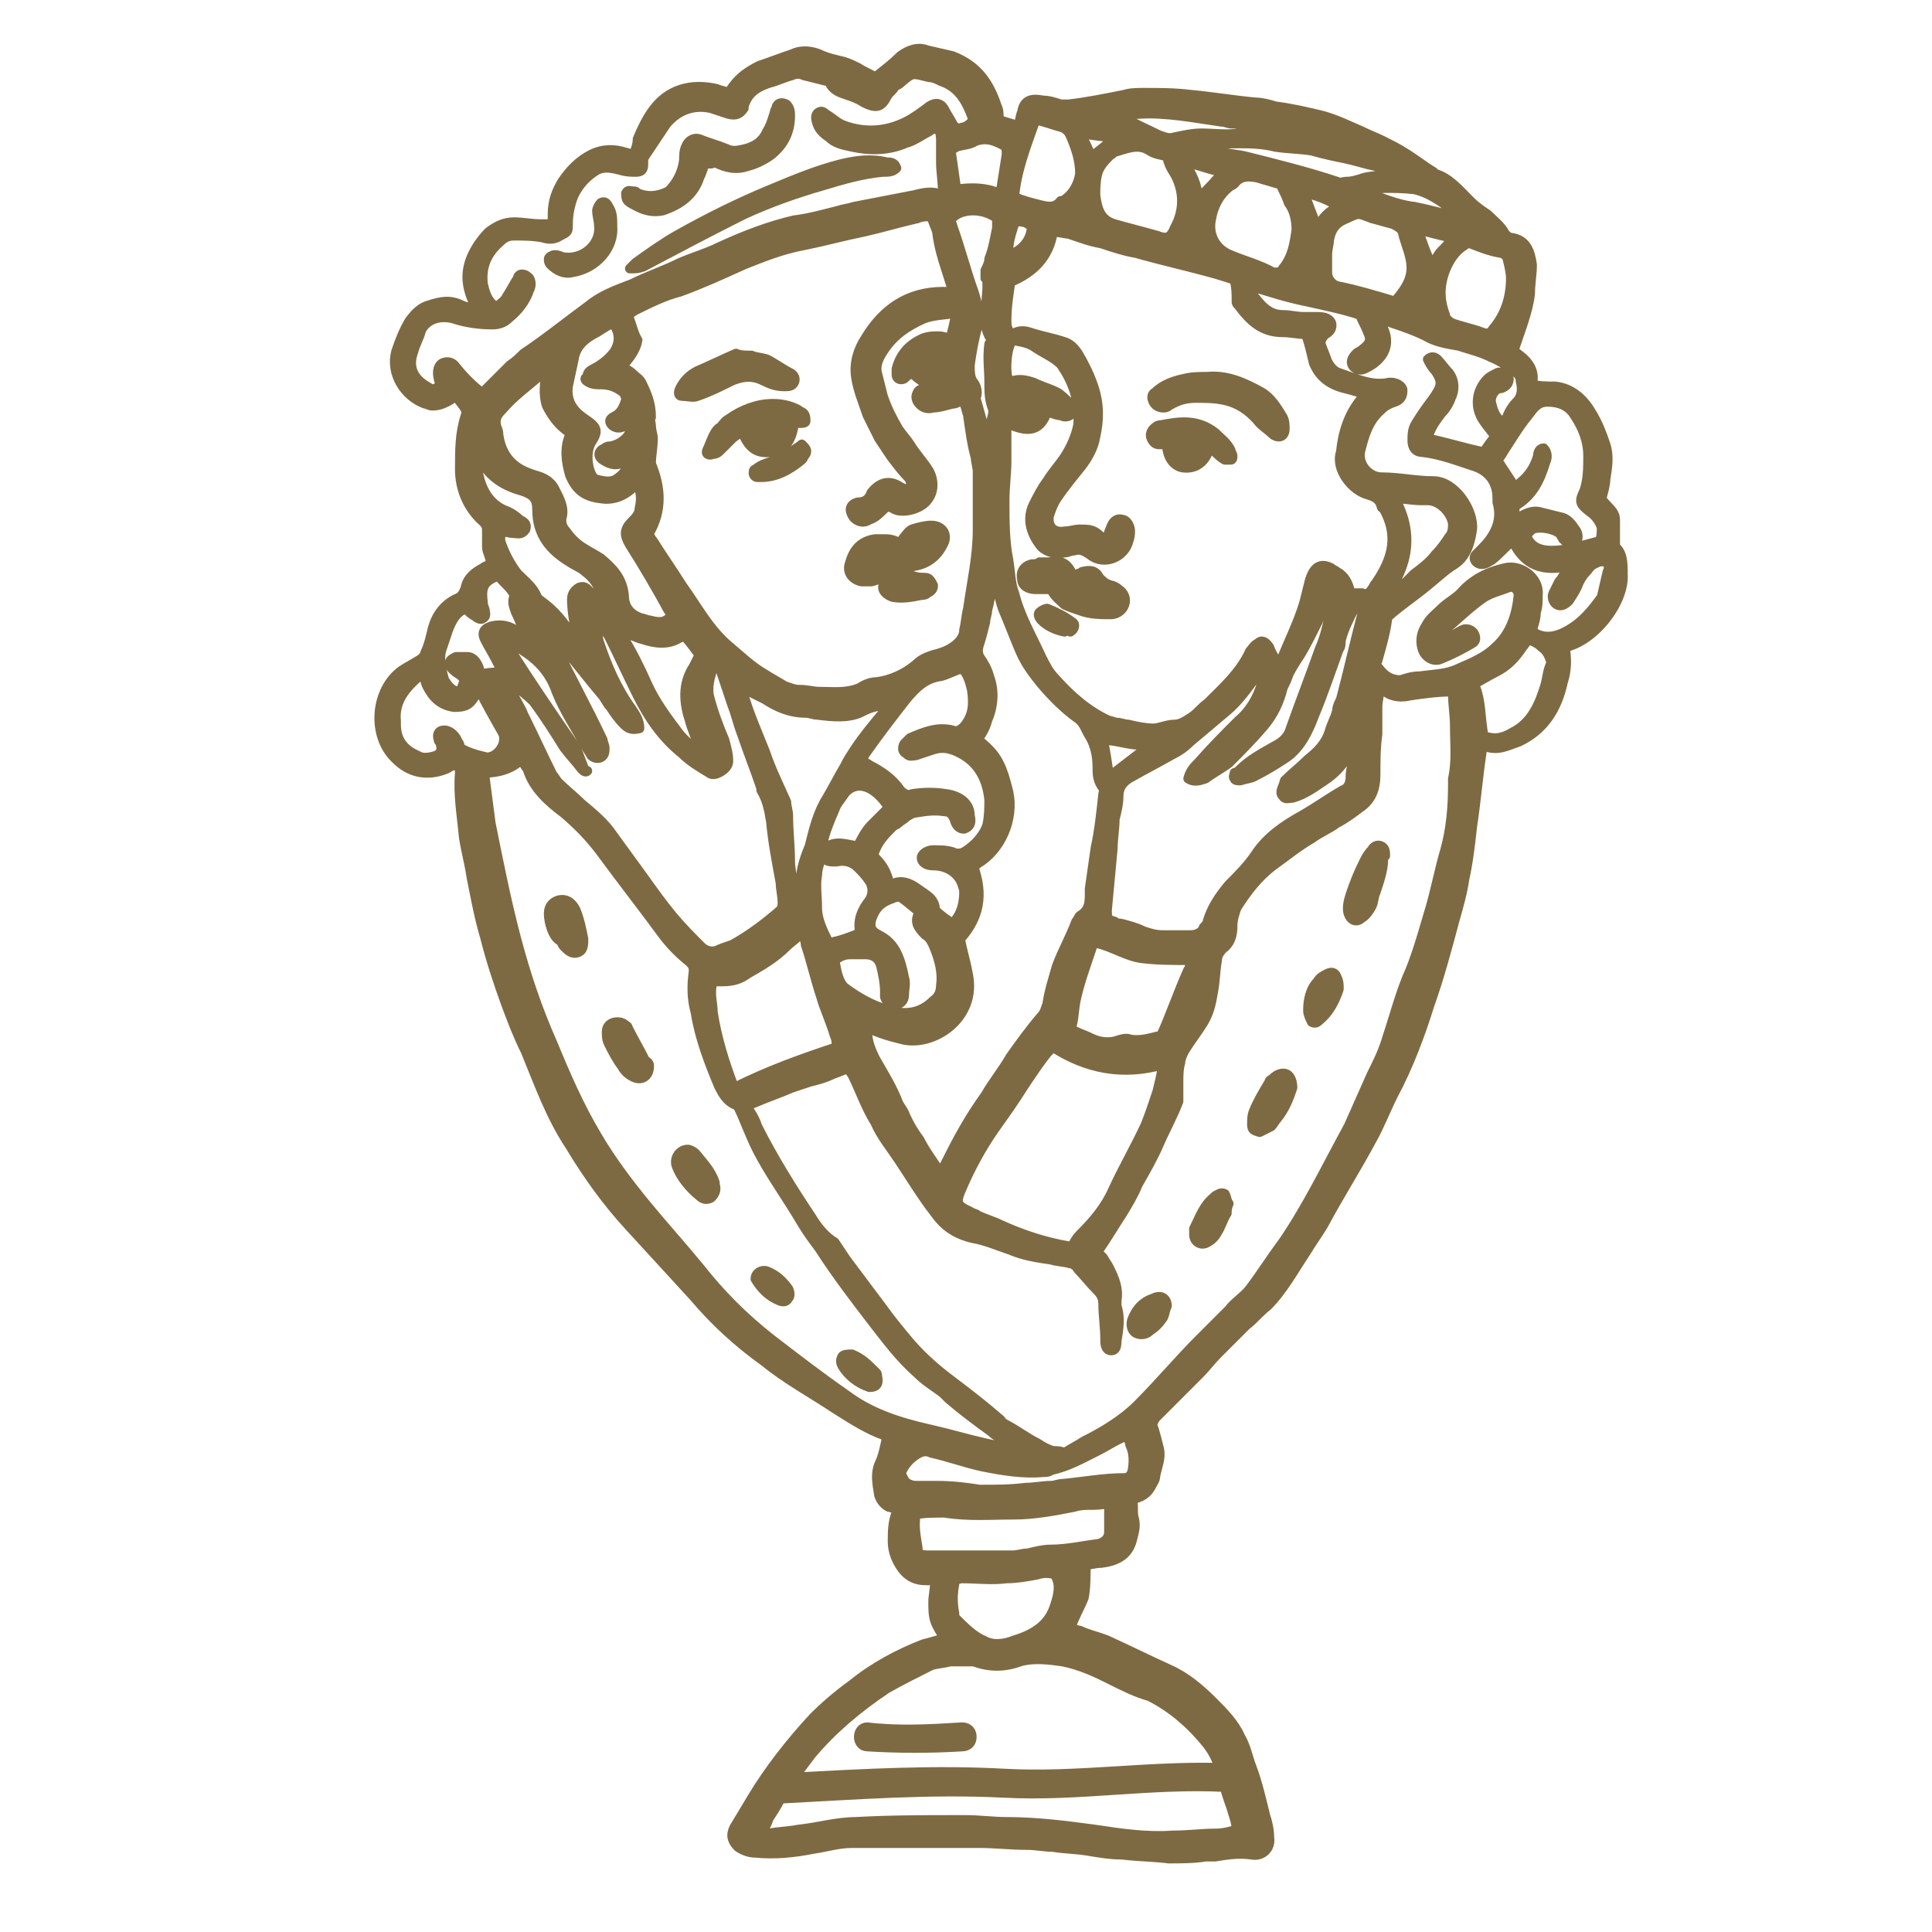 <?xml version="1.0" encoding="utf-8"?>
<!-- Generator: Adobe Illustrator 27.6.1, SVG Export Plug-In . SVG Version: 6.00 Build 0)  -->
<svg version="1.1" id="Warstwa_1" xmlns="http://www.w3.org/2000/svg" xmlns:xlink="http://www.w3.org/1999/xlink" x="0px" y="0px"
	 viewBox="0 0 100 100" style="enable-background:new 0 0 100 100;" xml:space="preserve">
<style type="text/css">
	.st0{display:none;}
	.st1{display:inline;}
	.st2{fill:#7E6A42;}
	.st3{fill:none;stroke:#7E6A42;stroke-width:0.5;stroke-linecap:round;stroke-linejoin:round;stroke-miterlimit:10;}
</style>
<g id="Warstwa_1_00000124142868740596055470000007474956092003067277_" class="st0">
	<path class="st1" d="M65.6,38.7c0.9-2,1.1-3.9,0-6c-0.5-0.9-1.1-1.8-1.7-2.5c0.2-2.2,0-3.9-0.7-5.8c-0.5-1.4-1.3-2.6-2.7-3.3
		c-0.2-0.1-0.5-0.3-0.8-0.4c0.2-1.5,0.1-2.9-0.6-4.2c-0.7-1.4-1.7-2.5-3.1-3.2c-1.2-2.1-3.1-3.6-5-5c-0.8-0.6-1.7-1-2.6-1.2
		c-1.4-0.2-2.7-0.3-4.1-0.5c-0.9-0.1-1.8-0.1-2.7-0.2c-1.5-0.1-3-0.4-4.5-0.4c-3.6-0.1-7.3-0.1-10.9,0.3c-1.8,0.2-3.5,0.6-4.9,1.2
		c-1.1,0.9-1.9,1.5-2.7,2.2c-1.9,1.7-3.6,3.5-4.7,5.8c-0.8,1.5-1.4,3.1-1.9,4.8c-0.2,0.9-0.5,1.9-0.6,2.8c-0.5,3.1-0.3,6.9,0.4,10.1
		c0.1,0.5,0.3,1.1,0.1,1.7c-0.3,0.3-0.6,0.7-0.8,1.1c-1.5,2.5-1.7,5.1-0.7,7.9c0.6,1.6,1.7,2.8,3.2,3.7c0.8,0.5,1.6,0.8,2.5,0.6
		c0.3,0,0.7-0.2,1.1,0.1c0.1,0.4,0.2,0.8,0.4,1.3c0.2,0.4,0.4,0.9,0.7,1.3c0.2,0.4,0.7,0.6,0.7,1.1c0.7,0.5,1.5,0.8,2.4,0.9
		c0.6,0.1,1.3,0.1,1.9,0.3c0.5,0.1,1,0.3,1.5,0.7c0,0.1,0,0.2,0.1,0.3c1.2,1.2,1.4,3.4,1.2,4.9c-0.4,2.6-2.5,4.7-3.7,7
		s-2,4.7-2.6,7.2c0.2,0.6,0.5,1.1,0.8,1.6c0.1,0,0.1,0,0.1,0c1.6,1.5,3.5,2.5,5.4,3.4c2.4,1.1,4.8,2,7.5,2.4
		c1.7,0.2,3.5,0.5,5.2,0.5c1.2,0,2.4-0.1,3.5-0.2h0.1c0.2,0,0.5-0.1,0.6-0.5c-0.2-0.1-0.5-0.2-0.8-0.2C41,80.1,39.8,80,38.5,80
		c-3.9,0-7.6-1.1-11.1-2.7c-1.3-0.6-2.6-1.3-3.9-2c-1-0.6-1.8-1.3-2.3-2.5c-0.1-0.8,0.2-1.7,0.6-2.5c0.7-1.6,1.3-3.2,2.2-4.6
		c0.5-0.9,0.8-1.9,1.5-2.7c0.1-0.1,0.3-0.3,0.5-0.4c0.1,0.2,0.3,0.3,0.4,0.5c0.2,0.8,0.4,1.6,0.5,2.4c0.4,2.2,0.7,4.4,1.4,6.5
		c0.1,0.3,0.2,0.7-0.1,1c-0.6-0.4-1-1.1-1.4-1.7S26,70,25.5,69.4c-0.2,0.1-0.3,0.1-0.5,0.2c0.4,1.8,1.4,3.3,2.7,4.6
		c1.2,1.1,2.6,2,4.3,2.4c1.9,0.5,3.7,1.1,5.6,1.4c0.8,0.1,1.6,0.3,2.4,0.4c2.1,0.2,4.2,0.4,6.4,0.6c0.8,0.1,1.5,0.2,2.2,0.3
		c0.6,0.1,1.1,0,1.6-0.1c1.1-0.5,2-1.1,2.8-1.9c0.7-1,1.3-2.1,1.6-3.3c0.2-1.1,0.6-2.3,0.9-3.4c0-0.1,0.1-0.2,0.1-0.4
		c0-1.3-0.3-2.5-0.9-3.5c-0.7-1.3-2.8-3.2-3.2-5c0-0.1-0.1-0.1-0.1-0.1c-0.2-0.2-0.3-0.5-0.4-0.7c-0.1-0.2-0.2-0.5-0.3-0.8
		c0.3-0.5,0.5-1,0.8-1.5c0.3-0.6,0.7-1.2,1-1.8c0.8-1.8,1.6-3.7,2.3-5.5c0.6-1.5,1.2-2.9,1.8-4.3c0.9-1.8,1.8-3.7,2.2-5.7
		c0-0.1,0.1-0.2,0.3-0.4c0.3,0.1,0.6,0.2,0.9,0.3c2.2,0.6,3.8-0.5,5.3-1.9C65.4,39.1,65.5,38.9,65.6,38.7 M25.9,47.4
		c0.2-0.2,0.3-0.2,0.4-0.1c0.7,1.5,1.5,3,2.2,4.5c0.6,1.3,1.3,2.5,2,3.6s1.5,2.2,2.2,3.3c1,1.5,2.3,2.8,3.7,3.9
		c0.7,0.5,1.5,1,2.2,1.5c1.2,0.8,2.6,1.2,4.1,1.3c1.5,0.2,2.8-0.3,3.9-1.3c0.8-0.8,1.7-1.6,2.5-2.4c0.1-0.1,0.2-0.1,0.4-0.1
		c0.8,1.4,1.6,2.8,2.4,4.1c0.8,1.3,1.8,2.5,2.7,3.7c-0.1,0.3-0.2,0.7-0.3,1c-0.4,1.2-0.9,2.3-1.2,3.5c-0.3,1.1-0.9,2-1.6,2.8
		C51,77.6,50.1,78,49,77.9s-2.2-0.2-3.3-0.3c-1.6-0.1-3.3-0.2-4.9-0.3c-2.1-0.2-4.1-0.5-6.1-1.1c-1.1-0.4-2.2-0.7-3.2-1
		c-0.6-0.6-0.7-1.2-0.8-1.8c-0.4-1.8-0.8-3.5-1.2-5.3c-0.6-2.6-1.2-5.3-1.8-7.9c-0.1-0.4-0.2-0.8-0.3-1.2c-0.5-3.6-1.2-7.1-1.5-10.7
		C25.9,48,25.9,47.7,25.9,47.4z M23.7,45.7c-0.4-0.5-0.7-1-1-1.6c-0.2-0.5-0.4-1-0.5-1.6c-0.3-1.3-0.8-2.5-1.6-3.6
		c-0.7-0.9-0.9-2-0.9-3.1c0-0.6,0.2-1.2,0.6-1.7c0.5-0.7,1.1-1,1.9-0.9s1.4,0.5,1.7,1.3c0.3,0.7,0.4,1.5,0.5,2.2
		c0.1,0.8,0.1,1.5,0.1,2.2c0.4,0.2,0.4,0.2,0.8,0.2c0-0.1,0.1-0.1,0.1-0.2c0.5-1.6,0.4-3.3,0-4.9c-0.4-1.4-1.5-2.3-3-2.5
		c-0.6-0.1-1.1,0-1.6,0.3c-0.4,0.2-0.8,0.6-1.3,0.6c-0.1-0.1-0.3-0.1-0.3-0.2c-0.4-1.6-0.5-3.3-0.2-4.9c0.2-1,0.7-1.8,1.4-2.5
		c0.2-0.2,0.6-0.4,0.9-0.5c1.2-0.4,2.8,0.2,3.4,1.2c0.7,1.1,0.7,2.2,0.3,3.4c-0.3,0.8-1.3,1-1.9,0.4c-0.2-0.2-0.4-0.5-0.7-0.8
		c-0.2-0.2-0.4-0.4-0.6-0.6c-0.2,0.2-0.4,0.4-0.4,0.5c-0.3,1.5,1.6,3.3,3.8,2.5c0.2-0.1,0.5-0.3,0.6-0.5c0.3-0.4,0.5-0.8,0.7-1.2
		c0.6-1.8,0.2-3.4-0.8-4.9c-0.5-0.7-1.2-1.2-2-1.4c-0.5-0.1-1.1-0.1-1.6-0.5c1.1-2.3,2.9-3.5,5.3-4.1c0.9-0.2,1.8-0.1,2.6,0.1
		c1.1,0.3,2,1.7,2,2.9c0,1.3-0.5,2.3-1.4,3.1c-0.3,0.2-0.6,0.3-1,0.2c-0.3-0.1-0.5-0.1-0.8-0.3c-0.4-0.2-0.7-0.5-0.8-0.9
		c-0.1-0.4,0-0.8,0.4-1.2c0.1,0,0.3-0.1,0.5-0.1s0.4-0.1,0.6-0.1c0-0.2,0.1-0.4,0-0.6c-0.4-0.8-1.1-1-1.9-0.7c-1,0.6-1.6,1.8-1.3,3
		c0.1,0.5,0.3,0.9,0.5,1.4c0.3,0.3,0.7,0.7,1.1,0.9c1.1,0.7,2.4,0.7,3.5,0c0.5-0.4,1-0.9,1.5-1.4c0.2,0.1,0.5,0.2,0.7,0.3
		c1.2,0.9,2.6,1.3,4.1,1.3c1.6,0.1,3-0.5,4.2-1.4c0.3-0.2,0.6-0.6,0.8-0.8c0.6-0.1,1,0.3,1.3,0.6c0.9,0.7,1.9,1.1,3,1.2
		c0.8,0.1,1.6,0.1,2.4-0.2c0.3-0.1,0.6-0.2,1-0.3c0.5,0.3,1,0.5,1.5,0.8c1,0.5,2.1,0.7,3.2,0.5c0.4-0.1,0.8-0.1,1.2-0.1
		c0.7,0.4,1,1.2,1.6,1.6c-0.4,1-0.7,1.9-1.1,2.8c-0.6-0.2-1.1-0.3-1.6-0.5c-2.1-0.7-4.1-0.2-5.9,0.8c-0.2,0.1-0.4,0.4-0.5,0.5
		c-0.2,1.4-0.3,2.7-0.5,4c-0.3,1.9-0.1,3.9,0.1,5.8c0.1,1.2,0.2,2.3,0,3.5c-0.1,0.6-0.3,1.1-0.7,1.4c-0.6,0.1-0.6,0.1-1.3,0
		c-0.2-0.3-0.4-0.7-0.6-1c-0.4-0.6-0.9-0.9-1.6-0.8c-0.7,0.1-1.2,0.9-2,0.9c-0.6-0.4-0.2-1.1-0.6-1.5c-0.3-0.1-0.5,0.1-0.6,0.4
		c-0.2,0.6-0.1,1.2,0.3,1.8c0.2,0.3,0.5,0.5,0.8,0.7c0.3,0.1,0.7,0.2,1,0.2c0.7,0,1.4-0.1,2,0s1.2,0.3,1.8,0.5
		c1.5-0.2,2.2-1.1,2.5-2.4c0.2-1.2,0.2-2.5,0.1-3.7c-0.2-1.9-0.3-3.9-0.1-5.8c0.1-0.8,0.1-1.5,0.5-2.3c1.4-0.7,2.8-1.2,4.4-1.3
		c1.2-0.1,2.3,0.2,3.2,1.3c-0.1,0.4-0.2,0.8-0.2,1.1c-0.6,0.3-1.2-0.1-1.6,0c-1.5,0.3-2.8,0.8-3.8,2c0.8,1.5,2.3,2,3.3,2.9
		c0.6,0.2,1.2,0.3,1.7,0.5c0.4,0.3,0.3,0.6,0.3,0.8c-0.2,1.1-0.6,2.1-1,3.1c-1.3,3.1-2.6,6.2-3.7,9.4c-0.8,2.4-2.1,4.5-3.5,6.5
		c-0.9,1.4-2.2,2.4-3.6,3.3c-1.8,1.3-3.8,1.4-5.8,0.2c-2.6-1.6-5-3.5-6.8-6.1c-1.6-2.4-3.2-4.7-4.4-7.3c-0.7-1.6-1.6-3.2-2.4-4.9
		c0-0.1-0.2-0.1-0.3-0.2c-0.3,0-0.4,0.3-0.5,0.6c-0.1,0.2-0.2,0.5-0.3,0.7C24.5,46.3,24,46.1,23.7,45.7z M57.2,38
		c-0.2,0-0.4,0.1-0.6,0.1c-0.6,0-1.2-0.3-1.7-0.7c-0.4-0.3-1-0.4-1.2-1c0.2-0.6,0.8-0.4,1.1-0.6c1,1.1,1,1.1,2.5,1.2
		C57.3,37.4,57.3,37.7,57.2,38z M38,17c0.9-0.1,1.6,0.1,2.2,0.8c0.6,0.7,1.1,1.5,1.4,2.2c0.1,0.7,0,1.4-0.1,2.1
		c-0.2,0.8-0.7,1.3-1.4,1.7c-1.3,0.6-2.7,0.8-4.2,0.3c-1.2-0.4-2-1.3-2.4-2.4c-0.3-0.7-0.4-1.5-0.6-2.2c-0.2-0.9,0.1-1.6,0.8-2.2
		c0.5-0.5,1.1-0.8,1.8-1c0.2,0,0.4,0,0.6,0.1c0.2,0.3,0,0.6,0,0.8c-0.2,0.7-0.4,1.3-0.5,2c-0.1,1.5,1.1,2.6,2.6,2.6
		c0.4,0,0.7-0.2,0.8-0.5c0.1-0.2,0-0.4,0-0.7c-0.8,0.2-1.5,0.5-2.3-0.3c-0.4-0.8-0.2-1.7,0.3-2.5C37.2,17.2,37.6,17,38,17z
		 M37.7,14.5c-0.8,0.1-1.7,0-2.5,0.1c-0.4-0.4-0.5-0.7-0.4-1.2c0.1-0.1,0.2-0.2,0.3-0.2c0.8,0,1.6-0.3,2.4-0.2
		C37.9,13.7,37.9,13.7,37.7,14.5z M33.9,15c-0.3,0.6-0.9,1-1.4,1.5c-0.5,0.1-0.6-0.1-0.7-0.4c-0.2-0.9-0.3-1.8,0.1-2.6
		c0.6-0.4,1.1-0.4,1.5-0.2C33.9,13.8,33.9,14.3,33.9,15z M38.7,13.1c0.3-0.4,0.7-0.4,1.1-0.2c0.5,0.3,0.7,0.8,1,1.3s0.5,1.1,0.3,1.7
		c0,0-0.1,0.1-0.2,0.1c-0.6-0.4-1.2-0.8-1.9-1.2C38.8,14.3,38.6,13.7,38.7,13.1z M41,12.6c0.8-0.4,1.4-0.6,2.2-0.5
		c0.9,0.9,1.8,1.8,1.8,3.3c-0.7,0.7-1.4,1.3-2,1.9c-0.5-0.4-0.5-1-0.7-1.5s-0.3-1.1-0.5-1.6C41.6,13.8,41.3,13.3,41,12.6z
		 M44.5,11.9c0.1-0.4,0.2-0.6,0.5-0.6s0.6,0,0.8,0.1c0.9,0.4,2.3,1.8,2.7,2.7c0.1,0.2,0,0.4,0,0.6c-0.2,0.1-0.3,0.2-0.4,0.2
		c-0.5,0-1.1,0-1.7,0L44.5,11.9z M49.4,16.6c1.2,1.2,1.7,2.6,1.9,4.1c0.2,1.4-1,3.2-2.8,3.2c-1.1,0-2-0.2-2.9-0.9
		c-0.2-0.2-0.4-0.4-0.3-0.8c0.5-0.2,1.1-0.3,1.9-0.5c0.4-0.4,0.7-0.7,1-1.1c0.4-0.5,0.4-1.3,0-1.9c-0.2-0.2-0.4-0.3-0.9-0.1
		c0.1,0.4,0.1,0.8,0.2,1.3c-0.1,0.1-0.3,0.4-0.5,0.5c-0.5,0.3-1,0.3-1.6,0.1c-0.5-0.3-0.8-0.8-0.8-1.4c-0.1-0.6,0.1-1.1,0.5-1.5
		c0.8-1.2,2-1.6,3.4-1.3C48.7,16.4,49.1,16.5,49.4,16.6z M30.6,16.9c-0.9-0.2-1.7-0.4-2.7-0.6c-0.2-1.1,0.1-2,0.6-2.9
		c0.9-0.1,1.6-0.3,2.5,0.1c0,1.1,0.1,2.2,0.1,3.4C30.9,16.8,30.7,16.9,30.6,16.9z M26.6,16.4c-0.5,0.6-1.1,0.8-1.6,1
		c-0.9,0.3-1.7,0.8-2.3,1.6c-0.1,0.1-0.2,0.1-0.3,0.1c0.6-2.5,1.1-3.3,3-5.9c0.6-0.2,1.2-0.1,1.7,0.2c0,0.2,0.1,0.3,0.1,0.4
		C26.9,14.7,26.7,15.6,26.6,16.4z M12.8,37.7c0.7-1.2,1.8-1.9,3.1-2.1c0.3-0.1,0.7-0.1,1-0.1c0.5,0,1,0,1.4,0.3
		c0.1,0.1,0.2,0.2,0.2,0.3c0.2,1.3,0.8,2.5,1.5,3.6c0.9,1.3,1.2,2.8,1.5,4.4c-0.4,0.4-0.7,0.8-1.1,1.2c-0.3,0.6-0.4,1.2-0.3,1.8
		c0.1,1,0.6,1.7,1.6,2c0.5,0.2,1.1,0.2,1.4-0.5c-0.5-0.5-1.4,0-1.9-1.1c-0.1-0.4,0.1-1,0.8-1.3c0.1,0,0.2,0,0.3,0
		c0.1,0,0.3,0.1,0.4,0.2c0.6,0.4,1.1,0.8,1.7,1.1c0.3,0.7,0.2,1.3,0,1.9c-0.5,0.8-1.1,1.3-2,1.7c-0.5,0.2-1.1,0.2-1.6-0.1
		c-0.7-0.3-1.3-0.9-1.6-1.6c-0.3-0.6-0.5-1.3-0.6-2c0-0.2,0-0.3,0.1-0.4c1.4-2.5,0.9-5.1-0.3-7.5c-0.6-1.2-1.8-1.7-3.1-1.6
		c-0.8,0.1-1.4,0.5-1.7,1.2c-0.6,1.3-0.3,3,0.7,4.1c0.2,0.2,0.6,0.4,0.9,0.5c0.6,0.2,1.2-0.2,1.4-0.9c0-0.2-0.1-0.4-0.2-0.6
		c-0.5,0.1-0.7,0.2-1,0.3c-0.1-0.1-0.3-0.1-0.3-0.2c-0.5-0.6-0.6-1.4-0.5-2.1c0.1-0.6,0.7-1.1,1.3-1.1c0.7,0,1.2,0.2,1.6,0.8
		c0.9,1.2,1.4,2.6,1.2,4.1c-0.1,1.3-0.7,2.4-2,2.8c-0.5,0.2-1.1,0.2-1.6-0.1c-1.6-1-2.5-2.4-3-4.1C12,42.2,12,41.8,12,41.4
		C11.9,40,12.3,38.8,12.8,37.7z M21.3,11.7c-0.2,0.2-0.4,0.5-0.6,0.7c-2.7,2.6-4.3,5.8-5.2,9.4c-0.7,2.7-1,5.4-0.8,8.2
		c0.1,1.1,0.2,2.2,0,3.3c-1,0.9-1,0.9-1.8,0.6c-0.2-1.1-0.3-2.2-0.3-3.3c-0.1-2.4,0-4.8,0.3-7.2c0.1-0.7,0.3-1.3,0.5-2
		c0.4-1.7,1.1-3.3,1.8-4.8c1-2.3,2.7-4.1,4.5-5.8c0.1-0.1,0.3-0.2,0.5-0.3c0.1,0,0.1,0,0.3-0.1C21,10.7,21.2,11,21.3,11.7z M22.2,12
		c0.9,0,1.4,0.1,1.9,0.7c0,0.2,0,0.4-0.1,0.6c-0.1,0.3-0.2,0.5-0.4,0.7c-1.7,2.5-2.7,5.2-3.4,8.1c0,0.2-0.1,0.4-0.2,0.7
		c-0.2,0.2-0.5,0.5-0.8,0.8c-1.6,1.7-2.2,3.8-1.8,6.1c0.2,1.1,0.4,2.2,0.7,3.3c0,0.2,0,0.4,0,0.7c-0.8,0.2-1.5-0.2-2-0.3
		c-0.4-0.4-0.5-0.7-0.5-1.1c-0.3-3.9,0-7.7,1.1-11.4c0.8-2.9,2.4-5.3,4.4-7.6C21.4,12.8,21.8,12.4,22.2,12z M46.4,8.6
		c-0.2,0.5-0.7,0.7-1.1,0.9c-2,0.7-4,1.2-6.2,1.4c-1.8,0.2-3.7,0.3-5.5,0.5c-2.7,0.3-5.3,0.2-8-0.3c-1-0.2-2-0.5-2.9-1.1
		c-0.3-0.2-0.5-0.4-0.4-1c0.1-0.1,0.3-0.3,0.5-0.4c1-0.5,2-0.8,3.1-0.9c2.8-0.4,5.6-0.6,8.4-0.6c3.5,0,7,0.5,10.4,0.8
		c0.4,0,0.8,0.1,1.2,0.3C46.1,8.2,46.2,8.4,46.4,8.6z M47.6,10.7c2.5,0.9,4.3,2.5,5.5,4.8c0.8,1.5,1,3.1,0.5,4.8
		c0,0.1-0.2,0.2-0.3,0.3c-0.1,0-0.3,0-0.4,0c-0.1,0-0.2-0.1-0.4-0.2c-0.1-0.3-0.2-0.7-0.3-1.1c-0.2-1.1-0.7-2.1-1.4-3
		c-0.5-0.7-1-1.4-1.4-2c-0.6-0.9-1.2-1.7-2-2.4c-0.2-0.2-0.4-0.4-0.5-0.6C47.1,10.7,47.2,10.6,47.6,10.7z M54.4,13.1
		c0,0.5-0.3,0.6-0.8,0.7c-0.5-0.6-0.8-1.1-1.2-1.5C52,11.8,51.5,11.4,51,11c-0.4-0.4-0.9-0.7-1.3-1c-0.4-0.4-1.2-0.4-1.3-1.2
		c0.2-0.1,0.3-0.2,0.4-0.2c0.3,0.1,0.5,0.1,0.8,0.3c1.6,0.8,3,2,4.2,3.3C54.1,12.5,54.3,12.8,54.4,13.1z M57.8,21.5
		c-0.5,0.8-0.8,1.6-1.1,2.4c-0.1,0.3-0.2,0.5-0.4,0.8c-1,0.4-2,0.6-3,0.2c-0.6-0.2-1.3-0.4-1.6-1.3c0.2-0.5,0.4-1.1,0.7-1.7
		c0.3-0.1,0.6-0.1,0.8-0.2c0.9-0.2,1.4-0.8,1.6-1.7c0.2-1.1,0.3-2.2,0.1-3.3c-0.1-0.4-0.3-0.8,0-1.2c0.5-0.3,1-0.3,1.6-0.1
		c1.2,0.7,1.5,1.9,1.8,3.1C58.6,19.6,58.4,20.6,57.8,21.5z M62,27.9c-0.4,0.2-0.7,0.4-1.1,0.5c-0.2,0.4-0.2,0.7-0.1,1
		c0.1,0.2,0.2,0.5,0.3,0.8c-0.1,0.3-0.1,0.5-0.3,0.7c-0.4,0.6-0.9,1-1.6,1.1c-0.4,0-0.7-0.2-0.9-0.5c-0.5-0.8-0.4-1.6,0-2.4
		c0.3-0.5,0.6-0.9,1-1.3c0.2-0.3,0.5-0.4,0.6-0.8c-0.3-0.5-0.9-0.2-1.1-0.3c-0.8-0.5-1.1-1.1-1.1-1.7c0-0.8,0.3-1.5,0.9-2
		c0.3-0.3,0.6-0.3,1.1-0.2C61.3,24.1,61.9,25.8,62,27.9z M64.7,35.7c0,0.8-0.3,1.6-0.7,2.3c-0.6,1-2.4,1.7-3.6,1.5
		c-0.6-0.1-1-0.4-1.4-1.3c0-1.2-0.1-2.5-0.1-3.8c0-0.3,0.2-0.4,0.7-0.5c0.4,0.3,0.3,0.7,0.4,1.1c0.2,0.6,0.4,1.2,0.9,1.6
		c0.5,0.5,1.1,0.5,1.7,0.1c0.2-0.2,0.3-0.5,0-0.7c-0.3-0.1-0.6-0.2-1-0.2c-0.1-0.2-0.3-0.3-0.3-0.5c-0.2-0.6-0.1-1.2,0.2-1.8
		c0.4-0.7,1.3-0.9,2-0.4C64.4,33.7,64.7,34.7,64.7,35.7z"/>
	<path class="st1" d="M32.6,32.8c-0.2,0-0.3,0-0.4-0.1c-0.1,0-0.1-0.1-0.2-0.1c-0.2-0.5,0-1,0.3-1.3c1-1,2.2-1.8,3.6-2.3
		c1.6-0.5,3.4-0.6,5.1-0.4c1.4,0.1,2.6,0.8,3.7,1.7c0.2,0.1,0.3,0.3,0.4,0.5c0.3,0.5,0,1.2-0.6,1.3c-0.5,0.1-1,0-1.4-0.2
		c-1.1-0.5-2.2-0.8-3.3-1c-0.3-0.1-0.7-0.1-1-0.2c-1.4-0.3-2.7,0-3.9,0.8C34.1,31.9,33.4,32.5,32.6,32.8"/>
	<path class="st1" d="M43.2,37.3c-1.1-0.1-2,0.2-2.9,0.5c-1,0.3-2.1,0.5-3.2,0.5c-1.2,0-2.1-0.5-3-1.2c0.1-0.2,0.2-0.4,0.3-0.6
		c0.4,0.1,0.8,0.2,1.2,0.4c1,0.5,2,0.5,3,0.4c0.7-0.1,1.5-0.2,2.2-0.5c0.2-0.1,0.3-0.2,0.5-0.4c0.1-0.1,0-0.3,0.1-0.4
		c-0.1-0.3-0.4-0.5-0.8-0.7c-0.6,0-1.1,0.8-2.1,0.2c-0.2-0.2-0.6-0.6-1-0.9c-0.9-0.1-1.6,0.3-2.4,0.6c-0.7,0.3-1.4,0.5-2.2,0.6
		c-0.3,0-0.5,0-0.6-0.4c0.1-0.1,0.1-0.3,0.3-0.3c0.9-0.4,1.8-0.7,2.7-1.1c1-0.4,2.1-0.7,3.2-0.8c1-0.1,1.9,0.1,2.8,0.6
		c0.8,0.5,1.4,1.1,2,1.8C43.6,35.9,43.6,36.3,43.2,37.3"/>
	<path class="st1" d="M45.1,49.8c0.8,0.1,1.4,0.2,2,0.3c0.7,0.1,1.3,0.3,2,0.5c0.5,0.1,0.8,0.5,0.9,1c0.2,0.6-0.4,1.3-1,1.2
		c-0.3,0-0.7-0.1-1-0.2c-0.6-0.2-1.2-0.4-1.8-0.3c-0.6,0.1-1.1-0.2-1.5-0.5c-0.5,0-1.1,0.1-1.6,0.1c-0.3,0-0.7-0.1-1-0.2
		c-0.2-0.1-0.3-0.3-0.4-0.4c-0.1-0.1-0.1-0.1,0.2-0.8C43,50.3,44.1,50.1,45.1,49.8"/>
	<path class="st1" d="M24.1,41.9c-0.4,0.3-0.6,0.3-0.9,0.1c-0.5-0.4-0.7-0.8-0.9-1.4c-0.2-0.6-0.3-1.2-0.4-1.8s-0.2-1.2-0.4-1.8
		c-0.2-0.5-0.4-1-0.6-1.5c0.3-0.4,0.6-0.5,0.8-0.4c0.4,0.2,0.6,0.5,0.8,0.9c0.2,0.5,0.3,1.1,0.4,1.6c0.3,1.3,0.5,2.6,1.1,3.8
		C24.2,41.6,24.1,41.7,24.1,41.9"/>
	<path class="st1" d="M47.6,53.2c0.2,0.4,0.2,0.6-0.1,0.8c-0.2,0.2-0.5,0.3-0.7,0.4c-1,0.2-1.9-0.1-2.6-0.8
		c-0.1-0.1-0.1-0.3-0.1-0.4l0.1-0.1c0.1,0,0.1-0.1,0.2-0.1C45.5,53.4,46.6,53,47.6,53.2"/>
	<path class="st1" d="M45.4,36.2c0.3,1.8,0.2,2.8-0.4,3.6c-0.1-0.1-0.2-0.2-0.2-0.3c0-1,0-2,0.1-3C44.9,36.2,45.1,36,45.4,36.2"/>
	<path class="st1" d="M44.4,56.5c0.6-0.7,1-0.7,1.7,0.2c0,0.3-0.1,0.5-0.4,0.6C45.1,57.4,44.7,57.2,44.4,56.5"/>
	<path class="st1" d="M36.3,69.7c-0.2,0-0.4,0.2-0.5,0.1c-0.7-0.4-1.3-1-1.8-1.7c-1.9-2.6-3.5-5.3-4.7-8.3c-0.3-0.6-0.4-1.3-0.5-2
		c0-0.1,0.1-0.3,0.2-0.5c0.2,0.1,0.3,0.2,0.4,0.3c0.5,0.9,0.9,1.7,1.4,2.6c1.4,2.8,3,5.3,4.8,7.8c0.2,0.3,0.5,0.7,0.7,1.1
		C36.3,69.2,36.3,69.4,36.3,69.7"/>
	<path class="st1" d="M49.5,65.2c1.2,1.1,1.8,2.1,2.3,4c-0.1,0-0.3,0.1-0.3,0.1c-1.2-0.9-1.9-2.1-2.4-3.5C49,65.5,49,65.4,49.5,65.2
		"/>
	<path class="st1" d="M56.8,93.2L56.8,93.2c2.7-2.5,5.5-4.8,8.3-7c1.1-0.8,2.1-1.7,3.2-2.4c0.9-0.7,1.8-1.4,2.6-2.2
		c2.2-2.2,2.1-2.2,2.9-5.2c0.7-2.9,1.4-5.8,2.4-8.7c0.5-1.6,1-3.3,1.4-5c0.1-0.4,0-0.9,0.1-1.2c-0.1-0.1-0.1-0.1-0.2-0.2
		c-0.7,0.1-1.5,0.3-2.2,0.5c-0.2,0.1-0.4,0.2-0.6,0.3c-0.1,0.1-0.3,0.1-0.4,0.2c-0.5,0.3-0.9,0.7-1.3,1.1c-0.1,0.1-0.3,0.1-0.3-0.1
		c0-0.5,0-1.1-0.2-1.5s-0.5-0.6-0.9-0.7c-0.2,0.1-0.3,0.2-0.5,0.3c-1.3,1.2-2.5,2.6-3.2,4.3c-0.2,0.4-0.3,0.8-0.4,1.2
		c-0.4,0.1-0.4-0.2-0.4-0.3c0-0.7,0.1-1.5,0-2.2c0-0.5-0.1-1-0.2-1.4c-0.3-0.3-0.6-0.4-0.9-0.2c-0.1,0.1-0.3,0.1-0.4,0.2
		c-1.9,1.8-2.9,4-2.9,6.6c0,0.6,0.1,1.2,0.1,1.8c0.1,1.4,0.1,2.8-0.3,4.1c-0.5-1.6-0.7-3.3-1-5c-0.1-0.6-0.2-1.2-0.4-1.8
		c0-0.1-0.2-0.2-0.3-0.4c-0.2,0-0.4-0.1-0.7-0.2c-0.3,0.4-0.8,0.7-1,1.1c-1.1,1.8-1.7,3.6-1.8,5.7c0,1.3,0.1,2.5,0.3,3.7
		c-0.1,0-0.2,0-0.3,0L57,78.7c-0.2,0.1-0.3,0.2-0.4,0.3c0,0.1-0.1,0.1-0.1,0.2c-1.5,0.8-3,1.8-4.3,2.9c-0.2,0.2-0.4,0.4-0.6,0.6l0,0
		l0,0c-0.5,0.5-1,1-1.5,1.5c-0.2,0.2-0.4,0.5-0.6,0.7c-0.3,1.5-0.3,3,0.4,4.3c0.3,0.4,0.6,0.8,0.8,1.3c0.8,1,2,1.8,3.1,2.4
		C55,93.3,55.9,93.3,56.8,93.2 M60.2,73.9c-0.5-0.4-0.9-0.9-1-1.7c0-0.7,0.3-1.4,0.8-2c0.1,0,0.2,0,0.2,0c0.7,1.1,0.6,2.3,0.8,3.5
		C60.7,74.2,60.4,74.1,60.2,73.9z M65.5,68.8c-0.8-0.3-0.8-0.3-1.3-1.5c0-0.8,0.3-1.4,0.8-2c0.1-0.1,0.4-0.2,0.7-0.3
		C65.6,66.3,65.7,67.4,65.5,68.8z M70.7,67.2c0,0.2-0.2,0.4-0.3,0.6c-0.4,0-0.5-0.2-0.7-0.5c-0.3-0.7-0.5-1.4-0.2-2.2
		c0.3-0.7,0.6-1.3,1.3-1.6c0.1,0.1,0.2,0.1,0.2,0.2c0,0.1,0.1,0.1,0.1,0.2C71,65,70.9,66.1,70.7,67.2z M74.8,66.4
		c-0.2-0.1-0.4-0.1-0.5-0.2c-0.7-1.4-0.1-2.8,1.2-3.3c0.1,0,0.2,0.1,0.4,0.2C75.5,64.2,75.3,65.4,74.8,66.4z M55.5,91.3
		c-0.9,0.4-1.4,0-1.9-0.4c-0.5-0.3-0.9-0.8-1-1.4c-0.1-0.5-0.1-1-0.1-1.6c0-0.4,0.1-0.9,0.2-1.3c-1-0.4-1.2,0.7-1.9,0.9
		c-0.1,0-0.1-0.1-0.2-0.2c0.3-0.8,0.9-1.4,1.4-2.1c0.5-0.6,1.1-1.2,1.8-1.7c1.3-1.1,2.7-2,4.2-2.8c0.1,0,0.1-0.1,0.2-0.1
		c0.1,0.1,0.1,0.3,0.2,0.4l0.1,0.1c0.1,0,0.1,0,0.1,0.1l0,0h0.1l0,0h0.1c0.2-0.1,0.5-0.1,0.7-0.1l0,0c0-0.3-0.1-0.5-0.1-0.8
		c-0.2-1-0.5-2-0.6-3.1c-0.1-0.8-0.1-1.6-0.1-2.5c0-0.2,0.1-0.4,0.2-0.6c0.1,0,0.2-0.1,0.2-0.1c0.7,0.3,1.3,0.6,2,1
		c0.8,2.1,0.7,4.4,1.6,6.8c0.3-0.3,0.6-0.4,0.6-0.6c0.1-0.5,0.2-1,0.2-1.5c0.1-1.4,0.1-2.8,0.2-4.3c0.1-1.9,0.3-3.7,0.1-5.6
		c0-0.1,0.1-0.2,0.2-0.4c0.7,0.2,0.7,0.2,1.5,0.9c0.1,2.8,0.3,5.6,0.4,8.4l0.4,0.2c0.5-0.7,0.6-1.4,0.6-2.1c0.1-3.1,0.8-6.1,1.3-9.1
		c0-0.1,0.2-0.2,0.3-0.4c0.3,0.4,0.5,0.7,0.8,1.1c0.2,0.3,0.5,0.5,0.8,0.9c0,1-0.3,2-0.4,3.1c-0.2,1-0.3,2.1-0.5,3.1
		c0,0.3,0.1,0.6,0.5,0.5c0.4-0.4,0.5-1.1,0.7-1.6c0.3-0.9,0.5-1.7,0.7-2.6c0.4-1.4,0.8-2.9,1.2-4.3c0.1-0.3,0.2-0.5,0.4-0.8
		c0.2,0.1,0.4,0.1,0.4,0.1c0.3,0.6,0.5,1.2,0.9,2.1c-0.1,0.3-0.2,0.9-0.4,1.5c-0.5,1.5-1,3-1.2,4.6c-0.1,0.5-0.3,1-0.4,1.5
		c-0.3,1.7-1.3,2.8-2.6,3.8c-1.7,1.3-3.4,2.6-5.1,4c-1.3,1.1-2.7,2.1-4,3.2C58.7,88.8,57,90.2,55.5,91.3z"/>
	<path class="st1" d="M89.4,60.9c-0.1-1.4-0.3-2.7-0.8-4c-0.6-1.4-1.6-2.4-2.8-3.2c-2.2-1.5-4.9-2.3-7.5-2.4c-1.3,0-2.6,0.2-3.9,0.5
		c-0.1-0.2-0.2-0.3-0.3-0.5c-0.6-1-1.6-1.8-2.5-2.4c-1.9-1.3-4.1-2.1-6.3-2.4c-2.5-0.3-5.1,0-7.4,1.1c-0.3,0.1-0.5,0.4-0.4,0.8
		c0.7,2.5,2.4,4.5,4.7,5.8s5,1.5,7.6,1c1.3-0.3,2.6-0.7,3.9-1.4c0,0.2,0,0.5,0,0.8c-0.3,2.4-2,4.4-3.4,6.3c-0.6,0.7-1.1,1.3-1.6,2
		c-0.4,0.5-0.7,1-0.9,1.5c-0.2,0.3-0.4,0.7-0.6,1.1v0.1c-0.2,0.3-0.3,0.6-0.4,1c-0.1,0.2,0,0.3,0.2,0.3c-0.1,0.2-0.2,0.3-0.3,0.5
		c-0.1,0.1,0,0.3,0.2,0.3l-0.2,0.5c-0.1,0.3,0.2,0.4,0.4,0.3c0,0.2-0.1,0.5-0.1,0.7c0,0,0,0,0,0.1c-0.1,0.3,0.2,0.4,0.4,0.3
		c0,0.1,0,0.1,0,0.2c0,0.3,0.5,0.4,0.5,0l0.2-0.9c0-0.1,0.1-0.3,0.1-0.4c0,0,0,0,0,0.1c0.3-1.1,0.7-2.2,1.2-3.2
		c0.2-0.4,0.5-0.8,0.7-1.2c0.1-0.1,0.1-0.2,0-0.2c0.4-0.7,0.8-1.3,1.2-1.9c1.5-2,3.2-4.1,3.7-6.7c2.4,3.2,6,5.4,9.9,6.2
		c1.3,0.3,2.7,0.3,4.1,0.2C89.2,61.7,89.5,61.3,89.4,60.9 M70.2,49.7c0.7,0.4,1.4,0.9,2,1.5c-3.8-1.7-8.1-2-12.2-2.8
		C63.3,47.4,67.1,47.9,70.2,49.7z M66.5,54c-2.2-0.1-4.4-1-5.9-2.7c-0.4-0.5-0.8-1-1.2-1.6c4.3,0.9,8.8,1.2,12.7,3.1
		C70.4,53.6,68.5,54.1,66.5,54z M81.3,53.2c1.1,0.3,2.2,0.7,3.1,1.3c1,0.6,2.1,1.5,2.7,2.6c0.3,0.5,0.5,1.1,0.6,1.7
		c-1.4-1.5-3.1-2.8-4.9-3.7c-2-1.1-4.2-1.7-6.4-2.2C78,52.6,79.7,52.7,81.3,53.2z M76.9,55.6c-0.4-0.4-0.8-0.9-1.1-1.4
		c2.2,0.5,4.3,1.1,6.3,2.1c1.9,1,3.6,2.4,5,4C83.3,60.2,79.5,58.4,76.9,55.6z"/>
	<path class="st1" d="M37.8,34.5c-0.1,0.3,0,0.6,0.2,0.9c0.2,0.2,0.5,0.4,0.8,0.4c0.2,0,0.4,0,0.5-0.1c0.1,0,0.2,0,0.3-0.1
		c0.2-0.1,0.3-0.2,0.5-0.4c0.1-0.2,0.3-0.4,0.4-0.6c-0.1,0.2-0.3,0.3-0.5,0.4c-0.2,0.1-0.4,0.1-0.6,0.1c-0.3,0-0.5,0-0.7-0.1
		c-0.2-0.2-0.3-0.5-0.1-0.7L37.8,34.5z"/>
	<path class="st1" d="M55.2,35.8c-0.1,0.3,0,0.6,0.2,0.8c0.4,0.4,1,0.5,1.5,0.2c0.3-0.2,0.4-0.5,0.4-0.8L55.2,35.8z"/>
	<path class="st1" d="M37.7,34.6c0,0.5,0.2,0.9,0.7,1.2c0.2,0.1,0.4,0.1,0.6,0.2c0.1,0,0.3,0,0.4,0c0.4-0.1,0.7-0.5,0.9-0.9
		L37.7,34.6z"/>
</g>
<g id="Warstwa_2_00000054967016698859345920000008459875317321338757_">
	<path class="st2" d="M84,29.7c0-0.5,0-1.1-0.4-1.4c0-0.5,0-1,0-1.4c0-0.5-0.5-0.7-0.7-1.1c0.1-0.4,0.2-0.7,0.2-1
		c0.1-0.6,0.2-1.2,0-1.8c-0.2-0.6-0.4-1.1-0.7-1.6c-0.4-0.7-1-1.3-1.9-1.4c-0.4,0-0.8,0-1.2-0.1c0.2-0.8-0.3-1.3-0.9-1.7
		c0-0.1,0-0.1,0-0.2c0.3-0.9,0.7-1.9,0.8-2.8c0-0.5,0.1-1,0.1-1.5c-0.1-0.7-0.3-1.3-1.1-1.4c-0.1,0-0.2-0.1-0.3-0.2
		c-0.2-0.4-0.6-0.7-0.9-1c-0.3-0.2-0.6-0.4-0.9-0.7C75.5,9.8,75,9.2,74.3,9c-0.1,0-0.1-0.1-0.1-0.1c-0.5-0.3-1-0.7-1.5-1
		c-0.3-0.2-0.7-0.4-1.1-0.6S70.9,7,70.5,6.8c-0.7-0.3-1.3-0.6-2-0.8c-0.8-0.2-1.7-0.4-2.5-0.5c-0.3-0.1-0.7-0.2-1-0.2
		c-1.1-0.1-2.3-0.3-3.4-0.4c-0.8-0.1-1.6-0.1-2.4-0.1c-0.3,0-0.7,0-1,0.1c-1,0.2-2,0.4-2.9,0.5c-0.1,0-0.3,0-0.4,0
		c-0.3-0.1-0.6-0.2-0.9-0.2c-0.5-0.1-1-0.1-1.1,0.6c-0.1,0.2-0.1,0.5-0.2,0.7c-0.4-0.1-0.7-0.2-1-0.3c0-0.3,0-0.5-0.1-0.7
		c-0.4-1.2-1-2.1-2.3-2.6c-0.4-0.1-0.9-0.2-1.3-0.3c-0.5-0.2-1,0-1.4,0.3c-0.4,0.4-0.8,0.7-1.3,1.1c-0.3-0.2-0.6-0.3-0.9-0.5
		c-0.2-0.1-0.4-0.2-0.7-0.3c-0.4-0.1-0.9-0.2-1.3-0.4c-0.5-0.2-1-0.2-1.4,0c-0.6,0.2-1.1,0.4-1.7,0.6c-0.6,0.3-1,0.6-1.3,1
		c-0.1,0.1-0.2,0.3-0.3,0.4c-0.2-0.1-0.4-0.1-0.6-0.2c-1.3-0.3-2.5,0-3.3,1.1c-0.3,0.4-0.6,1-0.8,1.5c0,0.3-0.1,0.5-0.2,0.8
		c-0.2,0-0.3-0.1-0.4-0.1c-0.6-0.2-1.2-0.2-1.8,0.1c-0.6,0.3-1.1,0.8-1.5,1.4c-0.3,0.5-0.5,1-0.5,1.7c0,0.2,0,0.3,0,0.5
		c-0.2,0-0.4,0-0.6,0c-0.5,0-0.9-0.1-1.4-0.1s-0.9,0.2-1.3,0.5c-0.3,0.3-0.6,0.7-0.8,1.1c-0.4,0.8-0.4,1.5-0.1,2.3
		c0.1,0.2,0.1,0.3,0.2,0.6c-0.3-0.1-0.5-0.1-0.7-0.2c-0.6-0.3-1.1-0.2-1.7,0c-0.4,0.1-0.7,0.4-1,0.8c-0.3,0.5-0.5,1-0.7,1.6
		c-0.3,1.1,0.4,2.3,1.5,2.7c0.1,0,0.2,0.1,0.4,0.1c0.4,0,0.8-0.2,1.2-0.5c0.2,0.3,0.4,0.5,0.5,0.7c0,0.1,0.1,0.2,0,0.3
		c-0.3,0.9-0.3,1.8-0.3,2.8s0.4,2,1.2,2.7c0.2,0.2,0.2,0.3,0.2,0.5c0,0.3,0,0.5,0,0.8s0.2,0.5,0.2,0.9c-0.2,0.1-0.3,0.1-0.4,0.2
		c-0.4,0.2-0.8,0.5-0.9,1c-0.1,0.3-0.2,0.5-0.5,0.6c-0.6,0.3-1,0.8-1.2,1.5c-0.1,0.4-0.2,0.9-0.4,1.3c0,0.1-0.1,0.2-0.2,0.3
		c-0.3,0.2-0.7,0.4-1,0.6c-1.4,1-1.6,3.4-0.3,4.6c0.7,0.7,1.6,0.9,2.6,0.5c0.2-0.1,0.3-0.2,0.4-0.2c0.3,0.1,0.3,0.2,0.3,0.4
		c-0.1,1.1,0.1,2.2,0.2,3.3c0.1,0.7,0.3,1.4,0.4,2.1c0.2,1,0.4,2.1,0.7,3.1c0.3,1.2,0.7,2.4,1.1,3.5c0.3,0.8,0.6,1.6,1,2.4
		c0.7,1.7,1.3,3.4,2.3,4.9c0.9,1.5,1.9,2.9,3.1,4.2c1.1,1.2,2.2,2.4,3.3,3.6c1.1,1.3,2.3,2.4,3.7,3.4c1.1,0.9,2.4,1.6,3.6,2.4
		c0.8,0.5,1.7,1.1,2.6,1.4c0.1,0,0.1,0.1,0.1,0.1c-0.1,0.5-0.2,1-0.4,1.4c-0.2,0.5-0.1,1,0,1.6c0.1,0.3,0.3,0.5,0.5,0.6
		c0.1,0,0.3,0.1,0.4,0.1c0,0.1,0,0.2,0,0.2c-0.2,0.5-0.2,1-0.2,1.5s0.2,1,0.5,1.4s0.7,0.6,1.2,0.6c0.1,0,0.3,0,0.5,0
		c0,0.4-0.1,0.8-0.1,1.1c0,0.4,0,0.7,0.1,1s0.3,0.6,0.5,0.9c-0.4,0.1-0.7,0.2-1.1,0.3c-1.3,0.5-2.6,1.2-3.7,2.1
		c-0.7,0.5-1.4,1.1-2,1.7c-1.2,1.3-2.3,2.7-3.2,4.2c-0.3,0.5-0.6,1-0.9,1.5c-0.2,0.4-0.1,0.7,0.2,1c0.3,0.2,0.6,0.3,0.9,0.3
		c1,0.1,2,0,3-0.2c0.7-0.1,1.3-0.3,2-0.3c2.2,0,4.4,0,6.6,0c0.8,0,1.6,0.1,2.5,0.1c0.4,0,0.9,0.1,1.3,0.1c0.6,0.1,1.2,0.1,1.8,0.2
		s1.2,0.2,1.8,0.2c0.8,0.1,1.6,0.1,2.4,0.2c0.6,0,1.3,0,1.9-0.1c0.2,0,0.3,0,0.5,0c0.6-0.1,1.2-0.2,1.9-0.1c0.5,0.1,1-0.3,0.9-0.9
		c0-0.4-0.1-0.8-0.2-1.1c-0.2-0.8-0.4-1.7-0.7-2.5c-0.2-0.5-0.3-1.1-0.6-1.6c-0.3-0.7-0.9-1.3-1.4-1.8c-0.7-0.7-1.4-1.3-2.3-1.7
		c-1.1-0.5-2.1-1-3.2-1.5c-0.5-0.2-1-0.3-1.4-0.5c-0.1,0-0.3-0.1-0.5-0.1c0.2-0.6,0.5-1.1,0.7-1.6c0.1-0.5,0.1-1.1,0.1-1.7
		c0.2,0,0.5-0.1,0.8-0.1c0.8-0.1,1.4-0.4,1.6-1.2c0.1-0.4,0.2-0.7,0.1-1.1c-0.1-0.3,0-0.6-0.1-1c0.5-0.1,0.8-0.3,1-0.7
		c0.1-0.2,0.2-0.3,0.2-0.5c0.1-0.5,0.3-0.9,0.2-1.4c-0.1-0.4-0.2-0.8-0.3-1.1c-0.1-0.2,0-0.3,0.1-0.5c0.8-0.8,1.5-1.5,2.3-2.3
		c0.3-0.3,0.6-0.7,0.9-1c0.5-0.5,1-1,1.5-1.5c0.4-0.3,0.7-0.7,1.1-1c0.8-0.8,1.4-1.9,2-2.8c0.3-0.5,0.6-0.9,0.9-1.4
		c0.8-1.5,1.7-2.9,2.5-4.4c0.4-0.7,0.7-1.5,1.1-2.3c0.8-1.5,1.4-3.1,1.9-4.7c0.5-1.4,0.9-2.9,1.3-4.4c0.2-0.7,0.4-1.4,0.5-2.1
		c0.2-0.9,0.3-1.8,0.4-2.7c0.2-1.3,0.3-2.6,0.5-3.9c0-0.1,0.1-0.2,0.1-0.3c0.7,0.3,1.2,0,1.8-0.2c1.3-0.6,2-1.7,2.3-3.1
		c0.2-0.6,0.2-1.2,0.1-1.8C82.5,33.2,84.1,31.2,84,29.7 M79.1,21.5c0.3-0.4,0.5-0.7,1-0.7c0.6,0,1.1,0.2,1.4,0.7
		c0.4,0.6,0.7,1.3,0.7,2.1c0,0.6,0,1.2-0.2,1.8c-0.3,0.6-0.2,0.7,0.3,1.1c0.3,0.2,0.5,0.5,0.6,0.8c0,0.2,0,0.5-0.1,0.7
		c-0.8,0.2-1.6,0.5-2.5,0.5c-0.6,0-1.1-0.2-1.3-0.8c0.1-0.1,0.2-0.2,0.3-0.3c0.4-0.2,1.3,0,1.5,0.3c0,0.1,0.1,0.1,0.1,0.2
		c0.2,0.2,0.4,0.3,0.6,0.2c0.2-0.1,0.2-0.4,0.1-0.6c-0.2-0.3-0.4-0.6-0.7-0.7c-0.4-0.1-0.8-0.2-1.2-0.3c-0.4-0.1-0.8,0.1-1.1,0.3
		c0,0-0.1,0.1-0.2,0.1v-0.7c0.9-0.5,1.3-1.3,1.6-2.3c0.1-0.2,0.1-0.5-0.1-0.7c-0.2,0-0.3,0.2-0.3,0.4c-0.2,0.7-0.6,1.2-1.2,1.6
		c-0.3-0.5-0.6-0.9-0.9-1.4c0.1-0.1,0.2-0.2,0.3-0.4C78.2,22.8,78.6,22.1,79.1,21.5z M76.1,12.6c0.5,0.2,1,0.4,1.6,0.5
		c0.1,0,0.2,0.1,0.3,0.2c0.1,0.4,0.2,0.8,0.2,1.1c0,1-0.3,1.9-0.9,2.6c-0.2,0.3-0.3,0.3-0.6,0.2c-0.5-0.2-1.1-0.3-1.6-0.5
		c-0.1-0.1-0.3-0.2-0.3-0.4c-0.3-0.8-0.3-1.5,0-2.3c0.2-0.5,0.5-1,1-1.3C75.8,12.6,76,12.6,76.1,12.6z M73.4,11.9
		c0.6,0.1,1.1,0.3,1.8,0.4c-0.2,0.3-0.4,0.5-0.6,0.7s-0.3,0.5-0.5,0.7C73.8,13.1,73.6,12.5,73.4,11.9z M73.2,9.8
		c0.9,0.2,1.6,0.8,2.3,1.3v0.1c-0.3-0.1-0.7-0.1-1-0.2c-0.4-0.1-0.8-0.2-1.3-0.3c-0.9-0.1-1.8-0.5-2.6-0.8
		C70.8,9.7,72.3,9.7,73.2,9.8z M67.5,10c0.4,0,1.4,0.4,1.8,0.7c-0.5,0.2-0.9,0.6-1.1,1.1C67.9,11.1,67.7,10.5,67.5,10z M67.8,14.5
		c-0.2,0-0.4-0.1-0.6-0.1c0.2-0.3,0.3-0.5,0.4-0.8h0.1C67.8,13.9,67.8,14.2,67.8,14.5z M68.7,13.2c0-0.3,0.1-0.6,0.1-0.8
		c0.1-0.5,0.3-0.8,0.7-1c0.9-0.4,0.7-0.4,1.5-0.1c0.4,0.1,0.7,0.2,1.1,0.3c0.2,0.1,0.4,0.2,0.5,0.4c0.1,0.5,0.3,0.9,0.4,1.4
		c0.2,0.9-0.2,1.5-0.8,2.2c-1-0.3-2-0.6-3-0.8c-0.3-0.1-0.5-0.4-0.5-0.7C68.7,13.8,68.7,13.5,68.7,13.2z M69.6,8.2
		c0.5,0.1,1.1,0.3,1.6,0.4C71.5,8.7,71.7,8.8,72,9c-0.5,0.1-1,0.1-1.4,0.2c-0.3,0.1-0.6,0.2-0.9,0.2c-0.2,0-0.3,0.1-0.5,0
		c-1.5-0.5-3.1-0.9-4.7-1.3C64.1,8,63.8,8,63.4,7.9c-0.4-0.1-0.7-0.2-1.1-0.4c0.1,0,0.1-0.1,0.1-0.1c1.2,0.1,2.4-0.1,3.6,0.2
		c0.6,0.1,1.3,0.1,1.9,0.2C68.6,8,69.1,8.1,69.6,8.2z M70.8,25.6c0.3,0.1,0.6,0.2,0.7,0.6c0,0,0,0.1,0.1,0.1
		c0.8,1.4,0.5,2.6-0.4,3.9c-0.1,0.1-0.1,0.2-0.2,0.3c-0.1,0.2-0.3,0.3-0.5,0.2c-0.2,0-0.4,0-0.6,0c-0.1-0.5-0.3-0.9-0.7-1.1
		c-0.1-0.1-0.2-0.1-0.3-0.2c-0.6-0.3-0.9,0-1.1,0.6c-0.1,0.4-0.2,0.8-0.3,1.2c-0.3,1-0.8,2-1.2,3c0,0.1-0.1,0.1-0.1,0.2
		c-0.2-0.3-0.4-0.6-0.5-0.9c-0.2-0.3-0.4-0.4-0.6-0.2c-0.2,0.1-0.3,0.3-0.4,0.4c-0.5,1.1-1.4,1.9-2.2,2.7c-0.3,0.2-0.5,0.5-0.8,0.7
		s-0.6,0.4-0.9,0.4c-0.4,0-0.8,0.2-1.1,0.2c-0.4,0-0.9-0.1-1.3-0.2c-0.2,0-0.4-0.1-0.6-0.1c-0.1,0-0.3-0.1-0.4-0.1
		c-1.1-0.5-2-1.3-2.8-2.2c-0.3-0.3-0.5-0.7-0.7-1.1c-0.5-1.1-1.1-2.1-1.4-3.3c-0.2-0.5-0.2-1.1-0.3-1.7C52,28,52,27,52,25.9
		c0-0.7,0.1-1.4,0.1-2c0-0.5,0-1,0-1.5c0-0.1,0-0.3,0-0.5c0.9,0.4,1.7,0.6,2.1-0.6c0.3,0.1,0.5,0.2,0.7,0.2c0.2,0.1,0.4,0.1,0.6-0.1
		c0.1-0.2,0-0.4-0.1-0.5c-0.2-0.2-0.5-0.5-0.7-0.6c-0.4-0.2-0.8-0.3-1.2-0.5c-0.3-0.1-0.7-0.2-1-0.1c-0.1,0-0.2,0-0.3,0
		c-0.2-0.5-0.1-1.7,0.2-2.1c0.4,0.1,0.8,0.1,1.2,0.4c0.3,0.2,0.7,0.4,1,0.6c0.1,0.1,0.3,0.2,0.4,0.4c0.6,0.9,0.9,1.9,0.8,3
		c-0.1,0.5-0.3,1-0.6,1.5s-0.7,0.9-1,1.4c-0.3,0.4-0.5,0.8-0.7,1.2c-0.4,0.8-0.1,1.6,0.4,2.2c0.3,0.3,0.8,0.4,1.2,0.3
		c0.2,0,0.3-0.1,0.5-0.1c0.3-0.1,0.5,0,0.8,0.2c0.6,0.5,1.5,0.3,1.9-0.4c0.1-0.2,0.2-0.5,0.2-0.8s-0.2-0.6-0.4-0.6
		c-0.3-0.1-0.5,0.1-0.6,0.4c-0.1,0.2-0.1,0.3-0.2,0.5l-0.1,0.1c-0.1-0.1-0.2-0.1-0.3-0.2c-0.3-0.3-0.6-0.3-1-0.3
		c-0.3,0-0.5,0.1-0.8,0.1c-0.5,0.1-0.9-0.2-0.8-0.8c0.1-0.3,0.2-0.6,0.4-0.9c0.4-0.6,0.9-1.2,1.3-1.7c0.3-0.4,0.6-0.9,0.7-1.5
		c0.2-0.9,0.2-1.7-0.1-2.6c-0.2-0.6-0.5-1.2-0.8-1.7c-0.2-0.3-0.4-0.5-0.7-0.6c-0.6-0.2-1.2-0.3-1.8-0.5c-0.3-0.1-0.6-0.1-0.9,0.1
		c-0.3-0.2-0.3-0.5-0.3-0.7c0-0.7,0.1-1.3,0.2-2c1.2-0.5,2-1.3,2.2-2.6c0.3,0,0.6,0.1,0.8,0.1c0.6,0.2,1.1,0.4,1.7,0.5
		c0.6,0.2,1.2,0.4,1.8,0.5c1.4,0.4,2.8,0.7,4.2,1.1c0.3,0.1,0.7,0.2,0.9,0.3c0.1,0.4,0.1,0.7,0.1,1.1c0,0.1,0,0.1,0.1,0.2
		c0.6,0.8,1.2,1.4,2.3,1.4c0.4,0,0.8,0.1,1.2,0.1c0.2,0.6,0.3,1.1,0.4,1.5c0.3,0.7,0.8,1.1,1.6,1.3c0.4,0.1,0.7,0.2,1.1,0.3
		c-0.1,0.1-0.1,0.2-0.2,0.2c-0.7,0.8-1,1.8-1.1,2.8C69.1,24.3,70,25.4,70.8,25.6z M72.2,25.8c0.5,0,0.9,0.1,1.4,0.1
		c0.1,0,0.2,0,0.3,0c0.6,0,1.2,0.6,1.3,1.2c0,0.2,0,0.5-0.2,0.7c-0.2,0.3-0.4,0.6-0.7,0.9c-0.3,0.4-0.7,0.7-1.1,1
		c-0.1,0.1-0.3,0.3-0.4,0.4c-0.3,0.3-0.7,0.6-1.1,0.8C72.9,29.3,73.2,27.6,72.2,25.8z M66.4,41.2c0.1,0.2,0.3,0.1,0.5,0.1
		c0.7-0.2,1.2-0.6,1.8-1c0.7-0.5,1.2-1.2,1.4-2.1c0,0.4,0,0.7-0.1,1.1c0,0.3-0.1,0.6-0.1,0.9c0,0.3-0.1,0.6-0.4,0.7
		c-0.7,0.4-1.4,0.9-2.1,1.3c-0.9,0.5-1.8,1.1-2.4,2c-0.4,0.6-0.9,1.1-1.4,1.6c-0.5,0.6-0.9,1.2-1.1,1.9c0,0.1-0.1,0.2-0.2,0.3
		c-0.1,0.3-0.4,0.4-0.7,0.4c-0.5,0-0.9,0-1.4,0c-0.4,0-0.7-0.1-1-0.2c-0.4-0.2-0.8-0.3-1.2-0.4c-0.1,0-0.2,0-0.3-0.1
		c-0.4-0.1-0.4-0.2-0.4-0.6c0.1-1.1,0.2-2.1,0.3-3.2c0-0.5,0.1-1,0.1-1.5c0.1-0.4,0.2-0.8,0.2-1.2c0-0.5,0.3-0.8,0.7-1
		c0.7-0.4,1.3-0.7,2-1.1c0.4-0.2,0.7-0.4,1-0.7c0.6-0.5,1.3-1.1,1.9-1.6s1.1-1.2,1.6-1.9c0-0.1,0.1-0.1,0.2-0.2
		c0.2,0.2,0.1,0.5,0,0.7c-0.2,0.7-0.6,1.4-1.2,1.9c-0.7,0.7-1.4,1.4-2.1,2.2c-0.2,0.2-0.4,0.4-0.5,0.8c0.3,0.2,0.6,0.1,0.9,0
		c0.4-0.3,0.8-0.5,1.2-0.8c0.6-0.6,1.2-1.2,1.8-1.9c0.5-0.6,0.8-1.2,1-2c0.1-0.2,0.2-0.4,0.3-0.7c0.2-0.4,0.4-0.7,0.6-1
		c0.3-0.5,0.6-1.1,0.9-1.7c0.2-0.5,0.3-1,0.5-1.6c0-0.1,0.1-0.2,0.2-0.3c0,0.1,0,0.2,0,0.3c0,1-0.2,2.1-0.6,3
		c-0.5,1.4-1,2.7-1.5,4.1c-0.1,0.4-0.4,0.7-0.8,0.9c-0.7,0.4-1.3,0.7-1.9,1.3c0,0-0.1,0.1-0.2,0.1c0,0.1-0.1,0.2,0,0.3
		c0,0.1,0.2,0.1,0.3,0.1c0.3-0.1,0.5-0.1,0.7-0.2c0.6-0.3,1.1-0.6,1.7-1c0.7-0.5,1.1-1.3,1.4-2.1c0.5-1.2,0.9-2.4,1.3-3.5
		c0.1-0.1,0.1-0.3,0.1-0.4c0.1-0.6,0.6-1.5,0.8-1.9c0.4,0.1,0.4,0.2,0.3,0.5c-0.4,1.5-0.7,2.9-1.1,4.4c-0.1,0.2-0.2,0.4-0.2,0.6
		c-0.1,0.4-0.3,0.7-0.4,1.1c-0.2,0.6-0.6,1-1.1,1.4c-0.4,0.4-0.8,0.7-1.2,1.1C66.4,40.8,66.2,41,66.4,41.2z M30.2,39.7
		c-0.2-0.5-0.3-0.9-0.6-1.3c-1.1-1.6-2.2-3.2-3.2-4.8c-0.1-0.1-0.2-0.2-0.2-0.4c0,0,0.1,0,0.1-0.1c0.3,0.2,0.5,0.4,0.8,0.6
		c0.8,0.5,1.4,1.2,1.7,2.1c0.4,1,1,1.9,1.5,2.8c0.1,0.2,0.2,0.3,0.3,0.5c0.1,0.1,0.3,0.2,0.5,0.1c0.2-0.1,0.2-0.3,0.2-0.5
		c0-0.1-0.1-0.3-0.1-0.4c-0.8-1.7-1.7-3.3-2.5-5c-0.1-0.1-0.1-0.2-0.2-0.4c0,0,0,0,0.1,0c0.2,0.3,0.4,0.5,0.7,0.8
		c0.6,0.7,1.2,1.5,1.8,2.2c0.2,0.2,0.3,0.5,0.5,0.7c0.2,0.3,0.4,0.6,0.7,0.9c0.2,0.2,0.4,0.3,0.8,0.2c0-0.4-0.2-0.7-0.4-1
		c-0.8-1.1-1.3-2.3-1.7-3.5c-0.1-0.5-0.2-1-0.4-1.5h0.1c0.3,0.4,0.5,0.8,0.8,1.2c0.5,1,1,2.1,1.5,3.1c0.6,1.2,1.3,2.2,2.3,3
		c0.4,0.4,0.9,0.7,1.4,1c0.1,0.1,0.3,0.1,0.5,0s0.5-0.3,0.5-0.6c0-0.4-0.1-0.7-0.2-1.1c-0.3-0.7-0.6-1.5-0.8-2.3
		c-0.1-0.6,0.1-1.1,0.3-1.7h0.1c0.1,0.1,0.2,0.3,0.2,0.4c0.2,0.6,0.4,1.2,0.6,1.8c0.2,0.5,0.3,1,0.5,1.5c0.3,0.9,0.7,1.9,1,2.8v0.1
		c0.3,0.5,0.4,1,0.5,1.6c0.1,1.1,0.3,2.1,0.5,3.2c0,0.3,0.1,0.7,0.1,1c0,0.1,0,0.3-0.1,0.4c-0.8,0.7-1.6,1.3-2.5,1.8
		c-0.3,0.1-0.6,0.2-0.8,0.3c-0.3,0.1-0.6,0-0.8-0.2c-0.5-0.5-1-1-1.5-1.6s-1-1.3-1.5-2s-1.1-1.5-1.6-2.2c-0.4-0.6-1-1.1-1.6-1.6
		c-0.4-0.4-0.8-0.7-1.2-1.1c-0.1-0.1-0.2-0.3-0.3-0.4c-0.5-1-1-2.1-1.5-3.1c-0.2-0.5-0.5-0.9-0.7-1.4c0-0.1-0.1-0.2-0.2-0.3
		c0.2,0.1,0.4,0.1,0.5,0.2c0.3,0.3,0.6,0.5,0.9,0.8c0.6,0.8,1.1,1.6,1.6,2.4c0.3,0.4,0.6,0.7,0.9,1.1c0.1,0.1,0.2,0.2,0.3,0.1
		C30.3,40,30.3,39.9,30.2,39.7z M28.3,21c0.3,0.6,0.7,1.1,1.2,1.4c0,0.1,0,0.1,0,0.1c-0.3,0.7-0.2,1.4,0,2.1
		c0.3,0.7,0.7,1.1,1.6,1.2c0.6,0.1,1.2-0.1,1.7-0.6c0,0,0.1-0.1,0.2-0.1c0.2,0.4,0.2,0.8,0.1,1.2c0,0.3-0.2,0.5-0.4,0.7
		c-0.4,0.4-0.4,0.7-0.1,1.2c0.7,1.1,1.4,2.3,2,3.4c0.1,0.1,0.1,0.2,0.1,0.3c-0.3,0.4-0.7,0.3-1.1,0.2c-0.1,0-0.3-0.1-0.4-0.1
		c-0.6-0.2-0.9-0.6-0.9-1.2c-0.1-0.9-0.6-1.4-1.2-1.9c-0.3-0.2-0.7-0.4-1-0.6s-0.6-0.5-0.8-0.8c-0.2-0.2-0.3-0.5-0.2-0.8
		c0.1-0.5-0.2-1-0.4-1.4c-0.2-0.4-0.6-0.6-1-0.7c-0.3-0.1-0.6-0.2-0.9-0.4c-0.6-0.4-0.9-1-1-1.7c0-0.1,0-0.2-0.1-0.4
		c-0.1-0.4,0-0.6,0.3-0.9c0.6-0.7,1.3-1.2,2-1.8c0.1-0.1,0.2-0.1,0.3-0.2C28.2,19.7,28.1,20.4,28.3,21z M30.5,19.8
		c0.2,0.1,0.4,0.1,0.6,0.1c0.4,0,0.7,0.1,1,0.3c0.2,0.1,0.3,0.3,0.3,0.5c-0.1,0.3-0.2,0.6-0.5,0.8c-0.2,0.1-0.4,0.2-0.3,0.4
		c0.1,0.2,0.4,0.3,0.6,0.2c0.1,0,0.3-0.1,0.5-0.2c0,0.1,0,0.2,0,0.3c-0.2,0.5-0.6,0.8-1.1,0.9c-0.1,0-0.2,0-0.3,0.1
		c-0.3,0.1-0.4,0.4-0.1,0.6s0.6,0.3,0.9,0.2c0.2-0.1,0.3-0.1,0.5-0.2c-0.1,0.5-0.4,0.8-0.7,1s-0.7,0.1-1.1,0l-0.1-0.1
		c-0.3-0.4-0.4-1.3-0.1-1.8l0,0c0.4-0.6,0.3-0.8-0.3-1.2c-0.6-0.4-1-0.9-0.9-1.7c0.1-0.5,0.2-0.9,0.3-1.4c0.1-0.7,0.6-1.1,1.2-1.4
		c0.3-0.2,0.5-0.3,0.8-0.5c0.4,0.5,0.4,1,0.1,1.5c-0.3,0.4-0.7,0.7-1.1,0.9c-0.2,0.1-0.3,0.2-0.3,0.4C30.2,19.6,30.3,19.7,30.5,19.8
		z M32.5,16.3c0.1-0.1,0.2-0.1,0.3-0.2c0.8-0.4,1.6-0.8,2.4-1c1.1-0.4,2.2-0.9,3.3-1.4c1-0.4,2-0.8,3.1-1c1-0.2,2.1-0.5,3.1-0.7
		c0.9-0.2,1.9-0.5,2.8-0.7c0.2-0.1,0.4-0.1,0.7-0.1c0.1,0.3,0.2,0.5,0.3,0.8c0.1,1,0.5,2,0.8,3v0.1c-0.1,0-0.3,0-0.5,0
		c-1.8,0-3.1,0.9-4,2.4c-0.4,0.6-0.6,1.3-0.5,2s0.4,1.4,0.6,2c0.2,0.4,0.4,0.8,0.6,1.2c0.2,0.3,0.4,0.6,0.6,0.9
		c0.3,0.4,0.6,0.8,0.9,1.1c0.1,0.1,0.2,0.3,0.1,0.5c-0.2,0.2-0.3,0.1-0.5,0c-0.6-0.4-1.1-0.2-1.5,0.3C45,25.8,44.8,26,44.4,26
		c-0.4,0.1-0.5,0.4-0.2,0.8c0.2,0.2,0.5,0.3,0.8,0.1c0.3-0.1,0.5-0.3,0.7-0.5s0.3-0.2,0.5-0.1c0.4,0.3,1.3,0.1,1.7-0.3
		s0.5-1,0.2-1.6c-0.3-0.5-0.7-0.9-1-1.4c-0.2-0.3-0.4-0.5-0.6-0.8c-0.3-0.5-0.6-1.1-0.8-1.7c-0.1-0.4-0.2-0.8-0.3-1.2
		c-0.1-0.4,0.1-0.8,0.3-1.1c0.5-0.8,1.2-1.3,2.1-1.7c0.5-0.2,1.1-0.2,1.7-0.3c-0.1,0.5-0.2,0.9-0.3,1.3c-0.2,0-0.4-0.1-0.6-0.1
		c-0.3,0-0.5,0-0.8,0.1c-0.7,0.3-1.2,0.8-1.4,1.6c0,0.1,0,0.2,0,0.3c0,0.2,0.2,0.3,0.4,0.2c0.1-0.1,0.2-0.2,0.4-0.3
		c0.8,0.8,1.5,0.9,2.2-0.1c0.1,0.1,0.1,0.2,0.2,0.4c-0.5,0.2-1,0.5-1.5,0.5c-0.2,0-0.5,0-0.6,0.2s-0.1,0.3,0,0.5
		c0.2,0.3,0.5,0.4,0.8,0.3c0.3,0,0.6-0.1,1-0.2c0.2,0,0.3-0.1,0.5-0.2c0.2,0.3,0.2,0.5,0.3,0.8c0.1,0.7,0.2,1.5,0.4,2.2
		c0,0.2,0.1,0.5,0.1,0.7c0,1,0,2,0,3c0,1.4-0.3,2.7-0.5,4.1c-0.1,0.4-0.1,0.7-0.2,1.1c0,0.4-0.3,0.7-0.6,0.9s-0.6,0.3-1,0.4
		c-0.3,0.1-0.6,0.2-0.9,0.5c-0.6,0.5-1.3,0.8-2,0.9c-0.3,0-0.6,0.1-0.9,0.3c-0.7,0.3-1.4,0.2-2.1,0.2c-0.3,0-0.6-0.1-1-0.1
		c-0.3,0-0.5-0.1-0.8-0.2c-0.3-0.2-0.7-0.4-1-0.6c-0.7-0.4-1.2-0.9-1.8-1.4c-1.1-0.9-1.7-2.1-2.5-3.2c-0.5-0.8-1-1.5-1.5-2.3
		c-0.1-0.1-0.2-0.3-0.2-0.4c0.7-1.2,0.6-2.4,0.1-3.6c0-0.4,0.1-0.9,0.1-1.3c0-0.2-0.1-0.4-0.1-0.7c0-0.1-0.1-0.3,0-0.4
		c0-0.7-0.2-1.2-0.5-1.8c-0.1-0.2-0.3-0.3-0.5-0.5c-0.1-0.1-0.3-0.2-0.5-0.3c0.3-0.4,0.7-0.8,0.8-1.4C32.8,17.3,32.7,16.8,32.5,16.3
		z M51.1,14.8c0,0.5-0.1,1-0.1,1.6c0,0.3,0,0.6,0.2,1c0.1,0.1,0.1,0.3,0,0.4c-0.1,0.7,0,1.3,0,2c0,0.5,0,0.9,0.2,1.4
		c0,0.1,0,0.1,0,0.2c-0.1,0.4-0.2,0.9-0.3,1.4c-0.2-0.8-0.4-1.5-0.6-2.2c0.1-0.2,0.1-0.5-0.1-0.8c-0.2-0.2-0.2-0.6-0.2-0.9
		c0.1-0.7,0.2-1.3,0.4-2c0.1-0.6,0-1.2-0.2-1.8c-0.4-1.1-0.7-2.3-1.1-3.4c0-0.1-0.1-0.2-0.1-0.3c0.4-0.6,1.6-0.7,2.4-0.1
		c0,0.1,0,0.3,0,0.5c-0.1,0.5-0.2,1.1-0.4,1.6c0,0.2-0.1,0.4-0.2,0.6c0,0.1,0,0.3,0,0.4C51.1,14.4,51.1,14.6,51.1,14.8z M48.3,44.8
		c0.4,0,0.7,0.1,1,0.3c0.4,0.3,0.5,0.6,0.6,1c0,0.6-0.1,1.2-0.6,1.7c-0.3-0.2-0.6-0.4-0.9-0.7c0-0.6-0.5-0.8-0.9-1.1
		s-0.9-0.5-1.4-0.2C46,45.7,46,45.7,46,45.6c-0.1-0.4-0.3-0.8-0.6-1.1c-0.2-0.2-0.2-0.3-0.1-0.5c0.2-0.5,0.5-0.8,0.9-1.2
		c0.1-0.1,0.2-0.1,0.3-0.2c0.1-0.1,0.3-0.2,0.4-0.3c0.1-0.1,0.2-0.1,0.3-0.2c0.6-0.1,1.1-0.2,1.7-0.1c0.3,0,0.4,0.2,0.5,0.4
		c0.1,0.4,0.3,0.5,0.5,0.5c0.3-0.1,0.4-0.3,0.3-0.7c0-0.6-0.5-1-1.2-1.1c-0.6-0.1-1.2-0.1-1.8,0c-0.2,0.1-0.4,0-0.6-0.2
		c-0.4-0.6-1-1-1.6-1.3c-0.1-0.1-0.2-0.1-0.4-0.2c0.1-0.1,0.1-0.3,0.2-0.4c0.7-1,1.4-1.9,2.1-2.8c0.5-0.6,1-1.1,1.8-1.2
		c0.4-0.1,0.7-0.3,1.1-0.4c0.3,0.3,0.4,0.7,0.5,1.1c0.1,0.7,0.1,1.3-0.4,1.9c-0.2,0.2-0.4,0.3-0.6,0.2c-0.8-0.2-1.5,0.1-2.2,0.4
		c-0.1,0.1-0.2,0.2-0.3,0.3c-0.1,0.2-0.1,0.4,0.1,0.5c0.2,0.2,0.3,0.1,0.5,0.1c0.3-0.1,0.6-0.2,0.9-0.3c0.6-0.2,1.1,0,1.6,0.3
		c0.8,0.5,1.2,1.3,1.3,2.3c0,0.4,0,0.8-0.1,1.3c-0.2,0.6-0.7,1.1-1.2,1.4c-0.2,0.1-0.4,0.1-0.6,0C49,44,48.6,44,48.3,44
		s-0.6,0.2-0.6,0.4C47.7,44.6,47.9,44.8,48.3,44.8z M41.4,46c-0.3,0.1-0.4-0.1-0.4-0.3c0-0.4-0.1-0.8-0.1-1.1c0-0.8-0.1-1.6-0.1-2.4
		c0-0.2-0.1-0.5-0.1-0.7c-0.4-0.9-0.8-1.7-1.1-2.6c-0.4-1-0.8-1.9-1.1-2.9c0-0.1,0-0.2-0.1-0.4c0.4,0.2,0.8,0.4,1.2,0.6
		c0.6,0.4,1.3,0.7,2.1,0.7c0.2,0,0.4,0.1,0.6,0.1c0.8,0.1,1.7,0.2,2.4-0.2c0.4-0.2,0.8-0.3,1.3-0.3c-0.1,0.2-0.2,0.3-0.3,0.4
		c-0.5,0.6-1,1.2-1.4,1.8c-0.2,0.3-0.4,0.6-0.6,1c-0.3,0.5-0.6,1.1-0.9,1.6c-0.5,0.8-0.7,1.7-0.9,2.5C41.6,44.5,41.4,45.2,41.4,46z
		 M42.3,45.3c0-0.4,0.2-0.8,0.3-1.2c0.1,0.5,0.2,0.5,0.7,0.5c0.4-0.1,0.8,0,1.1,0.3c0.2,0.2,0.4,0.4,0.6,0.7c0.2,0.3,0.2,0.7,0,1
		c-0.4,0.5-0.6,1-0.5,1.6v0.1c-0.5,0.2-1,0.4-1.6,0.5c-0.3-0.6-0.6-1.2-0.6-1.8C42.3,46.4,42.2,45.8,42.3,45.3z M45.1,42.7
		c-0.3,0.3-0.5,0.7-0.7,1.1c-0.7-0.1-1.3-0.4-1.9,0.3c0.1-0.8,0.4-1.5,0.7-2.2c0.1-0.3,0.3-0.5,0.5-0.8s0.6-0.5,1-0.4
		c0.5,0.1,1,0.6,1.3,1.1C45.7,42.1,45.4,42.4,45.1,42.7z M35.7,37.3c0.1,0.4,0.3,0.8,0.4,1.2c0,0.1,0,0.2,0,0.4
		c-0.3-0.3-0.7-0.6-1-1c-0.6-0.8-1.2-1.6-1.6-2.5c-0.4-0.9-0.8-1.7-1.3-2.5c0-0.1-0.1-0.2-0.1-0.3c0.4,0.2,0.8,0.4,1.2,0.5
		c0.6,0.2,1.3,0.3,1.9-0.1c0,0,0.1,0,0.2-0.1c0.3,0.3,0.5,0.6,0.8,1c-0.1,0.2-0.2,0.4-0.3,0.6C35.3,35.4,35.4,36.4,35.7,37.3z
		 M36.9,50.8c0.2,0,0.3,0,0.5,0c0.5,0,0.9-0.1,1.3-0.4c0.7-0.4,1.4-0.8,2-1.4c0.2-0.2,0.5-0.4,0.8-0.7c0.1,0.2,0.2,0.4,0.2,0.6
		c0.3,0.9,0.5,1.8,0.8,2.7c0.2,0.7,0.5,1.3,0.7,2c0.1,0.2,0.1,0.4,0.1,0.6c-1.8,0.6-3.5,1.2-5.3,2.1c-0.5-1.3-0.9-2.6-1.1-3.9
		C36.9,51.9,36.7,51.4,36.9,50.8z M43.2,49.7c0.3-0.2,0.5-0.3,0.8-0.3s0.5,0,0.8,0c0.4,0,0.7,0.2,0.8,0.6c0.1,0.4,0.2,0.9,0.2,1.3
		c0,0.1,0,0.2,0,0.3c0.1,0.3,0.3,0.4,0.5,0.4c0.3,0,0.5-0.2,0.5-0.5s0.1-0.6,0-0.9c-0.1-0.5-0.2-0.9-0.4-1.3
		c-0.2-0.4-0.5-0.7-0.9-0.9S45,48,45.1,47.6c0.2-0.6,0.5-0.9,1.1-1.1c0.2-0.1,0.4-0.1,0.5,0c0.3,0.2,0.6,0.5,0.9,0.7
		c-0.3,0.5-0.1,0.8,0.3,1.2c0.2,0.1,0.3,0.3,0.4,0.5c0.3,0.7,0.5,1.4,0.4,2.1c0,0.3-0.1,0.6-0.4,0.8c-0.5,0.5-1.1,0.7-1.8,0.6
		c-1.1-0.2-2-0.7-2.8-1.3C43.4,50.8,43.3,50.3,43.2,49.7z M44.6,53c0.6,0.4,1.3,0.6,2.1,0.8c1.6,0.4,3.9-1.1,3.4-3.4
		c-0.1-0.6-0.3-1.2-0.4-1.8c1-1.1,1.2-2.3,0.7-3.7c0.1-0.1,0.1-0.1,0.2-0.2c1.2-0.7,1.9-2.3,1.6-3.7c-0.2-0.8-0.4-1.6-1-2.2
		c-0.2-0.2-0.4-0.4-0.6-0.5c0.2-0.3,0.4-0.6,0.5-1c0.3-0.7,0.4-1.5,0.1-2.3c-0.1-0.4-0.3-0.7-0.5-1c-0.1-0.2-0.1-0.4,0-0.7
		s0.2-0.7,0.3-1.1c0-0.2,0.1-0.4,0.1-0.6c0.1-0.4,0.2-0.8,0.2-1.2c0-0.1,0.1-0.2,0.2-0.3c0,0.1,0,0.2,0.1,0.3
		c0.1,0.4,0.2,0.8,0.3,1.1c0.3,0.7,0.6,1.5,0.9,2.2c0.3,0.7,0.7,1.2,1.1,1.7c0.6,0.7,1.2,1.3,1.9,1.8c0.3,0.2,0.4,0.6,0.6,0.9
		c0.3,0.5,0.4,1.1,0.4,1.6c0,0.4,0,0.7,0.3,1.1c0.1,0.1,0,0.2,0,0.3C57,42,56.9,43,56.7,43.9c-0.1,0.7-0.2,1.4-0.3,2.1
		c0,0.1,0,0.2,0,0.2c0,0.5,0,0.9-0.5,1.2c-0.1,0.1-0.1,0.2-0.2,0.3c-0.3,0.8-0.7,1.5-1,2.3c-0.2,0.7-0.4,1.3-0.5,2
		c-0.1,0.2-0.1,0.4-0.3,0.6c-0.6,0.7-1.1,1.4-1.6,2.1c-0.4,0.7-0.9,1.3-1.3,2c-0.8,1.1-1.4,2.2-2,3.4c-0.1,0.2-0.2,0.4-0.3,0.5h-0.1
		c-0.3-0.5-0.7-1-1-1.6c-0.3-0.4-0.6-0.9-0.8-1.4c-0.1-0.2-0.2-0.3-0.3-0.5c-0.3-0.8-0.8-1.6-1.2-2.3c-0.2-0.4-0.4-0.9-0.4-1.3
		c-0.1-0.3-0.1-0.7-0.2-1.1C44.4,52.9,44.5,52.9,44.6,53z M49.7,61.7c0.5-1.2,1.1-2.3,1.8-3.3c0.5-0.7,1-1.4,1.5-2.2
		c0.4-0.6,0.8-1.2,1.2-1.7c0.1-0.1,0.2-0.2,0.3-0.3c1.7,1.1,3.6,1.5,5.7,0.9c-0.1,0.6-0.2,1-0.3,1.4c-0.2,0.6-0.4,1.2-0.6,1.7
		c-0.5,1.1-1.2,2.3-1.7,3.4c-0.4,0.9-1,1.6-1.7,2.3c-0.2,0.2-0.3,0.4-0.4,0.6c-0.1,0-0.2,0-0.2,0c-1.2-0.2-2.4-0.6-3.5-1.1
		c-0.4-0.2-0.8-0.3-1.2-0.5c-0.1-0.1-0.3-0.1-0.4-0.2C49.5,62.4,49.5,62.2,49.7,61.7z M58.5,53.8c-0.2-0.1-0.5,0-0.8,0.1
		c-0.5,0.1-0.9,0-1.3-0.2c-0.2-0.1-0.5-0.2-0.7-0.3s-0.3-0.2-0.2-0.4c0.1-0.4,0.1-0.9,0.2-1.3c0.2-0.9,0.5-1.7,0.8-2.6
		c0-0.1,0.1-0.2,0.2-0.3c0.9,0.2,1.6,0.7,2.4,0.8c0.8,0.1,1.6,0.1,2.5,0.1c0,0.2,0,0.4-0.1,0.5c-0.5,1.1-0.9,2.3-1.4,3.4
		C59.6,53.7,59.1,53.9,58.5,53.8z M57.1,38.3c0.8,0,1.6,0.4,2.4,0.2v0.1c-0.1,0.1-0.2,0.2-0.4,0.3c-0.4,0.3-0.9,0.7-1.3,1
		c-0.1,0.1-0.2,0.1-0.4,0.2C57.3,39.4,57.2,38.8,57.1,38.3z M61.3,8.4c0.7,0.1,1.3,0.4,2,0.5c-0.4,0.5-0.8,0.9-1.3,1.4
		C62,9.6,61.7,9,61.3,8.4z M63.7,13.2c-0.8-0.3-1.2-1.1-1-1.9c0.1-0.6,0.4-1.2,0.9-1.6c0.1-0.1,0.2-0.1,0.3-0.2
		c0.3-0.4,0.7-0.4,1.2-0.3c0.3,0.1,0.7,0.2,1,0.3c0.2,0,0.2,0.1,0.3,0.3c0.1,0.2,0.2,0.4,0.3,0.7c0.3,0.4,0.4,0.9,0.4,1.4
		c-0.1,0.7-0.2,1.4-0.7,2c-0.1,0.2-0.2,0.2-0.5,0.2C65.2,13.7,64.4,13.5,63.7,13.2z M58,6c0.3,0,0.6-0.1,0.9-0.1
		c1.4-0.1,2.9,0.2,4.3,0.4c0.2,0,0.4,0.1,0.5,0.1c0.7,0,1.4,0.1,2.1,0.3c0.3,0.1,0.7,0.2,1,0.3c-0.2,0-0.4,0-0.5,0
		c-0.7-0.1-1.4-0.2-2.2-0.1c-0.6,0.1-1.3,0-1.9,0c-0.5,0-0.9,0.1-1.4,0.2c-0.3,0.1-0.5,0-0.8-0.1C59.4,6.7,58.7,6.4,58,6
		C58,6.1,58,6,58,6z M59.5,7.8C59.8,8,60.1,8,60.4,8.1c0.1,0.4,0.2,0.6,0.4,0.9c0.5,0.9,0.5,1.9,0,2.8c-0.2,0.5-0.4,0.6-0.9,0.4
		c-0.7-0.2-1.5-0.4-2.2-0.6c-0.7-0.2-0.9-0.7-1-1.5c0-0.3,0-0.7,0.1-1.1c0.1-0.4,0.4-0.7,0.7-1c0,0,0.1,0,0.1-0.1
		C58.3,7.7,58.9,7.4,59.5,7.8z M57.7,7.1C57.7,7.2,57.7,7.2,57.7,7.1c-0.4,0.4-0.8,0.7-1.2,1c-0.2-0.4-0.3-0.7-0.6-1.2
		C56.6,7,57.2,7.1,57.7,7.1z M53.6,6.2c0.5,0.1,1,0.3,1.4,0.4c0.2,0.1,0.3,0.2,0.4,0.4c0.3,0.7,0.5,1.3,0.5,2
		c-0.1,0.6-0.4,1.1-0.9,1.4h-0.1c-0.3,0.4-0.7,0.3-1.1,0.2c-0.4-0.1-0.8-0.2-1.3-0.4C52.6,8.9,53.1,7.6,53.6,6.2z M52.2,12.9
		c0-0.3,0.1-0.7,0.2-1c0.1-0.4,0.2-0.5,0.6-0.4c0.1,0,0.2,0.1,0.4,0.2c0,0.7-0.5,1.3-1.2,1.5C52.2,13.1,52.2,13,52.2,12.9z
		 M51.9,7.5c0.2,0.1,0.2,0.2,0.2,0.5c-0.1,0.6-0.2,1.3-0.3,1.9c0,0,0,0-0.1,0.1c-0.7-0.3-1.4-0.3-2.2-0.2c-0.1-0.7-0.2-1.4-0.3-2.1
		c0.1,0,0.2,0,0.3-0.1c0.3-0.1,0.7-0.1,1-0.3C51.1,7.1,51.5,7.3,51.9,7.5z M23.6,19c-0.2-0.3-0.5-0.3-0.7-0.2
		c-0.2,0.1-0.3,0.4-0.2,0.8c0,0.1,0.1,0.2,0.1,0.3c-0.3,0.3-0.4,0.3-0.7,0.1c-0.7-0.4-1-1-0.7-1.8c0.1-0.4,0.3-0.7,0.4-1.1
		c0.3-0.6,1-0.8,1.7-0.6c0.6,0.2,1.3,0.3,2,0.3c0.3,0,0.6-0.1,0.8-0.3c0.5-0.4,0.9-0.9,1.1-1.5c0.1-0.2,0.1-0.4,0-0.6
		c-0.1-0.1-0.2-0.2-0.4-0.2c-0.1,0-0.2,0.1-0.2,0.2c-0.2,0.3-0.4,0.7-0.6,1c-0.1,0.2-0.3,0.3-0.5,0.5c-0.5-0.3-0.6-0.8-0.7-1.2
		c-0.1-0.9,0.2-1.6,0.9-2.2c0.2-0.2,0.4-0.3,0.7-0.3c0.5,0,1,0,1.5,0.1c0.3,0.1,0.6,0.1,0.9-0.1c0.4-0.2,0.4-0.2,0.4-0.6
		c0-0.5,0.1-1,0.3-1.5c0.3-0.6,0.7-1,1.2-1.3c0.4-0.2,0.8-0.1,1.2,0c0.3,0.1,0.6,0.1,0.8,0.1c0.3,0,0.4-0.1,0.4-0.4
		c0-0.1,0-0.2,0-0.3c0.4-0.6,0.8-1.2,1.2-1.8c0.6-0.7,1.4-1,2.3-0.8c0.3,0.1,0.6,0.2,0.9,0.3c0.4,0.1,0.6,0,0.8-0.3c0,0,0,0,0-0.1
		c0.2-0.7,0.7-1,1.3-1.2C40.2,4.2,40.6,4,41,3.9c0.2-0.1,0.4-0.1,0.6,0C42,4,42.4,4.1,42.8,4.2c0.1,0,0.2,0.1,0.2,0.2
		c0.2,0.3,0.5,0.4,0.8,0.5s0.6,0.2,0.9,0.4c0.6,0.3,0.9,0.3,1.2-0.3c0.1-0.2,0.3-0.3,0.4-0.5c0.1-0.1,0.2-0.1,0.3-0.2
		c0.7-0.6,0.6-0.5,1.5-0.3c0.2,0,0.4,0.1,0.6,0.2c0.9,0.3,1.3,1,1.6,1.8c0.1,0.2,0,0.3-0.1,0.4s-0.3,0.2-0.4,0.2
		c-0.2,0.1-0.4,0-0.5-0.2S49,5.9,48.9,5.7c-0.2-0.4-0.5-0.4-0.8-0.2c-0.4,0.3-0.8,0.6-1.2,0.8c-1,0.5-2.1,0.6-3.2,0.2
		c-0.3-0.1-0.5-0.3-0.8-0.5c-0.2-0.1-0.3-0.3-0.5-0.2c-0.2,0.1-0.2,0.3-0.1,0.6c0.1,0.3,0.3,0.5,0.6,0.7c0.3,0.3,0.7,0.4,1.2,0.5
		C45,7.8,46,7.8,46.9,7.4c0.4-0.1,0.8-0.4,1.2-0.6c0.1-0.1,0.2-0.1,0.4-0.2c0.2,0.2,0.2,0.5,0.2,0.7c0,0.4,0,0.8,0,1.1
		c0,0.5,0.1,1,0.1,1.6c-0.1,0-0.2,0-0.3,0c-0.4-0.1-0.8,0-1.2,0.1c-1,0.2-2.1,0.4-3.1,0.6c-0.3,0.1-0.5,0.1-0.8,0.2
		c-0.8,0.2-1.5,0.4-2.3,0.5c-1.3,0.3-2.6,0.8-3.9,1.4c-0.6,0.3-1.3,0.5-2,0.8c-0.8,0.4-1.7,0.7-2.5,1.1c-0.8,0.3-1.6,0.6-2.2,1.1
		c-1.1,0.8-2.2,1.7-3.4,2.5c-0.2,0.2-0.4,0.4-0.7,0.6c-0.3,0.3-0.7,0.7-1,1c-0.1,0.1-0.3,0.3-0.4,0.4c-0.1,0-0.1,0-0.1,0
		C24.4,19.9,24,19.5,23.6,19z M24.7,24.1c0-0.3-0.1-0.6-0.1-0.9c0,0.1,0.1,0.1,0.1,0.2c0.4,1.1,1.2,1.7,2.3,2c0.6,0.2,0.8,0.4,0.8,1
		c0,1.3,0.7,2.1,1.7,2.7c0.3,0.2,0.6,0.3,0.8,0.5c0.4,0.3,0.7,0.7,0.8,1.2c0,0.2,0.1,0.5,0.1,0.7c-0.2-0.3-0.4-0.5-0.6-0.8
		c-0.2-0.2-0.3-0.4-0.6-0.3c-0.2,0.1-0.4,0.3-0.4,0.6c0,0.6,0.1,1.1,0.2,1.7c0,0.1,0.1,0.3,0,0.4c-0.1-0.1-0.1-0.1-0.2-0.2
		c-0.4-0.7-0.9-1.3-1.6-1.8c-0.1-0.1-0.2-0.1-0.2-0.2c-0.2-0.5-0.6-0.8-1-1.2c-0.4-0.5-0.7-1.1-0.9-1.7c0-0.1,0-0.3,0-0.5
		c0.2,0,0.5,0.1,0.7,0.1s0.4,0.1,0.6-0.2c0.1-0.3-0.1-0.4-0.3-0.5c-0.2-0.2-0.5-0.4-0.8-0.5C25.2,26,24.8,25.1,24.7,24.1z
		 M22.9,33.5c0.1-0.3,0.2-0.6,0.3-0.9c0.2-0.5,0.4-0.9,0.9-1.1c0.2,0.2,0.3,0.3,0.5,0.4c0.1,0.1,0.3,0.2,0.4,0.1
		c0.2-0.1,0.1-0.3,0.1-0.4S25,31.4,25,31.2c-0.1-0.8,0-1.1,0.8-1.4c0.2,0.3,0.5,0.5,0.7,0.8c0.1,0.1,0.1,0.2,0.1,0.3
		c-0.1,0.3,0,0.5,0.1,0.8c0.2,0.4,0.3,0.7,0.5,1.2c-0.2,0-0.3-0.1-0.4-0.2c-0.4-0.3-0.8-0.4-1.3-0.3c-0.4,0.1-0.6,0.3-0.4,0.7
		s0.4,0.7,0.6,1.1c0.1,0.2,0.2,0.4,0.3,0.6c-0.4,0-0.7,0-1.1,0.1c0-0.1-0.1-0.2-0.1-0.3c-0.1-0.3-0.3-0.6-0.6-0.6
		c-0.2,0-0.4,0-0.6,0c-0.2,0.1-0.4,0.2-0.3,0.4c0,0.2,0.2,0.3,0.3,0.4c0.5,0.3,0.5,0.4,0.2,1c-0.4,0-0.6-0.3-0.8-0.6
		C22.8,34.5,22.7,34,22.9,33.5z M23.8,38.7c0-0.1,0-0.2-0.1-0.3c-0.1-0.3-0.4-0.6-0.7-0.6c-0.3,0-0.4,0.2-0.3,0.5
		c0,0.1,0.1,0.1,0.1,0.2c0.1,0.3,0,0.5-0.2,0.6c-0.3,0.1-0.7,0.2-1,0c-0.7-0.3-1.1-0.8-1.1-1.6c0-0.1,0-0.2,0-0.2
		c-0.1-1,0.5-1.7,1.2-2.3c0.1,0,0.1-0.1,0.2-0.1c0.1,0.2,0.1,0.4,0.2,0.6c0.3,0.6,0.7,1,1.4,1.1c0.6,0,0.8-0.1,1.1-0.6
		c0-0.1,0.1-0.2,0.2-0.3c0.4,0.8,0.8,1.5,1.2,2.2c0.3,0.5-0.2,1.3-0.8,1.3C24.8,39.1,24.3,39,23.8,38.7z M43.8,72.2
		c-1.3-0.9-2.6-1.9-3.9-2.9c-1.4-1.1-2.6-2.3-3.7-3.7c-0.9-1.1-1.9-2.2-2.8-3.3c-0.9-1.1-1.8-2.3-2.5-3.5c-0.9-1.5-1.6-3.1-2.3-4.8
		c-0.8-1.8-1.4-3.6-1.9-5.5s-0.9-3.9-1.3-5.9c-0.1-0.8-0.2-1.5-0.3-2.3c0-0.1,0-0.2,0-0.3c0.7,0,1.4-0.2,1.9-0.7
		c0.1,0.2,0.2,0.4,0.3,0.5c0.3,1,1.1,1.7,1.9,2.3c0.7,0.6,1.3,1.2,1.9,2c1.1,1.5,2.2,2.9,3.3,4.4c0.4,0.5,0.8,0.9,1.3,1.3
		c0.2,0.2,0.2,0.3,0.2,0.5c-0.1,0.7-0.1,1.4,0.1,2.1c0.2,1.3,0.7,2.6,1.2,3.8c0.2,0.4,0.4,0.8,0.9,1c0.1,0,0.2,0.3,0.3,0.5
		c0.3,0.7,0.6,1.5,1,2.2c0.6,1.1,1.4,2.2,2.1,3.4c0.3,0.5,0.6,0.9,0.9,1.3c0.9,1.4,1.9,2.7,2.9,4c0.7,0.9,1.3,1.7,2.2,2.5
		c0.4,0.4,0.9,0.7,1.3,1c0.1,0.1,0.2,0.2,0.3,0.3c0.7,0.6,1.5,1.2,2.2,1.7c0.2,0.2,0.4,0.3,0.7,0.4c0.2,0.1,0.4,0.3,0.6,0.5
		c-0.1,0-0.1,0-0.2,0c-0.5-0.1-0.9-0.2-1.4-0.3c-0.9-0.2-1.9-0.5-2.8-0.7C46.4,73.6,45,73.1,43.8,72.2z M62.9,94.9
		c-0.7,0-1.4,0.1-2.2,0.1c-1.3,0.1-2.7-0.1-4-0.3c-1.5-0.2-3-0.4-4.6-0.4c-0.7,0-1.4-0.1-2.1-0.1c-0.1,0-0.2,0-0.4,0
		c-1.8,0-3.5,0-5.3,0.1c-1,0-2,0.3-3,0.4c-0.5,0.1-1,0.1-1.5,0.2c-0.1,0-0.2,0-0.4,0c0.2-0.3,0.3-0.5,0.4-0.8c0.2-0.3,0.4-0.6,0.6-1
		c3.9-0.2,7.7-0.5,11.6-0.3c3.8,0.2,7.6-0.5,11.4-0.3c0.1,0.5,0.3,0.9,0.4,1.3c0.1,0.3,0.2,0.6,0.2,0.9
		C63.7,94.8,63.3,94.9,62.9,94.9z M57.6,87c0.6,0.3,1.2,0.6,1.9,0.8c1.2,0.6,2.2,1.5,3,2.5c0.3,0.4,0.5,0.8,0.6,1.2
		c-3.7-0.1-7.4,0.5-11.1,0.3c-3.6-0.2-7.2,0-10.9,0.2c0.3-0.4,0.6-0.8,0.9-1.2c1.1-1.3,2.4-2.4,3.9-3.4c0.7-0.4,1.5-0.8,2.3-1.2
		c0.3-0.1,0.6-0.1,1-0.2c0.3,0,0.7,0,1,0c0.1,0,0.2,0,0.2,0c0.8,0.3,1.6,0.3,2.4,0c0.7-0.2,1.5-0.1,2.2,0C56,86.2,56.8,86.6,57.6,87
		z M49.4,82c0-0.2,0.2-0.3,0.4-0.3c0.8,0,1.5,0.1,2.3,0c0.5,0,1.1-0.1,1.6-0.2c0.3-0.1,0.6-0.1,0.9,0c0.3,0.5,0.2,1,0,1.6
		c-0.3,1-1.1,1.5-2.1,1.8c-0.5,0.2-1.1,0.3-1.6,0c-0.5-0.2-1-0.7-1.4-1.1c-0.1-0.1-0.1-0.2-0.1-0.3C49.3,83,49.3,82.5,49.4,82z
		 M56.9,79.9c-0.8,0.1-1.7,0.3-2.5,0.3c-0.4,0-0.8,0.1-1.2,0.2c-0.3,0-0.5,0.1-0.8,0.1c-1.5,0-2.9,0-4.4,0c-0.4,0-0.5-0.1-0.5-0.4
		c-0.1-0.6-0.2-1.1-0.1-1.7c0.3-0.1,1-0.1,1.5-0.1c1.2,0.2,2.4,0.1,3.6,0.1c1,0,2.1-0.2,3.1-0.4c0.3-0.1,0.6-0.1,0.8-0.1
		c0.3,0,0.6,0,1-0.1c0,0.6,0,1,0,1.5C57.4,79.6,57.2,79.8,56.9,79.9z M58.6,76.2c-0.1,0.2-0.2,0.3-0.4,0.3c-1.1,0-2.1,0.2-3.2,0.3
		c-0.2,0-0.4,0.1-0.6,0.1c-0.4,0-0.9,0.1-1.3,0.1c-0.8,0.1-1.5,0.1-2.4,0.1c-0.6-0.1-1.4-0.2-2.2-0.2c-0.4,0-0.7,0-1.1,0
		c-0.2,0-0.5-0.1-0.6-0.3c-0.1-0.2-0.2-0.3-0.1-0.5c0.2-0.4,0.5-0.7,0.9-0.9c0.2-0.1,0.4-0.1,0.6,0c0.9,0.2,1.7,0.5,2.6,0.7
		c1,0.2,2.1,0.4,3.2,0.3c0.1,0,0.3,0,0.4-0.1c0.9-0.2,1.6-0.6,2.4-1c0.4-0.2,0.7-0.4,1.1-0.6c0.4-0.2,0.5-0.2,0.6,0.3
		C58.7,75.2,58.7,75.7,58.6,76.2z M75.2,40.3c0,0.1,0,0.2,0,0.3c0,1.2-0.1,2.3-0.4,3.4c-0.3,1-0.5,2.1-0.8,3.1s-0.6,2.1-1,3.1
		c-0.5,1.1-0.8,2.3-1.2,3.5c-0.2,0.7-0.5,1.3-0.8,1.9c-0.4,0.9-0.8,1.8-1.2,2.7c-1.1,2-2.1,4.1-3.4,6c-0.6,0.8-1.1,1.6-1.7,2.4
		c-0.3,0.4-0.8,0.7-1.1,1.1c-0.5,0.5-1,1-1.5,1.5c-1.1,1.1-2.1,2.3-3.2,3.4c-0.8,0.8-1.8,1.4-2.8,1.9c-0.3,0.2-0.7,0.4-1,0.6
		c-0.2-0.1-0.4-0.1-0.6-0.1c-0.3-0.1-0.5-0.2-0.8-0.4c-0.6-0.3-1.1-0.7-1.7-1c-0.1-0.1-0.2-0.1-0.2-0.2c-0.8-0.7-1.7-1.4-2.5-2
		s-1.5-1.2-2.2-2c-0.5-0.6-1-1.2-1.5-1.9c-0.6-0.8-1.2-1.6-1.8-2.4c-0.2-0.3-0.4-0.6-0.6-0.9C42.7,64,42.3,63.5,42,63
		c-1-1.5-2-3.1-2.8-4.7c-0.1-0.3-0.2-0.5-0.4-0.8c-0.1-0.3-0.1-0.3,0.2-0.4c0.7-0.3,1.3-0.5,2-0.8c0.3-0.1,0.6-0.2,0.9-0.3
		c0.4-0.1,0.8-0.2,1.2-0.4c0.3-0.1,0.5-0.2,0.8-0.3c0.1,0.1,0.1,0.2,0.2,0.3c0.4,0.8,0.7,1.7,1.2,2.5c0.3,0.7,0.8,1.3,1.2,1.9
		c0.6,0.9,1.2,1.9,1.9,2.8c0.5,0.7,1.1,1.1,2,1.3c0.6,0.1,1.3,0.4,1.9,0.6c0.7,0.3,1.4,0.4,2.1,0.5c0.3,0.1,0.7,0.1,1,0.2
		c0.1,0,0.3,0.1,0.4,0.3c0.3,0.3,0.6,0.7,1,1.1c0.2,0.2,0.3,0.4,0.3,0.7c0,0.6,0.1,1.2,0.1,1.8v0.1c0,0.3,0.1,0.5,0.3,0.5
		s0.3-0.1,0.3-0.5c0.1-0.6,0.2-1.2,0-1.8c0-0.1,0-0.2,0-0.3c0.1-0.6-0.1-1.1-0.4-1.7c-0.1-0.2-0.2-0.3-0.3-0.5
		c-0.1-0.1-0.2-0.2-0.3-0.3c0.5-0.7,0.9-1.4,1.3-2c0.3-0.5,0.6-1,0.8-1.5c0.4-0.7,0.8-1.4,1.1-2.1c0.3-0.7,0.7-1.4,1-2.2
		c0-0.1,0-0.6,0-1c0-0.3,0-0.7,0.1-1c0-0.2,0.1-0.4,0.2-0.6c0.3-0.5,0.7-1,1-1.5s0.4-1,0.5-1.6c0.1-0.5,0.1-1.1,0.2-1.6
		c0-0.2,0.1-0.4,0.3-0.6c0.4-0.3,0.5-0.7,0.5-1.2c0-0.3,0.1-0.6,0.2-0.9c0.5-0.8,1.1-1.6,1.9-2.2c0.7-0.5,1.3-1,2-1.4
		c0.4-0.3,0.9-0.5,1.3-0.8c0.4-0.2,0.8-0.5,1.2-0.8c0.6-0.4,0.8-1,0.8-1.7s0-1.4,0.1-2.1c0-0.5,0-1,0-1.4c0-0.3,0.1-0.6,0.1-0.9
		c0.1,0.1,0.2,0.1,0.3,0.1c0.4,0.3,0.9,0.3,1.3,0.2c0.7-0.1,1.4-0.2,2.1-0.2l0.1,0.1c0,0.6,0.1,1.1,0.1,1.7
		C75.3,38.5,75.4,39.4,75.2,40.3z M80,35.4c-0.3,1-0.7,2-1.7,2.5c-0.5,0.3-0.9,0.4-1.5,0.2c-0.2-0.9-0.1-1.8-0.5-2.7
		c0.4-0.2,0.7-0.4,1.1-0.6c0.6-0.3,1-0.7,1.4-1.3c0.1-0.1,0.2-0.3,0.3-0.4c0.3,0.1,0.5,0.2,0.7,0.4c0.3,0.2,0.4,0.5,0.5,0.8
		C80.1,34.7,80.1,35,80,35.4z M81.2,32.6c-0.5,0.3-1.1,0.5-1.7,0.2c0,0-0.1,0-0.1-0.1l-0.1-0.1c0.1-0.3,0.2-0.6,0.2-0.9
		c0.1-0.3,0.1-0.6,0.1-0.9c0.1-0.9-0.9-1.6-1.7-1.4c-0.9,0.2-1.7,0.6-2.3,1.3c-0.3,0.3-0.7,0.5-1,0.8S74,32,73.8,32.4
		c-0.2,0.3-0.3,0.7-0.2,1.1c0.1,0.5,0.6,0.8,1,0.6c0.5-0.2,1.1-0.5,1.6-0.8c0.2-0.1,0.2-0.3,0.1-0.5s-0.4-0.3-0.6-0.2
		S75.2,32.9,75,33c-0.1,0.1-0.3,0.1-0.5,0.2c0.1-0.2,0.1-0.3,0.1-0.3c0.1-0.1,0.1-0.2,0.2-0.3c0.6-0.5,1.2-1.1,1.9-1.6
		c0.4-0.3,0.9-0.4,1.4-0.6c0.3-0.1,0.5,0.2,0.5,0.4c-0.1,1-0.4,2-1.2,2.7c-0.5,0.5-1.2,0.8-1.9,1.1c-0.6,0.3-1.3,0.3-2,0.4
		c-0.4,0-0.7,0.1-1,0.2c-0.6,0-0.9-0.3-1.2-0.7c-0.1-0.1-0.1-0.2,0-0.3c0.2-0.7,0.4-1.4,0.5-2.1c0-0.2,0.2-0.3,0.3-0.4
		c0.6-0.5,1.2-0.9,1.8-1.4c0.5-0.4,0.9-0.8,1.4-1.1c0.6-0.4,0.8-1.1,0.9-1.8c0.1-1-0.9-2.5-2-2.5c-0.9,0-1.8-0.2-2.7-0.2
		c-0.6,0-1.2-0.6-1.1-1.3c0.2-0.8,0.4-1.6,1.1-2.2c0.2-0.2,0.4-0.3,0.7-0.4c0.3-0.1,0.4-0.3,0.4-0.6c0-0.2-0.3-0.4-0.6-0.4h-0.1
		c-0.9,0.2-1.7-0.2-2.6-0.5c-0.3-0.1-0.5-0.4-0.6-0.6c-0.1-0.3-0.2-0.5-0.3-0.8c-0.1-0.2,0-0.4,0.2-0.6c0.2-0.1,0.4-0.3,0.3-0.6
		c-0.1-0.2-0.3-0.3-0.7-0.3c-0.2,0-0.5,0-0.7,0c-0.4,0-0.7-0.1-1.1-0.1c-0.8,0-1.2-0.6-1.6-1.1c-0.1-0.1,0-0.2-0.1-0.4
		c1,0.3,1.9,0.6,2.9,0.8c0.9,0.2,1.9,0.4,2.8,0.7c0.1,0.3,0.3,0.6,0.4,0.9c0.2,0.4,0.1,0.6-0.3,0.9c-0.1,0.1-0.2,0.1-0.3,0.2
		c-0.2,0.2-0.3,0.4-0.2,0.6c0.1,0.2,0.4,0.3,0.6,0.2c0.7-0.3,1.5-1,1-2.1c0-0.1-0.1-0.2-0.2-0.4c0.2,0,0.4,0,0.6,0.1
		c0.6,0.2,1.2,0.4,1.8,0.7c0.5,0.3,1.1,0.4,1.7,0.5c0.6,0.2,1.1,0.3,1.7,0.6c0.5,0.2,0.9,0.5,1.3,0.8c0.1,0.1,0.2,0.2,0.2,0.4
		c0.1,0.4,0.1,0.8-0.2,1.1c-0.2,0.2-0.4,0.5-0.5,0.8c-0.1,0.1-0.1,0.2-0.2,0.3c-0.4-0.3-0.5-0.6-0.6-1c-0.1-0.3,0.1-0.7,0.4-0.8h0.1
		c0.3-0.1,0.4-0.3,0.4-0.5c-0.1-0.2-0.4-0.4-0.6-0.3s-0.4,0.2-0.5,0.3c-0.6,0.6-0.7,1.5-0.2,2.2c0.2,0.3,0.4,0.5,0.6,0.8
		c-0.2,0.2-0.4,0.5-0.6,0.8c-1-0.2-1.9-0.5-2.9-0.7c0.1-0.5,0.4-0.9,0.7-1.3c0.2-0.2,0.4-0.5,0.5-0.8c0.2-0.4,0.2-0.9-0.1-1.3
		c-0.2-0.2-0.4-0.5-0.6-0.7c-0.1-0.1-0.3-0.2-0.5,0c0.1,0.2,0.2,0.4,0.4,0.6c0.4,0.6,0.3,0.8-0.1,1.4c-0.3,0.4-0.6,0.8-0.9,1.3
		c-0.2,0.3-0.2,0.6-0.2,0.9c0,0.4,0.2,0.6,0.5,0.6c0.9,0.1,1.7,0.4,2.6,0.7c0.7,0.2,1.3,0.7,1.3,1.7c0,0.1,0,0.1,0,0.2
		c0.3,1-0.2,1.8-0.8,2.4c-0.1,0.1-0.2,0.2-0.3,0.3c-0.2,0.2,0,0.5,0.3,0.5c0.2,0,0.3-0.1,0.5-0.2c0.4-0.3,0.7-0.7,1.1-1
		c0.6,1.3,1.6,1.6,2.9,1.3c-0.2,0.3-0.3,0.6-0.5,0.8c-0.1,0.2-0.2,0.4-0.3,0.6c-0.1,0.2,0,0.5,0.2,0.6s0.4,0,0.6-0.2
		c0.2-0.3,0.4-0.6,0.5-0.9c0.1-0.2,0.2-0.4,0.4-0.6c0.1-0.1,0.2-0.3,0.4-0.4c0.2-0.1,0.4-0.2,0.6-0.1s0.2,0.3,0.1,0.5
		c-0.1,0.4-0.2,0.9-0.3,1.3C82.4,31.6,81.9,32.2,81.2,32.6z"/>
	<path class="st3" d="M84,29.7c0-0.5,0-1.1-0.4-1.4c0-0.5,0-1,0-1.4c0-0.5-0.5-0.7-0.7-1.1c0.1-0.4,0.2-0.7,0.2-1
		c0.1-0.6,0.2-1.2,0-1.8c-0.2-0.6-0.4-1.1-0.7-1.6c-0.4-0.7-1-1.3-1.9-1.4c-0.4,0-0.8,0-1.2-0.1c0.2-0.8-0.3-1.3-0.9-1.7
		c0-0.1,0-0.1,0-0.2c0.3-0.9,0.7-1.9,0.8-2.8c0-0.5,0.1-1,0.1-1.5c-0.1-0.7-0.3-1.3-1.1-1.4c-0.1,0-0.2-0.1-0.3-0.2
		c-0.2-0.4-0.6-0.7-0.9-1c-0.3-0.2-0.6-0.4-0.9-0.7C75.5,9.8,75,9.2,74.3,9c-0.1,0-0.1-0.1-0.1-0.1c-0.5-0.3-1-0.7-1.5-1
		c-0.3-0.2-0.7-0.4-1.1-0.6S70.9,7,70.5,6.8c-0.7-0.3-1.3-0.6-2-0.8c-0.8-0.2-1.7-0.4-2.5-0.5c-0.3-0.1-0.7-0.2-1-0.2
		c-1.1-0.1-2.3-0.3-3.4-0.4c-0.8-0.1-1.6-0.1-2.4-0.1c-0.3,0-0.7,0-1,0.1c-1,0.2-2,0.4-2.9,0.5c-0.1,0-0.3,0-0.4,0
		c-0.3-0.1-0.6-0.2-0.9-0.2c-0.5-0.1-1-0.1-1.1,0.6c-0.1,0.2-0.1,0.5-0.2,0.7c-0.4-0.1-0.7-0.2-1-0.3c0-0.3,0-0.5-0.1-0.7
		c-0.4-1.2-1-2.1-2.3-2.6c-0.4-0.1-0.9-0.2-1.3-0.3c-0.5-0.2-1,0-1.4,0.3c-0.4,0.4-0.8,0.7-1.3,1.1c-0.3-0.2-0.6-0.3-0.9-0.5
		c-0.2-0.1-0.4-0.2-0.7-0.3c-0.4-0.1-0.9-0.2-1.3-0.4c-0.5-0.2-1-0.2-1.4,0c-0.6,0.2-1.1,0.4-1.7,0.6c-0.6,0.3-1,0.6-1.3,1
		c-0.1,0.1-0.2,0.3-0.3,0.4c-0.2-0.1-0.4-0.1-0.6-0.2c-1.3-0.3-2.5,0-3.3,1.1c-0.3,0.4-0.6,1-0.8,1.5c0,0.3-0.1,0.5-0.2,0.8
		c-0.2,0-0.3-0.1-0.4-0.1c-0.6-0.2-1.2-0.2-1.8,0.1c-0.6,0.3-1.1,0.8-1.5,1.4c-0.3,0.5-0.5,1-0.5,1.7c0,0.2,0,0.3,0,0.5
		c-0.2,0-0.4,0-0.6,0c-0.5,0-0.9-0.1-1.4-0.1s-0.9,0.2-1.3,0.5c-0.3,0.3-0.6,0.7-0.8,1.1c-0.4,0.8-0.4,1.5-0.1,2.3
		c0.1,0.2,0.1,0.3,0.2,0.6c-0.3-0.1-0.5-0.1-0.7-0.2c-0.6-0.3-1.1-0.2-1.7,0c-0.4,0.1-0.7,0.4-1,0.8c-0.3,0.5-0.5,1-0.7,1.6
		c-0.3,1.1,0.4,2.3,1.5,2.7c0.1,0,0.2,0.1,0.4,0.1c0.4,0,0.8-0.2,1.2-0.5c0.2,0.3,0.4,0.5,0.5,0.7c0,0.1,0.1,0.2,0,0.3
		c-0.3,0.9-0.3,1.8-0.3,2.8s0.4,2,1.2,2.7c0.2,0.2,0.2,0.3,0.2,0.5c0,0.3,0,0.5,0,0.8s0.2,0.5,0.2,0.9c-0.2,0.1-0.3,0.1-0.4,0.2
		c-0.4,0.2-0.8,0.5-0.9,1c-0.1,0.3-0.2,0.5-0.5,0.6c-0.6,0.3-1,0.8-1.2,1.5c-0.1,0.4-0.2,0.9-0.4,1.3c0,0.1-0.1,0.2-0.2,0.3
		c-0.3,0.2-0.7,0.4-1,0.6c-1.4,1-1.6,3.4-0.3,4.6c0.7,0.7,1.6,0.9,2.6,0.5c0.2-0.1,0.3-0.2,0.4-0.2c0.3,0.1,0.3,0.2,0.3,0.4
		c-0.1,1.1,0.1,2.2,0.2,3.3c0.1,0.7,0.3,1.4,0.4,2.1c0.2,1,0.4,2.1,0.7,3.1c0.3,1.2,0.7,2.4,1.1,3.5c0.3,0.8,0.6,1.6,1,2.4
		c0.7,1.7,1.3,3.4,2.3,4.9c0.9,1.5,1.9,2.9,3.1,4.2c1.1,1.2,2.2,2.4,3.3,3.6c1.1,1.3,2.3,2.4,3.7,3.4c1.1,0.9,2.4,1.6,3.6,2.4
		c0.8,0.5,1.7,1.1,2.6,1.4c0.1,0,0.1,0.1,0.1,0.1c-0.1,0.5-0.2,1-0.4,1.4c-0.2,0.5-0.1,1,0,1.6c0.1,0.3,0.3,0.5,0.5,0.6
		c0.1,0,0.3,0.1,0.4,0.1c0,0.1,0,0.2,0,0.2c-0.2,0.5-0.2,1-0.2,1.5s0.2,1,0.5,1.4s0.7,0.6,1.2,0.6c0.1,0,0.3,0,0.5,0
		c0,0.4-0.1,0.8-0.1,1.1c0,0.4,0,0.7,0.1,1s0.3,0.6,0.5,0.9c-0.4,0.1-0.7,0.2-1.1,0.3c-1.3,0.5-2.6,1.2-3.7,2.1
		c-0.7,0.5-1.4,1.1-2,1.7c-1.2,1.3-2.3,2.7-3.2,4.2c-0.3,0.5-0.6,1-0.9,1.5c-0.2,0.4-0.1,0.7,0.2,1c0.3,0.2,0.6,0.3,0.9,0.3
		c1,0.1,2,0,3-0.2c0.7-0.1,1.3-0.3,2-0.3c2.2,0,4.4,0,6.6,0c0.8,0,1.6,0.1,2.5,0.1c0.4,0,0.9,0.1,1.3,0.1c0.6,0.1,1.2,0.1,1.8,0.2
		s1.2,0.2,1.8,0.2c0.8,0.1,1.6,0.1,2.4,0.2c0.6,0,1.3,0,1.9-0.1c0.2,0,0.3,0,0.5,0c0.6-0.1,1.2-0.2,1.9-0.1c0.5,0.1,1-0.3,0.9-0.9
		c0-0.4-0.1-0.8-0.2-1.1c-0.2-0.8-0.4-1.7-0.7-2.5c-0.2-0.5-0.3-1.1-0.6-1.6c-0.3-0.7-0.9-1.3-1.4-1.8c-0.7-0.7-1.4-1.3-2.3-1.7
		c-1.1-0.5-2.1-1-3.2-1.5c-0.5-0.2-1-0.3-1.4-0.5c-0.1,0-0.3-0.1-0.5-0.1c0.2-0.6,0.5-1.1,0.7-1.6c0.1-0.5,0.1-1.1,0.1-1.7
		c0.2,0,0.5-0.1,0.8-0.1c0.8-0.1,1.4-0.4,1.6-1.2c0.1-0.4,0.2-0.7,0.1-1.1c-0.1-0.3,0-0.6-0.1-1c0.5-0.1,0.8-0.3,1-0.7
		c0.1-0.2,0.2-0.3,0.2-0.5c0.1-0.5,0.3-0.9,0.2-1.4c-0.1-0.4-0.2-0.8-0.3-1.1c-0.1-0.2,0-0.3,0.1-0.5c0.8-0.8,1.5-1.5,2.3-2.3
		c0.3-0.3,0.6-0.7,0.9-1c0.5-0.5,1-1,1.5-1.5c0.4-0.3,0.7-0.7,1.1-1c0.8-0.8,1.4-1.9,2-2.8c0.3-0.5,0.6-0.9,0.9-1.4
		c0.8-1.5,1.7-2.9,2.5-4.4c0.4-0.7,0.7-1.5,1.1-2.3c0.8-1.5,1.4-3.1,1.9-4.7c0.5-1.4,0.9-2.9,1.3-4.4c0.2-0.7,0.4-1.4,0.5-2.1
		c0.2-0.9,0.3-1.8,0.4-2.7c0.2-1.3,0.3-2.6,0.5-3.9c0-0.1,0.1-0.2,0.1-0.3c0.7,0.3,1.2,0,1.8-0.2c1.3-0.6,2-1.7,2.3-3.1
		c0.2-0.6,0.2-1.2,0.1-1.8C82.5,33.2,84.1,31.2,84,29.7z M79.1,21.5c0.3-0.4,0.5-0.7,1-0.7c0.6,0,1.1,0.2,1.4,0.7
		c0.4,0.6,0.7,1.3,0.7,2.1c0,0.6,0,1.2-0.2,1.8c-0.3,0.6-0.2,0.7,0.3,1.1c0.3,0.2,0.5,0.5,0.6,0.8c0,0.2,0,0.5-0.1,0.7
		c-0.8,0.2-1.6,0.5-2.5,0.5c-0.6,0-1.1-0.2-1.3-0.8c0.1-0.1,0.2-0.2,0.3-0.3c0.4-0.2,1.3,0,1.5,0.3c0,0.1,0.1,0.1,0.1,0.2
		c0.2,0.2,0.4,0.3,0.6,0.2c0.2-0.1,0.2-0.4,0.1-0.6c-0.2-0.3-0.4-0.6-0.7-0.7c-0.4-0.1-0.8-0.2-1.2-0.3c-0.4-0.1-0.8,0.1-1.1,0.3
		c0,0-0.1,0.1-0.2,0.1v-0.7c0.9-0.5,1.3-1.3,1.6-2.3c0.1-0.2,0.1-0.5-0.1-0.7c-0.2,0-0.3,0.2-0.3,0.4c-0.2,0.7-0.6,1.2-1.2,1.6
		c-0.3-0.5-0.6-0.9-0.9-1.4c0.1-0.1,0.2-0.2,0.3-0.4C78.2,22.8,78.6,22.1,79.1,21.5z M76.1,12.6c0.5,0.2,1,0.4,1.6,0.5
		c0.1,0,0.2,0.1,0.3,0.2c0.1,0.4,0.2,0.8,0.2,1.1c0,1-0.3,1.9-0.9,2.6c-0.2,0.3-0.3,0.3-0.6,0.2c-0.5-0.2-1.1-0.3-1.6-0.5
		c-0.1-0.1-0.3-0.2-0.3-0.4c-0.3-0.8-0.3-1.5,0-2.3c0.2-0.5,0.5-1,1-1.3C75.8,12.6,76,12.6,76.1,12.6z M73.4,11.9
		c0.6,0.1,1.1,0.3,1.8,0.4c-0.2,0.3-0.4,0.5-0.6,0.7s-0.3,0.5-0.5,0.7C73.8,13.1,73.6,12.5,73.4,11.9z M73.2,9.8
		c0.9,0.2,1.6,0.8,2.3,1.3v0.1c-0.3-0.1-0.7-0.1-1-0.2c-0.4-0.1-0.8-0.2-1.3-0.3c-0.9-0.1-1.8-0.5-2.6-0.8
		C70.8,9.7,72.3,9.7,73.2,9.8z M67.5,10c0.4,0,1.4,0.4,1.8,0.7c-0.5,0.2-0.9,0.6-1.1,1.1C67.9,11.1,67.7,10.5,67.5,10z M67.8,14.5
		c-0.2,0-0.4-0.1-0.6-0.1c0.2-0.3,0.3-0.5,0.4-0.8h0.1C67.8,13.9,67.8,14.2,67.8,14.5z M68.7,13.2c0-0.3,0.1-0.6,0.1-0.8
		c0.1-0.5,0.3-0.8,0.7-1c0.9-0.4,0.7-0.4,1.5-0.1c0.4,0.1,0.7,0.2,1.1,0.3c0.2,0.1,0.4,0.2,0.5,0.4c0.1,0.5,0.3,0.9,0.4,1.4
		c0.2,0.9-0.2,1.5-0.8,2.2c-1-0.3-2-0.6-3-0.8c-0.3-0.1-0.5-0.4-0.5-0.7C68.7,13.8,68.7,13.5,68.7,13.2z M69.6,8.2
		c0.5,0.1,1.1,0.3,1.6,0.4C71.5,8.7,71.7,8.8,72,9c-0.5,0.1-1,0.1-1.4,0.2c-0.3,0.1-0.6,0.2-0.9,0.2c-0.2,0-0.3,0.1-0.5,0
		c-1.5-0.5-3.1-0.9-4.7-1.3C64.1,8,63.8,8,63.4,7.9c-0.4-0.1-0.7-0.2-1.1-0.4c0.1,0,0.1-0.1,0.1-0.1c1.2,0.1,2.4-0.1,3.6,0.2
		c0.6,0.1,1.3,0.1,1.9,0.2C68.6,8,69.1,8.1,69.6,8.2z M70.8,25.6c0.3,0.1,0.6,0.2,0.7,0.6c0,0,0,0.1,0.1,0.1
		c0.8,1.4,0.5,2.6-0.4,3.9c-0.1,0.1-0.1,0.2-0.2,0.3c-0.1,0.2-0.3,0.3-0.5,0.2c-0.2,0-0.4,0-0.6,0c-0.1-0.5-0.3-0.9-0.7-1.1
		c-0.1-0.1-0.2-0.1-0.3-0.2c-0.6-0.3-0.9,0-1.1,0.6c-0.1,0.4-0.2,0.8-0.3,1.2c-0.3,1-0.8,2-1.2,3c0,0.1-0.1,0.1-0.1,0.2
		c-0.2-0.3-0.4-0.6-0.5-0.9c-0.2-0.3-0.4-0.4-0.6-0.2c-0.2,0.1-0.3,0.3-0.4,0.4c-0.5,1.1-1.4,1.9-2.2,2.7c-0.3,0.2-0.5,0.5-0.8,0.7
		s-0.6,0.4-0.9,0.4c-0.4,0-0.8,0.2-1.1,0.2c-0.4,0-0.9-0.1-1.3-0.2c-0.2,0-0.4-0.1-0.6-0.1c-0.1,0-0.3-0.1-0.4-0.1
		c-1.1-0.5-2-1.3-2.8-2.2c-0.3-0.3-0.5-0.7-0.7-1.1c-0.5-1.1-1.1-2.1-1.4-3.3c-0.2-0.5-0.2-1.1-0.3-1.7C52,28,52,27,52,25.9
		c0-0.7,0.1-1.4,0.1-2c0-0.5,0-1,0-1.5c0-0.1,0-0.3,0-0.5c0.9,0.4,1.7,0.6,2.1-0.6c0.3,0.1,0.5,0.2,0.7,0.2c0.2,0.1,0.4,0.1,0.6-0.1
		c0.1-0.2,0-0.4-0.1-0.5c-0.2-0.2-0.5-0.5-0.7-0.6c-0.4-0.2-0.8-0.3-1.2-0.5c-0.3-0.1-0.7-0.2-1-0.1c-0.1,0-0.2,0-0.3,0
		c-0.2-0.5-0.1-1.7,0.2-2.1c0.4,0.1,0.8,0.1,1.2,0.4c0.3,0.2,0.7,0.4,1,0.6c0.1,0.1,0.3,0.2,0.4,0.4c0.6,0.9,0.9,1.9,0.8,3
		c-0.1,0.5-0.3,1-0.6,1.5s-0.7,0.9-1,1.4c-0.3,0.4-0.5,0.8-0.7,1.2c-0.4,0.8-0.1,1.6,0.4,2.2c0.3,0.3,0.8,0.4,1.2,0.3
		c0.2,0,0.3-0.1,0.5-0.1c0.3-0.1,0.5,0,0.8,0.2c0.6,0.5,1.5,0.3,1.9-0.4c0.1-0.2,0.2-0.5,0.2-0.8s-0.2-0.6-0.4-0.6
		c-0.3-0.1-0.5,0.1-0.6,0.4c-0.1,0.2-0.1,0.3-0.2,0.5l-0.1,0.1c-0.1-0.1-0.2-0.1-0.3-0.2c-0.3-0.3-0.6-0.3-1-0.3
		c-0.3,0-0.5,0.1-0.8,0.1c-0.5,0.1-0.9-0.2-0.8-0.8c0.1-0.3,0.2-0.6,0.4-0.9c0.4-0.6,0.9-1.2,1.3-1.7c0.3-0.4,0.6-0.9,0.7-1.5
		c0.2-0.9,0.2-1.7-0.1-2.6c-0.2-0.6-0.5-1.2-0.8-1.7c-0.2-0.3-0.4-0.5-0.7-0.6c-0.6-0.2-1.2-0.3-1.8-0.5c-0.3-0.1-0.6-0.1-0.9,0.1
		c-0.3-0.2-0.3-0.5-0.3-0.7c0-0.7,0.1-1.3,0.2-2c1.2-0.5,2-1.3,2.2-2.6c0.3,0,0.6,0.1,0.8,0.1c0.6,0.2,1.1,0.4,1.7,0.5
		c0.6,0.2,1.2,0.4,1.8,0.5c1.4,0.4,2.8,0.7,4.2,1.1c0.3,0.1,0.7,0.2,0.9,0.3c0.1,0.4,0.1,0.7,0.1,1.1c0,0.1,0,0.1,0.1,0.2
		c0.6,0.8,1.2,1.4,2.3,1.4c0.4,0,0.8,0.1,1.2,0.1c0.2,0.6,0.3,1.1,0.4,1.5c0.3,0.7,0.8,1.1,1.6,1.3c0.4,0.1,0.7,0.2,1.1,0.3
		c-0.1,0.1-0.1,0.2-0.2,0.2c-0.7,0.8-1,1.8-1.1,2.8C69.1,24.3,70,25.4,70.8,25.6z M72.2,25.8c0.5,0,0.9,0.1,1.4,0.1
		c0.1,0,0.2,0,0.3,0c0.6,0,1.2,0.6,1.3,1.2c0,0.2,0,0.5-0.2,0.7c-0.2,0.3-0.4,0.6-0.7,0.9c-0.3,0.4-0.7,0.7-1.1,1
		c-0.1,0.1-0.3,0.3-0.4,0.4c-0.3,0.3-0.7,0.6-1.1,0.8C72.9,29.3,73.2,27.6,72.2,25.8z M66.4,41.2c0.1,0.2,0.3,0.1,0.5,0.1
		c0.7-0.2,1.2-0.6,1.8-1c0.7-0.5,1.2-1.2,1.4-2.1c0,0.4,0,0.7-0.1,1.1c0,0.3-0.1,0.6-0.1,0.9c0,0.3-0.1,0.6-0.4,0.7
		c-0.7,0.4-1.4,0.9-2.1,1.3c-0.9,0.5-1.8,1.1-2.4,2c-0.4,0.6-0.9,1.1-1.4,1.6c-0.5,0.6-0.9,1.2-1.1,1.9c0,0.1-0.1,0.2-0.2,0.3
		c-0.1,0.3-0.4,0.4-0.7,0.4c-0.5,0-0.9,0-1.4,0c-0.4,0-0.7-0.1-1-0.2c-0.4-0.2-0.8-0.3-1.2-0.4c-0.1,0-0.2,0-0.3-0.1
		c-0.4-0.1-0.4-0.2-0.4-0.6c0.1-1.1,0.2-2.1,0.3-3.2c0-0.5,0.1-1,0.1-1.5c0.1-0.4,0.2-0.8,0.2-1.2c0-0.5,0.3-0.8,0.7-1
		c0.7-0.4,1.3-0.7,2-1.1c0.4-0.2,0.7-0.4,1-0.7c0.6-0.5,1.3-1.1,1.9-1.6s1.1-1.2,1.6-1.9c0-0.1,0.1-0.1,0.2-0.2
		c0.2,0.2,0.1,0.5,0,0.7c-0.2,0.7-0.6,1.4-1.2,1.9c-0.7,0.7-1.4,1.4-2.1,2.2c-0.2,0.2-0.4,0.4-0.5,0.8c0.3,0.2,0.6,0.1,0.9,0
		c0.4-0.3,0.8-0.5,1.2-0.8c0.6-0.6,1.2-1.2,1.8-1.9c0.5-0.6,0.8-1.2,1-2c0.1-0.2,0.2-0.4,0.3-0.7c0.2-0.4,0.4-0.7,0.6-1
		c0.3-0.5,0.6-1.1,0.9-1.7c0.2-0.5,0.3-1,0.5-1.6c0-0.1,0.1-0.2,0.2-0.3c0,0.1,0,0.2,0,0.3c0,1-0.2,2.1-0.6,3
		c-0.5,1.4-1,2.7-1.5,4.1c-0.1,0.4-0.4,0.7-0.8,0.9c-0.7,0.4-1.3,0.7-1.9,1.3c0,0-0.1,0.1-0.2,0.1c0,0.1-0.1,0.2,0,0.3
		c0,0.1,0.2,0.1,0.3,0.1c0.3-0.1,0.5-0.1,0.7-0.2c0.6-0.3,1.1-0.6,1.7-1c0.7-0.5,1.1-1.3,1.4-2.1c0.5-1.2,0.9-2.4,1.3-3.5
		c0.1-0.1,0.1-0.3,0.1-0.4c0.1-0.6,0.6-1.5,0.8-1.9c0.4,0.1,0.4,0.2,0.3,0.5c-0.4,1.5-0.7,2.9-1.1,4.4c-0.1,0.2-0.2,0.4-0.2,0.6
		c-0.1,0.4-0.3,0.7-0.4,1.1c-0.2,0.6-0.6,1-1.1,1.4c-0.4,0.4-0.8,0.7-1.2,1.1C66.4,40.8,66.2,41,66.4,41.2z M30.2,39.7
		c-0.2-0.5-0.3-0.9-0.6-1.3c-1.1-1.6-2.2-3.2-3.2-4.8c-0.1-0.1-0.2-0.2-0.2-0.4c0,0,0.1,0,0.1-0.1c0.3,0.2,0.5,0.4,0.8,0.6
		c0.8,0.5,1.4,1.2,1.7,2.1c0.4,1,1,1.9,1.5,2.8c0.1,0.2,0.2,0.3,0.3,0.5c0.1,0.1,0.3,0.2,0.5,0.1c0.2-0.1,0.2-0.3,0.2-0.5
		c0-0.1-0.1-0.3-0.1-0.4c-0.8-1.7-1.7-3.3-2.5-5c-0.1-0.1-0.1-0.2-0.2-0.4c0,0,0,0,0.1,0c0.2,0.3,0.4,0.5,0.7,0.8
		c0.6,0.7,1.2,1.5,1.8,2.2c0.2,0.2,0.3,0.5,0.5,0.7c0.2,0.3,0.4,0.6,0.7,0.9c0.2,0.2,0.4,0.3,0.8,0.2c0-0.4-0.2-0.7-0.4-1
		c-0.8-1.1-1.3-2.3-1.7-3.5c-0.1-0.5-0.2-1-0.4-1.5h0.1c0.3,0.4,0.5,0.8,0.8,1.2c0.5,1,1,2.1,1.5,3.1c0.6,1.2,1.3,2.2,2.3,3
		c0.4,0.4,0.9,0.7,1.4,1c0.1,0.1,0.3,0.1,0.5,0s0.5-0.3,0.5-0.6c0-0.4-0.1-0.7-0.2-1.1c-0.3-0.7-0.6-1.5-0.8-2.3
		c-0.1-0.6,0.1-1.1,0.3-1.7h0.1c0.1,0.1,0.2,0.3,0.2,0.4c0.2,0.6,0.4,1.2,0.6,1.8c0.2,0.5,0.3,1,0.5,1.5c0.3,0.9,0.7,1.9,1,2.8v0.1
		c0.3,0.5,0.4,1,0.5,1.6c0.1,1.1,0.3,2.1,0.5,3.2c0,0.3,0.1,0.7,0.1,1c0,0.1,0,0.3-0.1,0.4c-0.8,0.7-1.6,1.3-2.5,1.8
		c-0.3,0.1-0.6,0.2-0.8,0.3c-0.3,0.1-0.6,0-0.8-0.2c-0.5-0.5-1-1-1.5-1.6s-1-1.3-1.5-2s-1.1-1.5-1.6-2.2c-0.4-0.6-1-1.1-1.6-1.6
		c-0.4-0.4-0.8-0.7-1.2-1.1c-0.1-0.1-0.2-0.3-0.3-0.4c-0.5-1-1-2.1-1.5-3.1c-0.2-0.5-0.5-0.9-0.7-1.4c0-0.1-0.1-0.2-0.2-0.3
		c0.2,0.1,0.4,0.1,0.5,0.2c0.3,0.3,0.6,0.5,0.9,0.8c0.6,0.8,1.1,1.6,1.6,2.4c0.3,0.4,0.6,0.7,0.9,1.1c0.1,0.1,0.2,0.2,0.3,0.1
		C30.3,40,30.3,39.9,30.2,39.7z M28.3,21c0.3,0.6,0.7,1.1,1.2,1.4c0,0.1,0,0.1,0,0.1c-0.3,0.7-0.2,1.4,0,2.1
		c0.3,0.7,0.7,1.1,1.6,1.2c0.6,0.1,1.2-0.1,1.7-0.6c0,0,0.1-0.1,0.2-0.1c0.2,0.4,0.2,0.8,0.1,1.2c0,0.3-0.2,0.5-0.4,0.7
		c-0.4,0.4-0.4,0.7-0.1,1.2c0.7,1.1,1.4,2.3,2,3.4c0.1,0.1,0.1,0.2,0.1,0.3c-0.3,0.4-0.7,0.3-1.1,0.2c-0.1,0-0.3-0.1-0.4-0.1
		c-0.6-0.2-0.9-0.6-0.9-1.2c-0.1-0.9-0.6-1.4-1.2-1.9c-0.3-0.2-0.7-0.4-1-0.6s-0.6-0.5-0.8-0.8c-0.2-0.2-0.3-0.5-0.2-0.8
		c0.1-0.5-0.2-1-0.4-1.4c-0.2-0.4-0.6-0.6-1-0.7c-0.3-0.1-0.6-0.2-0.9-0.4c-0.6-0.4-0.9-1-1-1.7c0-0.1,0-0.2-0.1-0.4
		c-0.1-0.4,0-0.6,0.3-0.9c0.6-0.7,1.3-1.2,2-1.8c0.1-0.1,0.2-0.1,0.3-0.2C28.2,19.7,28.1,20.4,28.3,21z M30.5,19.8
		c0.2,0.1,0.4,0.1,0.6,0.1c0.4,0,0.7,0.1,1,0.3c0.2,0.1,0.3,0.3,0.3,0.5c-0.1,0.3-0.2,0.6-0.5,0.8c-0.2,0.1-0.4,0.2-0.3,0.4
		c0.1,0.2,0.4,0.3,0.6,0.2c0.1,0,0.3-0.1,0.5-0.2c0,0.1,0,0.2,0,0.3c-0.2,0.5-0.6,0.8-1.1,0.9c-0.1,0-0.2,0-0.3,0.1
		c-0.3,0.1-0.4,0.4-0.1,0.6s0.6,0.3,0.9,0.2c0.2-0.1,0.3-0.1,0.5-0.2c-0.1,0.5-0.4,0.8-0.7,1s-0.7,0.1-1.1,0l-0.1-0.1
		c-0.3-0.4-0.4-1.3-0.1-1.8l0,0c0.4-0.6,0.3-0.8-0.3-1.2c-0.6-0.4-1-0.9-0.9-1.7c0.1-0.5,0.2-0.9,0.3-1.4c0.1-0.7,0.6-1.1,1.2-1.4
		c0.3-0.2,0.5-0.3,0.8-0.5c0.4,0.5,0.4,1,0.1,1.5c-0.3,0.4-0.7,0.7-1.1,0.9c-0.2,0.1-0.3,0.2-0.3,0.4C30.2,19.6,30.3,19.7,30.5,19.8
		z M32.5,16.3c0.1-0.1,0.2-0.1,0.3-0.2c0.8-0.4,1.6-0.8,2.4-1c1.1-0.4,2.2-0.9,3.3-1.4c1-0.4,2-0.8,3.1-1c1-0.2,2.1-0.5,3.1-0.7
		c0.9-0.2,1.9-0.5,2.8-0.7c0.2-0.1,0.4-0.1,0.7-0.1c0.1,0.3,0.2,0.5,0.3,0.8c0.1,1,0.5,2,0.8,3v0.1c-0.1,0-0.3,0-0.5,0
		c-1.8,0-3.1,0.9-4,2.4c-0.4,0.6-0.6,1.3-0.5,2s0.4,1.4,0.6,2c0.2,0.4,0.4,0.8,0.6,1.2c0.2,0.3,0.4,0.6,0.6,0.9
		c0.3,0.4,0.6,0.8,0.9,1.1c0.1,0.1,0.2,0.3,0.1,0.5c-0.2,0.2-0.3,0.1-0.5,0c-0.6-0.4-1.1-0.2-1.5,0.3C45,25.8,44.8,26,44.4,26
		c-0.4,0.1-0.5,0.4-0.2,0.8c0.2,0.2,0.5,0.3,0.8,0.1c0.3-0.1,0.5-0.3,0.7-0.5s0.3-0.2,0.5-0.1c0.4,0.3,1.3,0.1,1.7-0.3
		s0.5-1,0.2-1.6c-0.3-0.5-0.7-0.9-1-1.4c-0.2-0.3-0.4-0.5-0.6-0.8c-0.3-0.5-0.6-1.1-0.8-1.7c-0.1-0.4-0.2-0.8-0.3-1.2
		c-0.1-0.4,0.1-0.8,0.3-1.1c0.5-0.8,1.2-1.3,2.1-1.7c0.5-0.2,1.1-0.2,1.7-0.3c-0.1,0.5-0.2,0.9-0.3,1.3c-0.2,0-0.4-0.1-0.6-0.1
		c-0.3,0-0.5,0-0.8,0.1c-0.7,0.3-1.2,0.8-1.4,1.6c0,0.1,0,0.2,0,0.3c0,0.2,0.2,0.3,0.4,0.2c0.1-0.1,0.2-0.2,0.4-0.3
		c0.8,0.8,1.5,0.9,2.2-0.1c0.1,0.1,0.1,0.2,0.2,0.4c-0.5,0.2-1,0.5-1.5,0.5c-0.2,0-0.5,0-0.6,0.2s-0.1,0.3,0,0.5
		c0.2,0.3,0.5,0.4,0.8,0.3c0.3,0,0.6-0.1,1-0.2c0.2,0,0.3-0.1,0.5-0.2c0.2,0.3,0.2,0.5,0.3,0.8c0.1,0.7,0.2,1.5,0.4,2.2
		c0,0.2,0.1,0.5,0.1,0.7c0,1,0,2,0,3c0,1.4-0.3,2.7-0.5,4.1c-0.1,0.4-0.1,0.7-0.2,1.1c0,0.4-0.3,0.7-0.6,0.9s-0.6,0.3-1,0.4
		c-0.3,0.1-0.6,0.2-0.9,0.5c-0.6,0.5-1.3,0.8-2,0.9c-0.3,0-0.6,0.1-0.9,0.3c-0.7,0.3-1.4,0.2-2.1,0.2c-0.3,0-0.6-0.1-1-0.1
		c-0.3,0-0.5-0.1-0.8-0.2c-0.3-0.2-0.7-0.4-1-0.6c-0.7-0.4-1.2-0.9-1.8-1.4c-1.1-0.9-1.7-2.1-2.5-3.2c-0.5-0.8-1-1.5-1.5-2.3
		c-0.1-0.1-0.2-0.3-0.2-0.4c0.7-1.2,0.6-2.4,0.1-3.6c0-0.4,0.1-0.9,0.1-1.3c0-0.2-0.1-0.4-0.1-0.7c0-0.1-0.1-0.3,0-0.4
		c0-0.7-0.2-1.2-0.5-1.8c-0.1-0.2-0.3-0.3-0.5-0.5c-0.1-0.1-0.3-0.2-0.5-0.3c0.3-0.4,0.7-0.8,0.8-1.4C32.8,17.3,32.7,16.8,32.5,16.3
		z M51.1,14.8c0,0.5-0.1,1-0.1,1.6c0,0.3,0,0.6,0.2,1c0.1,0.1,0.1,0.3,0,0.4c-0.1,0.7,0,1.3,0,2c0,0.5,0,0.9,0.2,1.4
		c0,0.1,0,0.1,0,0.2c-0.1,0.4-0.2,0.9-0.3,1.4c-0.2-0.8-0.4-1.5-0.6-2.2c0.1-0.2,0.1-0.5-0.1-0.8c-0.2-0.2-0.2-0.6-0.2-0.9
		c0.1-0.7,0.2-1.3,0.4-2c0.1-0.6,0-1.2-0.2-1.8c-0.4-1.1-0.7-2.3-1.1-3.4c0-0.1-0.1-0.2-0.1-0.3c0.4-0.6,1.6-0.7,2.4-0.1
		c0,0.1,0,0.3,0,0.5c-0.1,0.5-0.2,1.1-0.4,1.6c0,0.2-0.1,0.4-0.2,0.6c0,0.1,0,0.3,0,0.4C51.1,14.4,51.1,14.6,51.1,14.8z M48.3,44.8
		c0.4,0,0.7,0.1,1,0.3c0.4,0.3,0.5,0.6,0.6,1c0,0.6-0.1,1.2-0.6,1.7c-0.3-0.2-0.6-0.4-0.9-0.7c0-0.6-0.5-0.8-0.9-1.1
		s-0.9-0.5-1.4-0.2C46,45.7,46,45.7,46,45.6c-0.1-0.4-0.3-0.8-0.6-1.1c-0.2-0.2-0.2-0.3-0.1-0.5c0.2-0.5,0.5-0.8,0.9-1.2
		c0.1-0.1,0.2-0.1,0.3-0.2c0.1-0.1,0.3-0.2,0.4-0.3c0.1-0.1,0.2-0.1,0.3-0.2c0.6-0.1,1.1-0.2,1.7-0.1c0.3,0,0.4,0.2,0.5,0.4
		c0.1,0.4,0.3,0.5,0.5,0.5c0.3-0.1,0.4-0.3,0.3-0.7c0-0.6-0.5-1-1.2-1.1c-0.6-0.1-1.2-0.1-1.8,0c-0.2,0.1-0.4,0-0.6-0.2
		c-0.4-0.6-1-1-1.6-1.3c-0.1-0.1-0.2-0.1-0.4-0.2c0.1-0.1,0.1-0.3,0.2-0.4c0.7-1,1.4-1.9,2.1-2.8c0.5-0.6,1-1.1,1.8-1.2
		c0.4-0.1,0.7-0.3,1.1-0.4c0.3,0.3,0.4,0.7,0.5,1.1c0.1,0.7,0.1,1.3-0.4,1.9c-0.2,0.2-0.4,0.3-0.6,0.2c-0.8-0.2-1.5,0.1-2.2,0.4
		c-0.1,0.1-0.2,0.2-0.3,0.3c-0.1,0.2-0.1,0.4,0.1,0.5c0.2,0.2,0.3,0.1,0.5,0.1c0.3-0.1,0.6-0.2,0.9-0.3c0.6-0.2,1.1,0,1.6,0.3
		c0.8,0.5,1.2,1.3,1.3,2.3c0,0.4,0,0.8-0.1,1.3c-0.2,0.6-0.7,1.1-1.2,1.4c-0.2,0.1-0.4,0.1-0.6,0C49,44,48.6,44,48.3,44
		s-0.6,0.2-0.6,0.4C47.7,44.6,47.9,44.8,48.3,44.8z M41.4,46c-0.3,0.1-0.4-0.1-0.4-0.3c0-0.4-0.1-0.8-0.1-1.1c0-0.8-0.1-1.6-0.1-2.4
		c0-0.2-0.1-0.5-0.1-0.7c-0.4-0.9-0.8-1.7-1.1-2.6c-0.4-1-0.8-1.9-1.1-2.9c0-0.1,0-0.2-0.1-0.4c0.4,0.2,0.8,0.4,1.2,0.6
		c0.6,0.4,1.3,0.7,2.1,0.7c0.2,0,0.4,0.1,0.6,0.1c0.8,0.1,1.7,0.2,2.4-0.2c0.4-0.2,0.8-0.3,1.3-0.3c-0.1,0.2-0.2,0.3-0.3,0.4
		c-0.5,0.6-1,1.2-1.4,1.8c-0.2,0.3-0.4,0.6-0.6,1c-0.3,0.5-0.6,1.1-0.9,1.6c-0.5,0.8-0.7,1.7-0.9,2.5C41.6,44.5,41.4,45.2,41.4,46z
		 M42.3,45.3c0-0.4,0.2-0.8,0.3-1.2c0.1,0.5,0.2,0.5,0.7,0.5c0.4-0.1,0.8,0,1.1,0.3c0.2,0.2,0.4,0.4,0.6,0.7c0.2,0.3,0.2,0.7,0,1
		c-0.4,0.5-0.6,1-0.5,1.6v0.1c-0.5,0.2-1,0.4-1.6,0.5c-0.3-0.6-0.6-1.2-0.6-1.8C42.3,46.4,42.2,45.8,42.3,45.3z M45.1,42.7
		c-0.3,0.3-0.5,0.7-0.7,1.1c-0.7-0.1-1.3-0.4-1.9,0.3c0.1-0.8,0.4-1.5,0.7-2.2c0.1-0.3,0.3-0.5,0.5-0.8s0.6-0.5,1-0.4
		c0.5,0.1,1,0.6,1.3,1.1C45.7,42.1,45.4,42.4,45.1,42.7z M35.7,37.3c0.1,0.4,0.3,0.8,0.4,1.2c0,0.1,0,0.2,0,0.4
		c-0.3-0.3-0.7-0.6-1-1c-0.6-0.8-1.2-1.6-1.6-2.5c-0.4-0.9-0.8-1.7-1.3-2.5c0-0.1-0.1-0.2-0.1-0.3c0.4,0.2,0.8,0.4,1.2,0.5
		c0.6,0.2,1.3,0.3,1.9-0.1c0,0,0.1,0,0.2-0.1c0.3,0.3,0.5,0.6,0.8,1c-0.1,0.2-0.2,0.4-0.3,0.6C35.3,35.4,35.4,36.4,35.7,37.3z
		 M36.9,50.8c0.2,0,0.3,0,0.5,0c0.5,0,0.9-0.1,1.3-0.4c0.7-0.4,1.4-0.8,2-1.4c0.2-0.2,0.5-0.4,0.8-0.7c0.1,0.2,0.2,0.4,0.2,0.6
		c0.3,0.9,0.5,1.8,0.8,2.7c0.2,0.7,0.5,1.3,0.7,2c0.1,0.2,0.1,0.4,0.1,0.6c-1.8,0.6-3.5,1.2-5.3,2.1c-0.5-1.3-0.9-2.6-1.1-3.9
		C36.9,51.9,36.7,51.4,36.9,50.8z M43.2,49.7c0.3-0.2,0.5-0.3,0.8-0.3s0.5,0,0.8,0c0.4,0,0.7,0.2,0.8,0.6c0.1,0.4,0.2,0.9,0.2,1.3
		c0,0.1,0,0.2,0,0.3c0.1,0.3,0.3,0.4,0.5,0.4c0.3,0,0.5-0.2,0.5-0.5s0.1-0.6,0-0.9c-0.1-0.5-0.2-0.9-0.4-1.3
		c-0.2-0.4-0.5-0.7-0.9-0.9S45,48,45.1,47.6c0.2-0.6,0.5-0.9,1.1-1.1c0.2-0.1,0.4-0.1,0.5,0c0.3,0.2,0.6,0.5,0.9,0.7
		c-0.3,0.5-0.1,0.8,0.3,1.2c0.2,0.1,0.3,0.3,0.4,0.5c0.3,0.7,0.5,1.4,0.4,2.1c0,0.3-0.1,0.6-0.4,0.8c-0.5,0.5-1.1,0.7-1.8,0.6
		c-1.1-0.2-2-0.7-2.8-1.3C43.4,50.8,43.3,50.3,43.2,49.7z M44.6,53c0.6,0.4,1.3,0.6,2.1,0.8c1.6,0.4,3.9-1.1,3.4-3.4
		c-0.1-0.6-0.3-1.2-0.4-1.8c1-1.1,1.2-2.3,0.7-3.7c0.1-0.1,0.1-0.1,0.2-0.2c1.2-0.7,1.9-2.3,1.6-3.7c-0.2-0.8-0.4-1.6-1-2.2
		c-0.2-0.2-0.4-0.4-0.6-0.5c0.2-0.3,0.4-0.6,0.5-1c0.3-0.7,0.4-1.5,0.1-2.3c-0.1-0.4-0.3-0.7-0.5-1c-0.1-0.2-0.1-0.4,0-0.7
		s0.2-0.7,0.3-1.1c0-0.2,0.1-0.4,0.1-0.6c0.1-0.4,0.2-0.8,0.2-1.2c0-0.1,0.1-0.2,0.2-0.3c0,0.1,0,0.2,0.1,0.3
		c0.1,0.4,0.2,0.8,0.3,1.1c0.3,0.7,0.6,1.5,0.9,2.2c0.3,0.7,0.7,1.2,1.1,1.7c0.6,0.7,1.2,1.3,1.9,1.8c0.3,0.2,0.4,0.6,0.6,0.9
		c0.3,0.5,0.4,1.1,0.4,1.6c0,0.4,0,0.7,0.3,1.1c0.1,0.1,0,0.2,0,0.3C57,42,56.9,43,56.7,43.9c-0.1,0.7-0.2,1.4-0.3,2.1
		c0,0.1,0,0.2,0,0.2c0,0.5,0,0.9-0.5,1.2c-0.1,0.1-0.1,0.2-0.2,0.3c-0.3,0.8-0.7,1.5-1,2.3c-0.2,0.7-0.4,1.3-0.5,2
		c-0.1,0.2-0.1,0.4-0.3,0.6c-0.6,0.7-1.1,1.4-1.6,2.1c-0.4,0.7-0.9,1.3-1.3,2c-0.8,1.1-1.4,2.2-2,3.4c-0.1,0.2-0.2,0.4-0.3,0.5h-0.1
		c-0.3-0.5-0.7-1-1-1.6c-0.3-0.4-0.6-0.9-0.8-1.4c-0.1-0.2-0.2-0.3-0.3-0.5c-0.3-0.8-0.8-1.6-1.2-2.3c-0.2-0.4-0.4-0.9-0.4-1.3
		c-0.1-0.3-0.1-0.7-0.2-1.1C44.4,52.9,44.5,52.9,44.6,53z M49.7,61.7c0.5-1.2,1.1-2.3,1.8-3.3c0.5-0.7,1-1.4,1.5-2.2
		c0.4-0.6,0.8-1.2,1.2-1.7c0.1-0.1,0.2-0.2,0.3-0.3c1.7,1.1,3.6,1.5,5.7,0.9c-0.1,0.6-0.2,1-0.3,1.4c-0.2,0.6-0.4,1.2-0.6,1.7
		c-0.5,1.1-1.2,2.3-1.7,3.4c-0.4,0.9-1,1.6-1.7,2.3c-0.2,0.2-0.3,0.4-0.4,0.6c-0.1,0-0.2,0-0.2,0c-1.2-0.2-2.4-0.6-3.5-1.1
		c-0.4-0.2-0.8-0.3-1.2-0.5c-0.1-0.1-0.3-0.1-0.4-0.2C49.5,62.4,49.5,62.2,49.7,61.7z M58.5,53.8c-0.2-0.1-0.5,0-0.8,0.1
		c-0.5,0.1-0.9,0-1.3-0.2c-0.2-0.1-0.5-0.2-0.7-0.3s-0.3-0.2-0.2-0.4c0.1-0.4,0.1-0.9,0.2-1.3c0.2-0.9,0.5-1.7,0.8-2.6
		c0-0.1,0.1-0.2,0.2-0.3c0.9,0.2,1.6,0.7,2.4,0.8c0.8,0.1,1.6,0.1,2.5,0.1c0,0.2,0,0.4-0.1,0.5c-0.5,1.1-0.9,2.3-1.4,3.4
		C59.6,53.7,59.1,53.9,58.5,53.8z M57.1,38.3c0.8,0,1.6,0.4,2.4,0.2v0.1c-0.1,0.1-0.2,0.2-0.4,0.3c-0.4,0.3-0.9,0.7-1.3,1
		c-0.1,0.1-0.2,0.1-0.4,0.2C57.3,39.4,57.2,38.8,57.1,38.3z M61.3,8.4c0.7,0.1,1.3,0.4,2,0.5c-0.4,0.5-0.8,0.9-1.3,1.4
		C62,9.6,61.7,9,61.3,8.4z M63.7,13.2c-0.8-0.3-1.2-1.1-1-1.9c0.1-0.6,0.4-1.2,0.9-1.6c0.1-0.1,0.2-0.1,0.3-0.2
		c0.3-0.4,0.7-0.4,1.2-0.3c0.3,0.1,0.7,0.2,1,0.3c0.2,0,0.2,0.1,0.3,0.3c0.1,0.2,0.2,0.4,0.3,0.7c0.3,0.4,0.4,0.9,0.4,1.4
		c-0.1,0.7-0.2,1.4-0.7,2c-0.1,0.2-0.2,0.2-0.5,0.2C65.2,13.7,64.4,13.5,63.7,13.2z M58,6c0.3,0,0.6-0.1,0.9-0.1
		c1.4-0.1,2.9,0.2,4.3,0.4c0.2,0,0.4,0.1,0.5,0.1c0.7,0,1.4,0.1,2.1,0.3c0.3,0.1,0.7,0.2,1,0.3c-0.2,0-0.4,0-0.5,0
		c-0.7-0.1-1.4-0.2-2.2-0.1c-0.6,0.1-1.3,0-1.9,0c-0.5,0-0.9,0.1-1.4,0.2c-0.3,0.1-0.5,0-0.8-0.1C59.4,6.7,58.7,6.4,58,6
		C58,6.1,58,6,58,6z M59.5,7.8C59.8,8,60.1,8,60.4,8.1c0.1,0.4,0.2,0.6,0.4,0.9c0.5,0.9,0.5,1.9,0,2.8c-0.2,0.5-0.4,0.6-0.9,0.4
		c-0.7-0.2-1.5-0.4-2.2-0.6c-0.7-0.2-0.9-0.7-1-1.5c0-0.3,0-0.7,0.1-1.1c0.1-0.4,0.4-0.7,0.7-1c0,0,0.1,0,0.1-0.1
		C58.3,7.7,58.9,7.4,59.5,7.8z M57.7,7.1C57.7,7.2,57.7,7.2,57.7,7.1c-0.4,0.4-0.8,0.7-1.2,1c-0.2-0.4-0.3-0.7-0.6-1.2
		C56.6,7,57.2,7.1,57.7,7.1z M53.6,6.2c0.5,0.1,1,0.3,1.4,0.4c0.2,0.1,0.3,0.2,0.4,0.4c0.3,0.7,0.5,1.3,0.5,2
		c-0.1,0.6-0.4,1.1-0.9,1.4h-0.1c-0.3,0.4-0.7,0.3-1.1,0.2c-0.4-0.1-0.8-0.2-1.3-0.4C52.6,8.9,53.1,7.6,53.6,6.2z M52.2,12.9
		c0-0.3,0.1-0.7,0.2-1c0.1-0.4,0.2-0.5,0.6-0.4c0.1,0,0.2,0.1,0.4,0.2c0,0.7-0.5,1.3-1.2,1.5C52.2,13.1,52.2,13,52.2,12.9z
		 M51.9,7.5c0.2,0.1,0.2,0.2,0.2,0.5c-0.1,0.6-0.2,1.3-0.3,1.9c0,0,0,0-0.1,0.1c-0.7-0.3-1.4-0.3-2.2-0.2c-0.1-0.7-0.2-1.4-0.3-2.1
		c0.1,0,0.2,0,0.3-0.1c0.3-0.1,0.7-0.1,1-0.3C51.1,7.1,51.5,7.3,51.9,7.5z M23.6,19c-0.2-0.3-0.5-0.3-0.7-0.2
		c-0.2,0.1-0.3,0.4-0.2,0.8c0,0.1,0.1,0.2,0.1,0.3c-0.3,0.3-0.4,0.3-0.7,0.1c-0.7-0.4-1-1-0.7-1.8c0.1-0.4,0.3-0.7,0.4-1.1
		c0.3-0.6,1-0.8,1.7-0.6c0.6,0.2,1.3,0.3,2,0.3c0.3,0,0.6-0.1,0.8-0.3c0.5-0.4,0.9-0.9,1.1-1.5c0.1-0.2,0.1-0.4,0-0.6
		c-0.1-0.1-0.2-0.2-0.4-0.2c-0.1,0-0.2,0.1-0.2,0.2c-0.2,0.3-0.4,0.7-0.6,1c-0.1,0.2-0.3,0.3-0.5,0.5c-0.5-0.3-0.6-0.8-0.7-1.2
		c-0.1-0.9,0.2-1.6,0.9-2.2c0.2-0.2,0.4-0.3,0.7-0.3c0.5,0,1,0,1.5,0.1c0.3,0.1,0.6,0.1,0.9-0.1c0.4-0.2,0.4-0.2,0.4-0.6
		c0-0.5,0.1-1,0.3-1.5c0.3-0.6,0.7-1,1.2-1.3c0.4-0.2,0.8-0.1,1.2,0c0.3,0.1,0.6,0.1,0.8,0.1c0.3,0,0.4-0.1,0.4-0.4
		c0-0.1,0-0.2,0-0.3c0.4-0.6,0.8-1.2,1.2-1.8c0.6-0.7,1.4-1,2.3-0.8c0.3,0.1,0.6,0.2,0.9,0.3c0.4,0.1,0.6,0,0.8-0.3c0,0,0,0,0-0.1
		c0.2-0.7,0.7-1,1.3-1.2C40.2,4.2,40.6,4,41,3.9c0.2-0.1,0.4-0.1,0.6,0C42,4,42.4,4.1,42.8,4.2c0.1,0,0.2,0.1,0.2,0.2
		c0.2,0.3,0.5,0.4,0.8,0.5s0.6,0.2,0.9,0.4c0.6,0.3,0.9,0.3,1.2-0.3c0.1-0.2,0.3-0.3,0.4-0.5c0.1-0.1,0.2-0.1,0.3-0.2
		c0.7-0.6,0.6-0.5,1.5-0.3c0.2,0,0.4,0.1,0.6,0.2c0.9,0.3,1.3,1,1.6,1.8c0.1,0.2,0,0.3-0.1,0.4s-0.3,0.2-0.4,0.2
		c-0.2,0.1-0.4,0-0.5-0.2S49,5.9,48.9,5.7c-0.2-0.4-0.5-0.4-0.8-0.2c-0.4,0.3-0.8,0.6-1.2,0.8c-1,0.5-2.1,0.6-3.2,0.2
		c-0.3-0.1-0.5-0.3-0.8-0.5c-0.2-0.1-0.3-0.3-0.5-0.2c-0.2,0.1-0.2,0.3-0.1,0.6c0.1,0.3,0.3,0.5,0.6,0.7c0.3,0.3,0.7,0.4,1.2,0.5
		C45,7.8,46,7.8,46.9,7.4c0.4-0.1,0.8-0.4,1.2-0.6c0.1-0.1,0.2-0.1,0.4-0.2c0.2,0.2,0.2,0.5,0.2,0.7c0,0.4,0,0.8,0,1.1
		c0,0.5,0.1,1,0.1,1.6c-0.1,0-0.2,0-0.3,0c-0.4-0.1-0.8,0-1.2,0.1c-1,0.2-2.1,0.4-3.1,0.6c-0.3,0.1-0.5,0.1-0.8,0.2
		c-0.8,0.2-1.5,0.4-2.3,0.5c-1.3,0.3-2.6,0.8-3.9,1.4c-0.6,0.3-1.3,0.5-2,0.8c-0.8,0.4-1.7,0.7-2.5,1.1c-0.8,0.3-1.6,0.6-2.2,1.1
		c-1.1,0.8-2.2,1.7-3.4,2.5c-0.2,0.2-0.4,0.4-0.7,0.6c-0.3,0.3-0.7,0.7-1,1c-0.1,0.1-0.3,0.3-0.4,0.4c-0.1,0-0.1,0-0.1,0
		C24.4,19.9,24,19.5,23.6,19z M24.7,24.1c0-0.3-0.1-0.6-0.1-0.9c0,0.1,0.1,0.1,0.1,0.2c0.4,1.1,1.2,1.7,2.3,2c0.6,0.2,0.8,0.4,0.8,1
		c0,1.3,0.7,2.1,1.7,2.7c0.3,0.2,0.6,0.3,0.8,0.5c0.4,0.3,0.7,0.7,0.8,1.2c0,0.2,0.1,0.5,0.1,0.7c-0.2-0.3-0.4-0.5-0.6-0.8
		c-0.2-0.2-0.3-0.4-0.6-0.3c-0.2,0.1-0.4,0.3-0.4,0.6c0,0.6,0.1,1.1,0.2,1.7c0,0.1,0.1,0.3,0,0.4c-0.1-0.1-0.1-0.1-0.2-0.2
		c-0.4-0.7-0.9-1.3-1.6-1.8c-0.1-0.1-0.2-0.1-0.2-0.2c-0.2-0.5-0.6-0.8-1-1.2c-0.4-0.5-0.7-1.1-0.9-1.7c0-0.1,0-0.3,0-0.5
		c0.2,0,0.5,0.1,0.7,0.1s0.4,0.1,0.6-0.2c0.1-0.3-0.1-0.4-0.3-0.5c-0.2-0.2-0.5-0.4-0.8-0.5C25.2,26,24.8,25.1,24.7,24.1z
		 M22.9,33.5c0.1-0.3,0.2-0.6,0.3-0.9c0.2-0.5,0.4-0.9,0.9-1.1c0.2,0.2,0.3,0.3,0.5,0.4c0.1,0.1,0.3,0.2,0.4,0.1
		c0.2-0.1,0.1-0.3,0.1-0.4S25,31.4,25,31.2c-0.1-0.8,0-1.1,0.8-1.4c0.2,0.3,0.5,0.5,0.7,0.8c0.1,0.1,0.1,0.2,0.1,0.3
		c-0.1,0.3,0,0.5,0.1,0.8c0.2,0.4,0.3,0.7,0.5,1.2c-0.2,0-0.3-0.1-0.4-0.2c-0.4-0.3-0.8-0.4-1.3-0.3c-0.4,0.1-0.6,0.3-0.4,0.7
		s0.4,0.7,0.6,1.1c0.1,0.2,0.2,0.4,0.3,0.6c-0.4,0-0.7,0-1.1,0.1c0-0.1-0.1-0.2-0.1-0.3c-0.1-0.3-0.3-0.6-0.6-0.6
		c-0.2,0-0.4,0-0.6,0c-0.2,0.1-0.4,0.2-0.3,0.4c0,0.2,0.2,0.3,0.3,0.4c0.5,0.3,0.5,0.4,0.2,1c-0.4,0-0.6-0.3-0.8-0.6
		C22.8,34.5,22.7,34,22.9,33.5z M23.8,38.7c0-0.1,0-0.2-0.1-0.3c-0.1-0.3-0.4-0.6-0.7-0.6c-0.3,0-0.4,0.2-0.3,0.5
		c0,0.1,0.1,0.1,0.1,0.2c0.1,0.3,0,0.5-0.2,0.6c-0.3,0.1-0.7,0.2-1,0c-0.7-0.3-1.1-0.8-1.1-1.6c0-0.1,0-0.2,0-0.2
		c-0.1-1,0.5-1.7,1.2-2.3c0.1,0,0.1-0.1,0.2-0.1c0.1,0.2,0.1,0.4,0.2,0.6c0.3,0.6,0.7,1,1.4,1.1c0.6,0,0.8-0.1,1.1-0.6
		c0-0.1,0.1-0.2,0.2-0.3c0.4,0.8,0.8,1.5,1.2,2.2c0.3,0.5-0.2,1.3-0.8,1.3C24.8,39.1,24.3,39,23.8,38.7z M43.8,72.2
		c-1.3-0.9-2.6-1.9-3.9-2.9c-1.4-1.1-2.6-2.3-3.7-3.7c-0.9-1.1-1.9-2.2-2.8-3.3c-0.9-1.1-1.8-2.3-2.5-3.5c-0.9-1.5-1.6-3.1-2.3-4.8
		c-0.8-1.8-1.4-3.6-1.9-5.5s-0.9-3.9-1.3-5.9c-0.1-0.8-0.2-1.5-0.3-2.3c0-0.1,0-0.2,0-0.3c0.7,0,1.4-0.2,1.9-0.7
		c0.1,0.2,0.2,0.4,0.3,0.5c0.3,1,1.1,1.7,1.9,2.3c0.7,0.6,1.3,1.2,1.9,2c1.1,1.5,2.2,2.9,3.3,4.4c0.4,0.5,0.8,0.9,1.3,1.3
		c0.2,0.2,0.2,0.3,0.2,0.5c-0.1,0.7-0.1,1.4,0.1,2.1c0.2,1.3,0.7,2.6,1.2,3.8c0.2,0.4,0.4,0.8,0.9,1c0.1,0,0.2,0.3,0.3,0.5
		c0.3,0.7,0.6,1.5,1,2.2c0.6,1.1,1.4,2.2,2.1,3.4c0.3,0.5,0.6,0.9,0.9,1.3c0.9,1.4,1.9,2.7,2.9,4c0.7,0.9,1.3,1.7,2.2,2.5
		c0.4,0.4,0.9,0.7,1.3,1c0.1,0.1,0.2,0.2,0.3,0.3c0.7,0.6,1.5,1.2,2.2,1.7c0.2,0.2,0.4,0.3,0.7,0.4c0.2,0.1,0.4,0.3,0.6,0.5
		c-0.1,0-0.1,0-0.2,0c-0.5-0.1-0.9-0.2-1.4-0.3c-0.9-0.2-1.9-0.5-2.8-0.7C46.4,73.6,45,73.1,43.8,72.2z M62.9,94.9
		c-0.7,0-1.4,0.1-2.2,0.1c-1.3,0.1-2.7-0.1-4-0.3c-1.5-0.2-3-0.4-4.6-0.4c-0.7,0-1.4-0.1-2.1-0.1c-0.1,0-0.2,0-0.4,0
		c-1.8,0-3.5,0-5.3,0.1c-1,0-2,0.3-3,0.4c-0.5,0.1-1,0.1-1.5,0.2c-0.1,0-0.2,0-0.4,0c0.2-0.3,0.3-0.5,0.4-0.8c0.2-0.3,0.4-0.6,0.6-1
		c3.9-0.2,7.7-0.5,11.6-0.3c3.8,0.2,7.6-0.5,11.4-0.3c0.1,0.5,0.3,0.9,0.4,1.3c0.1,0.3,0.2,0.6,0.2,0.9
		C63.7,94.8,63.3,94.9,62.9,94.9z M57.6,87c0.6,0.3,1.2,0.6,1.9,0.8c1.2,0.6,2.2,1.5,3,2.5c0.3,0.4,0.5,0.8,0.6,1.2
		c-3.7-0.1-7.4,0.5-11.1,0.3c-3.6-0.2-7.2,0-10.9,0.2c0.3-0.4,0.6-0.8,0.9-1.2c1.1-1.3,2.4-2.4,3.9-3.4c0.7-0.4,1.5-0.8,2.3-1.2
		c0.3-0.1,0.6-0.1,1-0.2c0.3,0,0.7,0,1,0c0.1,0,0.2,0,0.2,0c0.8,0.3,1.6,0.3,2.4,0c0.7-0.2,1.5-0.1,2.2,0C56,86.2,56.8,86.6,57.6,87
		z M49.4,82c0-0.2,0.2-0.3,0.4-0.3c0.8,0,1.5,0.1,2.3,0c0.5,0,1.1-0.1,1.6-0.2c0.3-0.1,0.6-0.1,0.9,0c0.3,0.5,0.2,1,0,1.6
		c-0.3,1-1.1,1.5-2.1,1.8c-0.5,0.2-1.1,0.3-1.6,0c-0.5-0.2-1-0.7-1.4-1.1c-0.1-0.1-0.1-0.2-0.1-0.3C49.3,83,49.3,82.5,49.4,82z
		 M56.9,79.9c-0.8,0.1-1.7,0.3-2.5,0.3c-0.4,0-0.8,0.1-1.2,0.2c-0.3,0-0.5,0.1-0.8,0.1c-1.5,0-2.9,0-4.4,0c-0.4,0-0.5-0.1-0.5-0.4
		c-0.1-0.6-0.2-1.1-0.1-1.7c0.3-0.1,1-0.1,1.5-0.1c1.2,0.2,2.4,0.1,3.6,0.1c1,0,2.1-0.2,3.1-0.4c0.3-0.1,0.6-0.1,0.8-0.1
		c0.3,0,0.6,0,1-0.1c0,0.6,0,1,0,1.5C57.4,79.6,57.2,79.8,56.9,79.9z M58.6,76.2c-0.1,0.2-0.2,0.3-0.4,0.3c-1.1,0-2.1,0.2-3.2,0.3
		c-0.2,0-0.4,0.1-0.6,0.1c-0.4,0-0.9,0.1-1.3,0.1c-0.8,0.1-1.5,0.1-2.4,0.1c-0.6-0.1-1.4-0.2-2.2-0.2c-0.4,0-0.7,0-1.1,0
		c-0.2,0-0.5-0.1-0.6-0.3c-0.1-0.2-0.2-0.3-0.1-0.5c0.2-0.4,0.5-0.7,0.9-0.9c0.2-0.1,0.4-0.1,0.6,0c0.9,0.2,1.7,0.5,2.6,0.7
		c1,0.2,2.1,0.4,3.2,0.3c0.1,0,0.3,0,0.4-0.1c0.9-0.2,1.6-0.6,2.4-1c0.4-0.2,0.7-0.4,1.1-0.6c0.4-0.2,0.5-0.2,0.6,0.3
		C58.7,75.2,58.7,75.7,58.6,76.2z M75.2,40.3c0,0.1,0,0.2,0,0.3c0,1.2-0.1,2.3-0.4,3.4c-0.3,1-0.5,2.1-0.8,3.1s-0.6,2.1-1,3.1
		c-0.5,1.1-0.8,2.3-1.2,3.5c-0.2,0.7-0.5,1.3-0.8,1.9c-0.4,0.9-0.8,1.8-1.2,2.7c-1.1,2-2.1,4.1-3.4,6c-0.6,0.8-1.1,1.6-1.7,2.4
		c-0.3,0.4-0.8,0.7-1.1,1.1c-0.5,0.5-1,1-1.5,1.5c-1.1,1.1-2.1,2.3-3.2,3.4c-0.8,0.8-1.8,1.4-2.8,1.9c-0.3,0.2-0.7,0.4-1,0.6
		c-0.2-0.1-0.4-0.1-0.6-0.1c-0.3-0.1-0.5-0.2-0.8-0.4c-0.6-0.3-1.1-0.7-1.7-1c-0.1-0.1-0.2-0.1-0.2-0.2c-0.8-0.7-1.7-1.4-2.5-2
		s-1.5-1.2-2.2-2c-0.5-0.6-1-1.2-1.5-1.9c-0.6-0.8-1.2-1.6-1.8-2.4c-0.2-0.3-0.4-0.6-0.6-0.9C42.7,64,42.3,63.5,42,63
		c-1-1.5-2-3.1-2.8-4.7c-0.1-0.3-0.2-0.5-0.4-0.8c-0.1-0.3-0.1-0.3,0.2-0.4c0.7-0.3,1.3-0.5,2-0.8c0.3-0.1,0.6-0.2,0.9-0.3
		c0.4-0.1,0.8-0.2,1.2-0.4c0.3-0.1,0.5-0.2,0.8-0.3c0.1,0.1,0.1,0.2,0.2,0.3c0.4,0.8,0.7,1.7,1.2,2.5c0.3,0.7,0.8,1.3,1.2,1.9
		c0.6,0.9,1.2,1.9,1.9,2.8c0.5,0.7,1.1,1.1,2,1.3c0.6,0.1,1.3,0.4,1.9,0.6c0.7,0.3,1.4,0.4,2.1,0.5c0.3,0.1,0.7,0.1,1,0.2
		c0.1,0,0.3,0.1,0.4,0.3c0.3,0.3,0.6,0.7,1,1.1c0.2,0.2,0.3,0.4,0.3,0.7c0,0.6,0.1,1.2,0.1,1.8v0.1c0,0.3,0.1,0.5,0.3,0.5
		s0.3-0.1,0.3-0.5c0.1-0.6,0.2-1.2,0-1.8c0-0.1,0-0.2,0-0.3c0.1-0.6-0.1-1.1-0.4-1.7c-0.1-0.2-0.2-0.3-0.3-0.5
		c-0.1-0.1-0.2-0.2-0.3-0.3c0.5-0.7,0.9-1.4,1.3-2c0.3-0.5,0.6-1,0.8-1.5c0.4-0.7,0.8-1.4,1.1-2.1c0.3-0.7,0.7-1.4,1-2.2
		c0-0.1,0-0.6,0-1c0-0.3,0-0.7,0.1-1c0-0.2,0.1-0.4,0.2-0.6c0.3-0.5,0.7-1,1-1.5s0.4-1,0.5-1.6c0.1-0.5,0.1-1.1,0.2-1.6
		c0-0.2,0.1-0.4,0.3-0.6c0.4-0.3,0.5-0.7,0.5-1.2c0-0.3,0.1-0.6,0.2-0.9c0.5-0.8,1.1-1.6,1.9-2.2c0.7-0.5,1.3-1,2-1.4
		c0.4-0.3,0.9-0.5,1.3-0.8c0.4-0.2,0.8-0.5,1.2-0.8c0.6-0.4,0.8-1,0.8-1.7s0-1.4,0.1-2.1c0-0.5,0-1,0-1.4c0-0.3,0.1-0.6,0.1-0.9
		c0.1,0.1,0.2,0.1,0.3,0.1c0.4,0.3,0.9,0.3,1.3,0.2c0.7-0.1,1.4-0.2,2.1-0.2l0.1,0.1c0,0.6,0.1,1.1,0.1,1.7
		C75.3,38.5,75.4,39.4,75.2,40.3z M80,35.4c-0.3,1-0.7,2-1.7,2.5c-0.5,0.3-0.9,0.4-1.5,0.2c-0.2-0.9-0.1-1.8-0.5-2.7
		c0.4-0.2,0.7-0.4,1.1-0.6c0.6-0.3,1-0.7,1.4-1.3c0.1-0.1,0.2-0.3,0.3-0.4c0.3,0.1,0.5,0.2,0.7,0.4c0.3,0.2,0.4,0.5,0.5,0.8
		C80.1,34.7,80.1,35,80,35.4z M81.2,32.6c-0.5,0.3-1.1,0.5-1.7,0.2c0,0-0.1,0-0.1-0.1l-0.1-0.1c0.1-0.3,0.2-0.6,0.2-0.9
		c0.1-0.3,0.1-0.6,0.1-0.9c0.1-0.9-0.9-1.6-1.7-1.4c-0.9,0.2-1.7,0.6-2.3,1.3c-0.3,0.3-0.7,0.5-1,0.8S74,32,73.8,32.4
		c-0.2,0.3-0.3,0.7-0.2,1.1c0.1,0.5,0.6,0.8,1,0.6c0.5-0.2,1.1-0.5,1.6-0.8c0.2-0.1,0.2-0.3,0.1-0.5s-0.4-0.3-0.6-0.2
		S75.2,32.9,75,33c-0.1,0.1-0.3,0.1-0.5,0.2c0.1-0.2,0.1-0.3,0.1-0.3c0.1-0.1,0.1-0.2,0.2-0.3c0.6-0.5,1.2-1.1,1.9-1.6
		c0.4-0.3,0.9-0.4,1.4-0.6c0.3-0.1,0.5,0.2,0.5,0.4c-0.1,1-0.4,2-1.2,2.7c-0.5,0.5-1.2,0.8-1.9,1.1c-0.6,0.3-1.3,0.3-2,0.4
		c-0.4,0-0.7,0.1-1,0.2c-0.6,0-0.9-0.3-1.2-0.7c-0.1-0.1-0.1-0.2,0-0.3c0.2-0.7,0.4-1.4,0.5-2.1c0-0.2,0.2-0.3,0.3-0.4
		c0.6-0.5,1.2-0.9,1.8-1.4c0.5-0.4,0.9-0.8,1.4-1.1c0.6-0.4,0.8-1.1,0.9-1.8c0.1-1-0.9-2.5-2-2.5c-0.9,0-1.8-0.2-2.7-0.2
		c-0.6,0-1.2-0.6-1.1-1.3c0.2-0.8,0.4-1.6,1.1-2.2c0.2-0.2,0.4-0.3,0.7-0.4c0.3-0.1,0.4-0.3,0.4-0.6c0-0.2-0.3-0.4-0.6-0.4h-0.1
		c-0.9,0.2-1.7-0.2-2.6-0.5c-0.3-0.1-0.5-0.4-0.6-0.6c-0.1-0.3-0.2-0.5-0.3-0.8c-0.1-0.2,0-0.4,0.2-0.6c0.2-0.1,0.4-0.3,0.3-0.6
		c-0.1-0.2-0.3-0.3-0.7-0.3c-0.2,0-0.5,0-0.7,0c-0.4,0-0.7-0.1-1.1-0.1c-0.8,0-1.2-0.6-1.6-1.1c-0.1-0.1,0-0.2-0.1-0.4
		c1,0.3,1.9,0.6,2.9,0.8c0.9,0.2,1.9,0.4,2.8,0.7c0.1,0.3,0.3,0.6,0.4,0.9c0.2,0.4,0.1,0.6-0.3,0.9c-0.1,0.1-0.2,0.1-0.3,0.2
		c-0.2,0.2-0.3,0.4-0.2,0.6c0.1,0.2,0.4,0.3,0.6,0.2c0.7-0.3,1.5-1,1-2.1c0-0.1-0.1-0.2-0.2-0.4c0.2,0,0.4,0,0.6,0.1
		c0.6,0.2,1.2,0.4,1.8,0.7c0.5,0.3,1.1,0.4,1.7,0.5c0.6,0.2,1.1,0.3,1.7,0.6c0.5,0.2,0.9,0.5,1.3,0.8c0.1,0.1,0.2,0.2,0.2,0.4
		c0.1,0.4,0.1,0.8-0.2,1.1c-0.2,0.2-0.4,0.5-0.5,0.8c-0.1,0.1-0.1,0.2-0.2,0.3c-0.4-0.3-0.5-0.6-0.6-1c-0.1-0.3,0.1-0.7,0.4-0.8h0.1
		c0.3-0.1,0.4-0.3,0.4-0.5c-0.1-0.2-0.4-0.4-0.6-0.3s-0.4,0.2-0.5,0.3c-0.6,0.6-0.7,1.5-0.2,2.2c0.2,0.3,0.4,0.5,0.6,0.8
		c-0.2,0.2-0.4,0.5-0.6,0.8c-1-0.2-1.9-0.5-2.9-0.7c0.1-0.5,0.4-0.9,0.7-1.3c0.2-0.2,0.4-0.5,0.5-0.8c0.2-0.4,0.2-0.9-0.1-1.3
		c-0.2-0.2-0.4-0.5-0.6-0.7c-0.1-0.1-0.3-0.2-0.5,0c0.1,0.2,0.2,0.4,0.4,0.6c0.4,0.6,0.3,0.8-0.1,1.4c-0.3,0.4-0.6,0.8-0.9,1.3
		c-0.2,0.3-0.2,0.6-0.2,0.9c0,0.4,0.2,0.6,0.5,0.6c0.9,0.1,1.7,0.4,2.6,0.7c0.7,0.2,1.3,0.7,1.3,1.7c0,0.1,0,0.1,0,0.2
		c0.3,1-0.2,1.8-0.8,2.4c-0.1,0.1-0.2,0.2-0.3,0.3c-0.2,0.2,0,0.5,0.3,0.5c0.2,0,0.3-0.1,0.5-0.2c0.4-0.3,0.7-0.7,1.1-1
		c0.6,1.3,1.6,1.6,2.9,1.3c-0.2,0.3-0.3,0.6-0.5,0.8c-0.1,0.2-0.2,0.4-0.3,0.6c-0.1,0.2,0,0.5,0.2,0.6s0.4,0,0.6-0.2
		c0.2-0.3,0.4-0.6,0.5-0.9c0.1-0.2,0.2-0.4,0.4-0.6c0.1-0.1,0.2-0.3,0.4-0.4c0.2-0.1,0.4-0.2,0.6-0.1s0.2,0.3,0.1,0.5
		c-0.1,0.4-0.2,0.9-0.3,1.3C82.4,31.6,81.9,32.2,81.2,32.6z"/>
	<path class="st2" d="M71.6,44.5c0,0.5-0.2,1.1-0.4,1.7c-0.1,0.2-0.1,0.5-0.2,0.7s-0.3,0.5-0.5,0.6c-0.3,0.3-0.6,0.1-0.7-0.2
		s0-0.7,0.1-1c0.2-0.6,0.4-1.1,0.7-1.7c0.1-0.2,0.2-0.4,0.4-0.6c0.1-0.2,0.3-0.3,0.5-0.2s0.2,0.3,0.2,0.5
		C71.6,44.3,71.6,44.4,71.6,44.5"/>
	<path class="st3" d="M71.6,44.5c0,0.5-0.2,1.1-0.4,1.7c-0.1,0.2-0.1,0.5-0.2,0.7s-0.3,0.5-0.5,0.6c-0.3,0.3-0.6,0.1-0.7-0.2
		s0-0.7,0.1-1c0.2-0.6,0.4-1.1,0.7-1.7c0.1-0.2,0.2-0.4,0.4-0.6c0.1-0.2,0.3-0.3,0.5-0.2s0.2,0.3,0.2,0.5
		C71.6,44.3,71.6,44.4,71.6,44.5z"/>
	<path class="st2" d="M65.2,58.6c-0.3-0.1-0.4-0.1-0.4-0.4c0-0.2,0-0.5,0.1-0.7c0.2-0.5,0.5-1,0.8-1.5c0-0.1,0.1-0.1,0.2-0.2
		c0.2-0.2,0.5-0.3,0.7-0.2s0.3,0.4,0.3,0.7c-0.2,0.6-0.4,1.1-0.8,1.6c-0.1,0.1-0.2,0.3-0.3,0.4C65.6,58.4,65.4,58.5,65.2,58.6"/>
	<path class="st3" d="M65.2,58.6c-0.3-0.1-0.4-0.1-0.4-0.4c0-0.2,0-0.5,0.1-0.7c0.2-0.5,0.5-1,0.8-1.5c0-0.1,0.1-0.1,0.2-0.2
		c0.2-0.2,0.5-0.3,0.7-0.2s0.3,0.4,0.3,0.7c-0.2,0.6-0.4,1.1-0.8,1.6c-0.1,0.1-0.2,0.3-0.3,0.4C65.6,58.4,65.4,58.5,65.2,58.6z"/>
	<path class="st2" d="M63.6,62.3c-0.1,0.2-0.1,0.4-0.1,0.5c-0.2,0.3-0.3,0.7-0.5,1c-0.1,0.2-0.3,0.4-0.5,0.5c-0.3,0.2-0.7,0-0.7-0.4
		c0-0.1,0-0.2,0-0.3c0.3-0.6,0.5-1.2,1-1.6c0,0,0,0,0.1-0.1c0.2-0.1,0.3-0.2,0.5-0.1C63.5,62,63.5,62.2,63.6,62.3"/>
	<path class="st3" d="M63.6,62.3c-0.1,0.2-0.1,0.4-0.1,0.5c-0.2,0.3-0.3,0.7-0.5,1c-0.1,0.2-0.3,0.4-0.5,0.5c-0.3,0.2-0.7,0-0.7-0.4
		c0-0.1,0-0.2,0-0.3c0.3-0.6,0.5-1.2,1-1.6c0,0,0,0,0.1-0.1c0.2-0.1,0.3-0.2,0.5-0.1C63.5,62,63.5,62.2,63.6,62.3z"/>
	<path class="st2" d="M67.7,52.3c0-0.5,0.1-1.1,0.5-1.5c0.1-0.2,0.3-0.3,0.5-0.4c0.2-0.1,0.4-0.1,0.5,0.2c0.1,0.2,0.1,0.4,0.1,0.6
		c-0.2,0.6-0.5,1.2-1,1.6c-0.1,0.1-0.2,0.2-0.4,0.1C67.8,52.7,67.7,52.5,67.7,52.3"/>
	<path class="st3" d="M67.7,52.3c0-0.5,0.1-1.1,0.5-1.5c0.1-0.2,0.3-0.3,0.5-0.4c0.2-0.1,0.4-0.1,0.5,0.2c0.1,0.2,0.1,0.4,0.1,0.6
		c-0.2,0.6-0.5,1.2-1,1.6c-0.1,0.1-0.2,0.2-0.4,0.1C67.8,52.7,67.7,52.5,67.7,52.3z"/>
	<path class="st2" d="M60.4,67.6c-0.1,0.2-0.1,0.4-0.2,0.6c-0.2,0.3-0.4,0.5-0.7,0.7c-0.2,0.2-0.5,0.2-0.7,0.1s-0.3-0.4-0.2-0.7
		c0.2-0.5,0.5-0.9,1.1-1.1C60.1,67,60.4,67.2,60.4,67.6"/>
	<path class="st3" d="M60.4,67.6c-0.1,0.2-0.1,0.4-0.2,0.6c-0.2,0.3-0.4,0.5-0.7,0.7c-0.2,0.2-0.5,0.2-0.7,0.1s-0.3-0.4-0.2-0.7
		c0.2-0.5,0.5-0.9,1.1-1.1C60.1,67,60.4,67.2,60.4,67.6z"/>
	<path class="st2" d="M54.4,30.5c-0.3,0-0.5,0-0.8,0c-0.4,0-0.7-0.2-0.7-0.5c-0.1-0.4,0.1-0.7,0.5-0.8c0.1,0,0.3,0,0.4-0.1
		c0.2,0,0.4,0,0.5,0c0.6-0.1,0.9,0,1.2,0.6l0.1,0.1c0.1-0.1,0.3-0.1,0.4-0.2c0.4-0.1,0.7-0.1,0.9,0.3c0.2,0.2,0.3,0.3,0.6,0.4
		c0.1,0,0.3,0.1,0.4,0.2c0.3,0.2,0.4,0.5,0.3,0.8c-0.1,0.3-0.4,0.5-0.7,0.5c-0.5,0-1.1,0-1.6-0.2c-0.3-0.1-0.6-0.2-0.8-0.3
		C54.9,31.1,54.6,30.9,54.4,30.5"/>
	<path class="st3" d="M54.4,30.5c-0.3,0-0.5,0-0.8,0c-0.4,0-0.7-0.2-0.7-0.5c-0.1-0.4,0.1-0.7,0.5-0.8c0.1,0,0.3,0,0.4-0.1
		c0.2,0,0.4,0,0.5,0c0.6-0.1,0.9,0,1.2,0.6l0.1,0.1c0.1-0.1,0.3-0.1,0.4-0.2c0.4-0.1,0.7-0.1,0.9,0.3c0.2,0.2,0.3,0.3,0.6,0.4
		c0.1,0,0.3,0.1,0.4,0.2c0.3,0.2,0.4,0.5,0.3,0.8c-0.1,0.3-0.4,0.5-0.7,0.5c-0.5,0-1.1,0-1.6-0.2c-0.3-0.1-0.6-0.2-0.8-0.3
		C54.9,31.1,54.6,30.9,54.4,30.5z"/>
	<path class="st2" d="M62.5,19.5c1-0.1,1.9,0.3,2.8,0.8c0.5,0.3,0.8,0.8,1.1,1.3c0.1,0.2,0.1,0.4,0.1,0.6c0,0.4-0.3,0.5-0.6,0.3
		c-0.2-0.2-0.5-0.4-0.7-0.6c-0.4-0.5-0.9-0.9-1.5-1.1s-1.2-0.2-1.8-0.2c-0.5,0-0.9,0.1-1.4,0.4c-0.1,0.1-0.2,0.1-0.3,0.1
		c-0.2,0-0.4-0.1-0.5-0.3c-0.1-0.2-0.1-0.4,0.1-0.5c0.4-0.4,1-0.6,1.5-0.7C61.7,19.5,62.1,19.5,62.5,19.5"/>
	<path class="st3" d="M62.5,19.5c1-0.1,1.9,0.3,2.8,0.8c0.5,0.3,0.8,0.8,1.1,1.3c0.1,0.2,0.1,0.4,0.1,0.6c0,0.4-0.3,0.5-0.6,0.3
		c-0.2-0.2-0.5-0.4-0.7-0.6c-0.4-0.5-0.9-0.9-1.5-1.1s-1.2-0.2-1.8-0.2c-0.5,0-0.9,0.1-1.4,0.4c-0.1,0.1-0.2,0.1-0.3,0.1
		c-0.2,0-0.4-0.1-0.5-0.3c-0.1-0.2-0.1-0.4,0.1-0.5c0.4-0.4,1-0.6,1.5-0.7C61.7,19.5,62.1,19.5,62.5,19.5z"/>
	<path class="st2" d="M60.4,23c-0.1,0-0.3,0-0.4,0c-0.2,0-0.3-0.1-0.4-0.3c-0.1-0.2,0-0.4,0.1-0.5s0.2-0.2,0.4-0.2
		c1-0.2,1.9-0.3,2.8,0.4c0.3,0.3,0.6,0.5,0.8,0.9c0,0.1,0.1,0.2,0.1,0.3c0,0.1,0,0.2-0.1,0.2s-0.2,0-0.3,0c-0.2-0.1-0.4-0.3-0.5-0.4
		s-0.2-0.1-0.3-0.2c-0.2,0.7-0.7,1.1-1.4,1C60.7,24.1,60.4,23.6,60.4,23"/>
	<path class="st3" d="M60.4,23c-0.1,0-0.3,0-0.4,0c-0.2,0-0.3-0.1-0.4-0.3c-0.1-0.2,0-0.4,0.1-0.5s0.2-0.2,0.4-0.2
		c1-0.2,1.9-0.3,2.8,0.4c0.3,0.3,0.6,0.5,0.8,0.9c0,0.1,0.1,0.2,0.1,0.3c0,0.1,0,0.2-0.1,0.2s-0.2,0-0.3,0c-0.2-0.1-0.4-0.3-0.5-0.4
		s-0.2-0.1-0.3-0.2c-0.2,0.7-0.7,1.1-1.4,1C60.7,24.1,60.4,23.6,60.4,23z"/>
	<path class="st2" d="M55.1,32.7c-0.5-0.1-0.9-0.3-1.2-0.6c-0.1-0.1-0.2-0.3-0.1-0.4c0.1-0.1,0.3-0.2,0.4-0.2
		c0.5,0.2,0.9,0.4,1.3,0.7c0.2,0.1,0.1,0.4-0.1,0.5C55.4,32.6,55.2,32.6,55.1,32.7"/>
	<path class="st3" d="M55.1,32.7c-0.5-0.1-0.9-0.3-1.2-0.6c-0.1-0.1-0.2-0.3-0.1-0.4c0.1-0.1,0.3-0.2,0.4-0.2
		c0.5,0.2,0.9,0.4,1.3,0.7c0.2,0.1,0.1,0.4-0.1,0.5C55.4,32.6,55.2,32.6,55.1,32.7z"/>
	<path class="st2" d="M46.6,28.1c0.1-0.1,0.1-0.2,0.2-0.3c0.1-0.1,0.2-0.3,0.4-0.4c0.3-0.1,0.7-0.2,1-0.2c0.6,0,0.9,0.5,0.6,1
		c-0.3,0.6-0.8,1-1.5,1.1c-0.3,0.1-0.7,0.3-1,0.4c-0.4,0.1-0.8,0.3-1.2,0.4c-0.2,0-0.3,0-0.5,0c-0.5-0.1-0.8-0.5-0.6-1
		c0.2-0.7,0.6-1.1,1.3-1.2c0.1,0,0.2,0,0.2,0C46.1,27.9,46.1,27.9,46.6,28.1"/>
	<path class="st3" d="M46.6,28.1c0.1-0.1,0.1-0.2,0.2-0.3c0.1-0.1,0.2-0.3,0.4-0.4c0.3-0.1,0.7-0.2,1-0.2c0.6,0,0.9,0.5,0.6,1
		c-0.3,0.6-0.8,1-1.5,1.1c-0.3,0.1-0.7,0.3-1,0.4c-0.4,0.1-0.8,0.3-1.2,0.4c-0.2,0-0.3,0-0.5,0c-0.5-0.1-0.8-0.5-0.6-1
		c0.2-0.7,0.6-1.1,1.3-1.2c0.1,0,0.2,0,0.2,0C46.1,27.9,46.1,27.9,46.6,28.1z"/>
	<path class="st2" d="M41.1,21.9c-0.1,0.8-0.4,1.4-1.2,1.5s-1.2-0.3-1.5-1.1c-0.2,0.2-0.4,0.3-0.5,0.4c-0.2,0.2-0.4,0.4-0.6,0.6
		c-0.1,0.1-0.2,0.2-0.4,0.2c-0.2,0.1-0.4,0-0.3-0.2c0.1-0.2,0.2-0.5,0.3-0.7s0.2-0.4,0.4-0.5c0.1-0.1,0.2-0.3,0.4-0.4
		c0.7-0.5,1.5-0.8,2.3-0.8c0.5,0,0.9,0.1,1.3,0.3c0.1,0.1,0.2,0.1,0.3,0.2s0.1,0.3,0.1,0.4s-0.2,0.1-0.3,0.1
		C41.2,21.9,41.2,21.9,41.1,21.9"/>
	<path class="st3" d="M41.1,21.9c-0.1,0.8-0.4,1.4-1.2,1.5s-1.2-0.3-1.5-1.1c-0.2,0.2-0.4,0.3-0.5,0.4c-0.2,0.2-0.4,0.4-0.6,0.6
		c-0.1,0.1-0.2,0.2-0.4,0.2c-0.2,0.1-0.4,0-0.3-0.2c0.1-0.2,0.2-0.5,0.3-0.7s0.2-0.4,0.4-0.5c0.1-0.1,0.2-0.3,0.4-0.4
		c0.7-0.5,1.5-0.8,2.3-0.8c0.5,0,0.9,0.1,1.3,0.3c0.1,0.1,0.2,0.1,0.3,0.2s0.1,0.3,0.1,0.4s-0.2,0.1-0.3,0.1
		C41.2,21.9,41.2,21.9,41.1,21.9z"/>
	<path class="st2" d="M38.9,18.4c0.2,0.1,0.5,0.1,0.8,0.2c0.4,0.2,0.8,0.5,1.2,0.7c0.2,0.1,0.3,0.3,0.2,0.5S40.8,20,40.6,20
		c-0.4,0-0.7-0.1-1.1-0.3c-0.6-0.3-1.1-0.2-1.6,0c-0.6,0.3-1.2,0.6-1.8,0.8c-0.2,0.1-0.5,0-0.8,0c-0.2,0-0.2-0.2-0.1-0.4
		c0.2-0.4,0.5-0.7,0.9-0.9c0.7-0.3,1.3-0.6,2-0.9C38.3,18.4,38.6,18.4,38.9,18.4"/>
	<path class="st3" d="M38.9,18.4c0.2,0.1,0.5,0.1,0.8,0.2c0.4,0.2,0.8,0.5,1.2,0.7c0.2,0.1,0.3,0.3,0.2,0.5S40.8,20,40.6,20
		c-0.4,0-0.7-0.1-1.1-0.3c-0.6-0.3-1.1-0.2-1.6,0c-0.6,0.3-1.2,0.6-1.8,0.8c-0.2,0.1-0.5,0-0.8,0c-0.2,0-0.2-0.2-0.1-0.4
		c0.2-0.4,0.5-0.7,0.9-0.9c0.7-0.3,1.3-0.6,2-0.9C38.3,18.4,38.6,18.4,38.9,18.4z"/>
	<path class="st2" d="M47.2,29.8c0.3,0.1,0.5,0.1,0.7,0.1s0.3,0.2,0.4,0.4c0,0.2-0.1,0.3-0.3,0.4c-0.1,0.1-0.2,0.1-0.3,0.1
		c-0.5,0.1-1,0.2-1.5,0.1c-0.3-0.1-0.5-0.3-0.5-0.5s0.2-0.4,0.5-0.5C46.6,29.9,46.9,29.8,47.2,29.8"/>
	<path class="st3" d="M47.2,29.8c0.3,0.1,0.5,0.1,0.7,0.1s0.3,0.2,0.4,0.4c0,0.2-0.1,0.3-0.3,0.4c-0.1,0.1-0.2,0.1-0.3,0.1
		c-0.5,0.1-1,0.2-1.5,0.1c-0.3-0.1-0.5-0.3-0.5-0.5s0.2-0.4,0.5-0.5C46.6,29.9,46.9,29.8,47.2,29.8z"/>
	<path class="st2" d="M41.5,23c0.2,0.2,0.3,0.3,0.2,0.5c-0.1,0.1-0.1,0.2-0.2,0.3c-0.6,0.5-1.3,0.9-2.1,0.9c-0.1,0-0.1,0-0.2,0
		c-0.1,0-0.2-0.1-0.2-0.2s0-0.2,0.1-0.2c0.2-0.2,0.5-0.3,0.8-0.4C40.3,23.6,40.9,23.5,41.5,23"/>
	<path class="st3" d="M41.5,23c0.2,0.2,0.3,0.3,0.2,0.5c-0.1,0.1-0.1,0.2-0.2,0.3c-0.6,0.5-1.3,0.9-2.1,0.9c-0.1,0-0.1,0-0.2,0
		c-0.1,0-0.2-0.1-0.2-0.2s0-0.2,0.1-0.2c0.2-0.2,0.5-0.3,0.8-0.4C40.3,23.6,40.9,23.5,41.5,23z"/>
	<path class="st2" d="M33.6,55.2c0,0.5-0.4,0.8-0.9,0.5c-0.2-0.1-0.4-0.3-0.5-0.5c-0.3-0.4-0.5-0.8-0.7-1.2
		c-0.1-0.2-0.1-0.4-0.1-0.6c0-0.5,0.6-0.6,0.9-0.4c0.1,0.1,0.2,0.1,0.2,0.2c0.3,0.6,0.6,1.1,0.9,1.7C33.6,55,33.6,55.1,33.6,55.2"/>
	<path class="st3" d="M33.6,55.2c0,0.5-0.4,0.8-0.9,0.5c-0.2-0.1-0.4-0.3-0.5-0.5c-0.3-0.4-0.5-0.8-0.7-1.2
		c-0.1-0.2-0.1-0.4-0.1-0.6c0-0.5,0.6-0.6,0.9-0.4c0.1,0.1,0.2,0.1,0.2,0.2c0.3,0.6,0.6,1.1,0.9,1.7C33.6,55,33.6,55.1,33.6,55.2z"
		/>
	<path class="st2" d="M28.4,47.3c0-0.4,0.2-0.6,0.5-0.7c0.4-0.1,0.7,0.1,0.9,0.5c0.2,0.5,0.3,1,0.4,1.5l0,0c0,0.3,0,0.6-0.3,0.7
		c-0.3,0.1-0.5-0.1-0.7-0.3c-0.1-0.1-0.1-0.2-0.2-0.3C28.6,48.5,28.4,47.7,28.4,47.3"/>
	<path class="st3" d="M28.4,47.3c0-0.4,0.2-0.6,0.5-0.7c0.4-0.1,0.7,0.1,0.9,0.5c0.2,0.5,0.3,1,0.4,1.5l0,0c0,0.3,0,0.6-0.3,0.7
		c-0.3,0.1-0.5-0.1-0.7-0.3c-0.1-0.1-0.1-0.2-0.2-0.3C28.6,48.5,28.4,47.7,28.4,47.3z"/>
	<path class="st2" d="M35.6,59.5c0.1,0,0.3,0.1,0.4,0.2c0.4,0.5,0.8,0.9,1,1.5v0.1c0.1,0.3,0,0.5-0.2,0.7c-0.2,0.1-0.4,0.1-0.6-0.1
		c-0.5-0.4-1-1-1.2-1.6C34.9,59.9,35.2,59.5,35.6,59.5"/>
	<path class="st3" d="M35.6,59.5c0.1,0,0.3,0.1,0.4,0.2c0.4,0.5,0.8,0.9,1,1.5v0.1c0.1,0.3,0,0.5-0.2,0.7c-0.2,0.1-0.4,0.1-0.6-0.1
		c-0.5-0.4-1-1-1.2-1.6C34.9,59.9,35.2,59.5,35.6,59.5z"/>
	<path class="st2" d="M45,71.8L45,71.8c-0.6-0.2-1.1-0.6-1.4-1.1c-0.1-0.2-0.1-0.3,0-0.5c0.1-0.1,0.3-0.1,0.5-0.1
		c0.5,0.2,0.8,0.5,1.2,0.9c0.1,0.1,0.1,0.1,0.1,0.2C45.5,71.6,45.4,71.8,45,71.8"/>
	<path class="st3" d="M45,71.8L45,71.8c-0.6-0.2-1.1-0.6-1.4-1.1c-0.1-0.2-0.1-0.3,0-0.5c0.1-0.1,0.3-0.1,0.5-0.1
		c0.5,0.2,0.8,0.5,1.2,0.9c0.1,0.1,0.1,0.1,0.1,0.2C45.5,71.6,45.4,71.8,45,71.8z"/>
	<path class="st2" d="M39.1,66.2c0-0.3,0.3-0.5,0.6-0.4c0.5,0.2,0.8,0.5,1.1,0.9c0.1,0.2,0.1,0.4,0,0.5c-0.1,0.2-0.3,0.2-0.5,0.1
		C39.8,67.1,39.4,66.7,39.1,66.2C39.2,66.3,39.2,66.2,39.1,66.2"/>
	<path class="st3" d="M39.1,66.2c0-0.3,0.3-0.5,0.6-0.4c0.5,0.2,0.8,0.5,1.1,0.9c0.1,0.2,0.1,0.4,0,0.5c-0.1,0.2-0.3,0.2-0.5,0.1
		C39.8,67.1,39.4,66.7,39.1,66.2C39.2,66.3,39.2,66.2,39.1,66.2z"/>
	<path class="st2" d="M36.5,8.4c-0.1,0.3-0.2,0.6-0.3,0.8c-0.3,0.9-1,1.4-1.9,1.7c-0.5,0.1-0.9,0-1.3-0.2c-0.2-0.1-0.4-0.2-0.5-0.3
		s-0.1-0.3-0.1-0.4c0.1-0.2,0.2-0.1,0.4-0.1c0.1,0,0.1,0,0.2,0.1c0.5,0.2,1,0.2,1.6-0.1C35,9.5,35.3,9,35.4,8.3c0-0.2,0-0.5,0.1-0.7
		c0.1-0.3,0.4-0.5,0.7-0.4c0.5,0.2,0.9,0.3,1.4,0.5c0.2,0.1,0.3,0.1,0.5,0.1c0.7-0.1,1.3-0.3,1.6-1c0.2-0.3,0.3-0.7,0.4-1
		c0-0.1,0.1-0.2,0.1-0.3c0.1-0.2,0.3-0.2,0.5-0.1c0.2,0.2,0.2,0.4,0.2,0.6c0,0.9-0.4,1.6-1.1,2.1c-0.3,0.2-0.7,0.4-1.1,0.5
		c-0.6,0.2-1.1,0.1-1.7-0.2C36.8,8.5,36.7,8.5,36.5,8.4"/>
	<path class="st3" d="M36.5,8.4c-0.1,0.3-0.2,0.6-0.3,0.8c-0.3,0.9-1,1.4-1.9,1.7c-0.5,0.1-0.9,0-1.3-0.2c-0.2-0.1-0.4-0.2-0.5-0.3
		s-0.1-0.3-0.1-0.4c0.1-0.2,0.2-0.1,0.4-0.1c0.1,0,0.1,0,0.2,0.1c0.5,0.2,1,0.2,1.6-0.1C35,9.5,35.3,9,35.4,8.3c0-0.2,0-0.5,0.1-0.7
		c0.1-0.3,0.4-0.5,0.7-0.4c0.5,0.2,0.9,0.3,1.4,0.5c0.2,0.1,0.3,0.1,0.5,0.1c0.7-0.1,1.3-0.3,1.6-1c0.2-0.3,0.3-0.7,0.4-1
		c0-0.1,0.1-0.2,0.1-0.3c0.1-0.2,0.3-0.2,0.5-0.1c0.2,0.2,0.2,0.4,0.2,0.6c0,0.9-0.4,1.6-1.1,2.1c-0.3,0.2-0.7,0.4-1.1,0.5
		c-0.6,0.2-1.1,0.1-1.7-0.2C36.8,8.5,36.7,8.5,36.5,8.4z"/>
	<path class="st2" d="M32.6,13.9c0.1-0.1,0.2-0.2,0.3-0.3c0.7-0.5,1.4-1,2.1-1.4c1.6-0.9,3.2-1.7,4.9-2.4c1.2-0.5,2.4-1,3.6-1.3
		c0.8-0.2,1.6-0.3,2.4-0.1c0.2,0,0.4,0,0.5,0.3c-0.2,0.2-0.4,0.2-0.7,0.2c-1.1,0.1-2.1,0.4-3.1,0.7c-1.4,0.4-2.8,0.9-4.1,1.5
		c-1.8,0.9-3.5,1.8-5.2,2.7C33,13.9,33,13.9,32.6,13.9"/>
	<path class="st3" d="M32.6,13.9c0.1-0.1,0.2-0.2,0.3-0.3c0.7-0.5,1.4-1,2.1-1.4c1.6-0.9,3.2-1.7,4.9-2.4c1.2-0.5,2.4-1,3.6-1.3
		c0.8-0.2,1.6-0.3,2.4-0.1c0.2,0,0.4,0,0.5,0.3c-0.2,0.2-0.4,0.2-0.7,0.2c-1.1,0.1-2.1,0.4-3.1,0.7c-1.4,0.4-2.8,0.9-4.1,1.5
		c-1.8,0.9-3.5,1.8-5.2,2.7C33,13.9,33,13.9,32.6,13.9z"/>
	<path class="st2" d="M31.7,11.7c0.1,1.1-0.8,2.2-2.1,2.4c-0.4,0.1-0.8-0.1-1.1-0.4c-0.1-0.1-0.1-0.2-0.1-0.3s0.2-0.2,0.3-0.2
		c0.1,0,0.2,0,0.4,0.1c1,0.2,2-0.6,1.9-1.6c0-0.3-0.1-0.5-0.1-0.8c0-0.1,0.1-0.3,0.2-0.4c0.2-0.1,0.3,0,0.4,0.2
		C31.7,11,31.7,11.3,31.7,11.7"/>
	<path class="st3" d="M31.7,11.7c0.1,1.1-0.8,2.2-2.1,2.4c-0.4,0.1-0.8-0.1-1.1-0.4c-0.1-0.1-0.1-0.2-0.1-0.3s0.2-0.2,0.3-0.2
		c0.1,0,0.2,0,0.4,0.1c1,0.2,2-0.6,1.9-1.6c0-0.3-0.1-0.5-0.1-0.8c0-0.1,0.1-0.3,0.2-0.4c0.2-0.1,0.3,0,0.4,0.2
		C31.7,11,31.7,11.3,31.7,11.7z"/>
	<path class="st2" d="M49.8,89.4c-1.6,0.1-3.3,0.2-4.9,0c-0.6,0-0.6,1,0,1c1.6,0.1,3.3,0.1,4.9,0c0.3,0,0.5-0.2,0.5-0.5
		S50.1,89.4,49.8,89.4"/>
	<path class="st3" d="M49.8,89.4c-1.6,0.1-3.3,0.2-4.9,0c-0.6,0-0.6,1,0,1c1.6,0.1,3.3,0.1,4.9,0c0.3,0,0.5-0.2,0.5-0.5
		S50.1,89.4,49.8,89.4z"/>
</g>
</svg>
